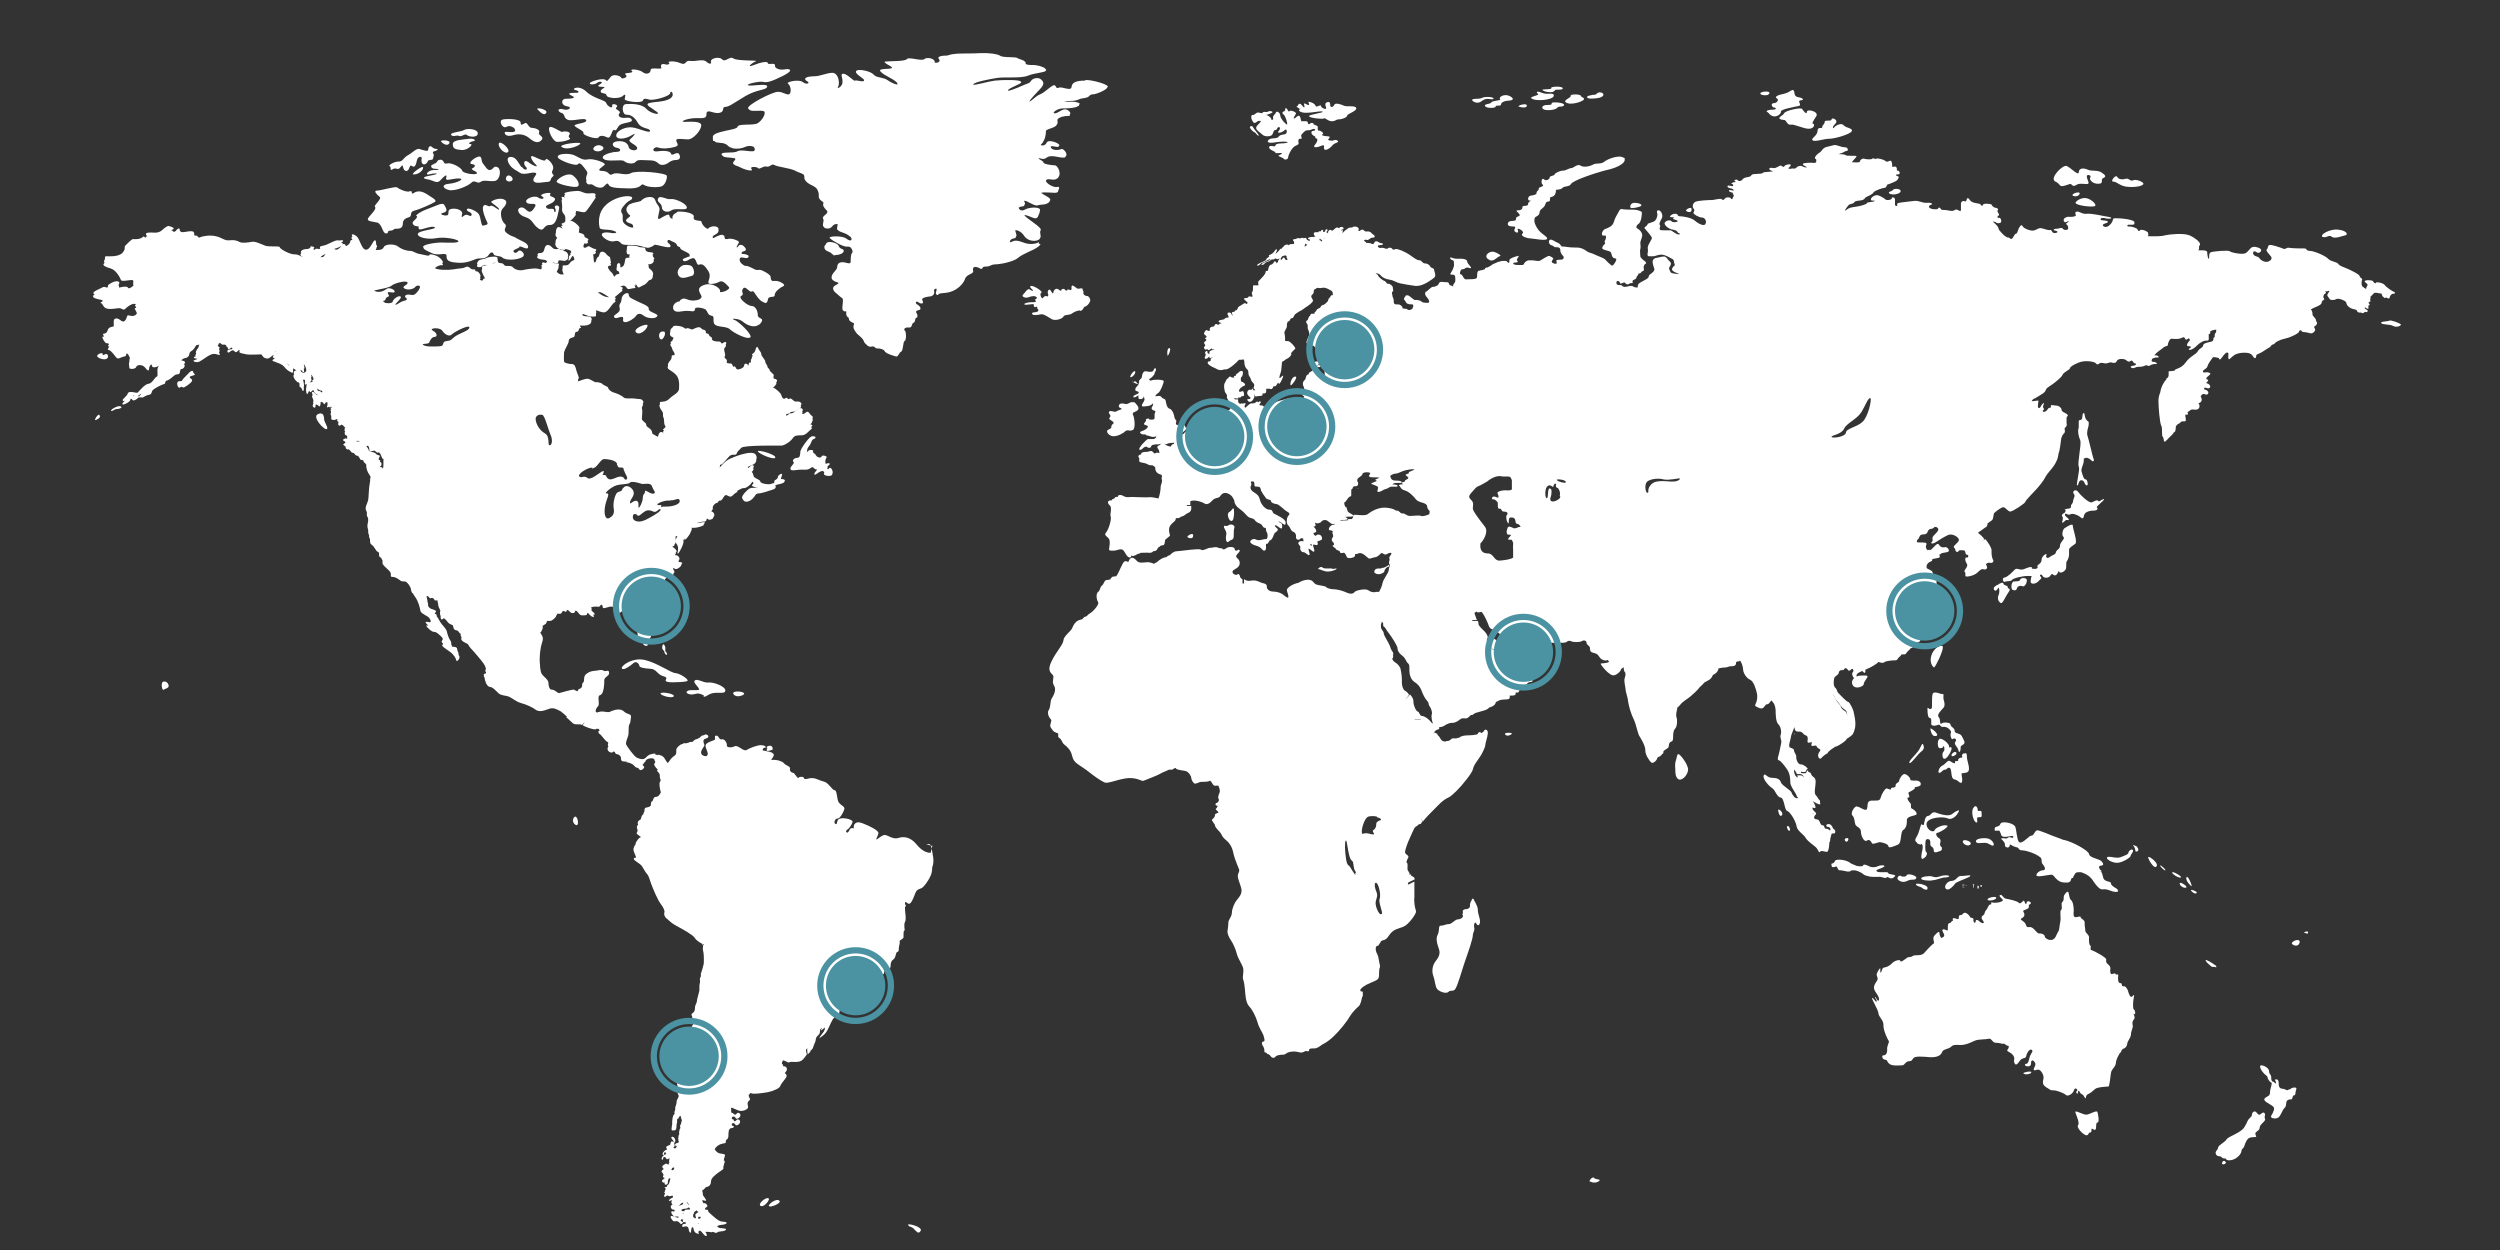 <?xml version="1.0" encoding="UTF-8"?>
<svg id="Ebene_1" xmlns="http://www.w3.org/2000/svg" version="1.1" viewBox="0 0 800 400">
  <rect x="0" y="0" width="800" height="400" fill="#333333" stroke="none"/>
  <!-- Generator: Adobe Illustrator 29.3.1, SVG Export Plug-In . SVG Version: 2.1.0 Build 151)  -->
  <defs>
    <style>
      .st0 {
        fill: #4b93a2;
      }

      .st1 {
        fill: #fff;
      }

      .st2 {
        fill: none;
        stroke: #4b93a2;
        stroke-miterlimit: 10;
        stroke-width: 2px;
      }
	  
	  a:hover circle

	  {
		transform-box: fill-box;
		transition: transform 0.3s;
		transform: scale(1.2);
		transform-origin: center;
	  }
	  
    </style>
  </defs>
  <g id="Ebene_11">
    <g>
      <path class="st1" d="M394.9,164c0-.7,0-1.3-.3-1.3h0c-.3,0-.4.7-1.3,1.2s0,3,.8,2.8h0c.6,0,.8-1.5.8-2.7Z"/>
      <path class="st1" d="M225.1,222.9c.2,0,.3.1.5,0,.4,0,.9-.6,2.1-1,.4-.1.9-.2,1.4-.2h1.7c.7,0,1.3-.1,1.3-.8,0-1.2-3.4-2.5-4.9-2.5h-1.1c-1.2-.1-2.9-1.2-3.7-.7h0c-.9.7,1.3,2.1,1.3,2.9s0,0,0,.1c-.6.4-3.2-.2-3.8.5l-.2.2c-.2.5,1.2,1.1,2.6.7,1.3-.4,2.1,0,2.8.4h.2l-.2.4h0Z"/>
      <path class="st1" d="M268.4,78.7c-.6-1.2-3.7-1.7-4-.8,0,.3-.7.7-.6,1.2,0,.2,0,.4.2.7.8.9,1.3.5,2.2,1.4s.8.4,1.3.4c1.1,0,2.3-.5,2.5-1.2h0c0-1-1-.4-1.6-1.6h0Z"/>
      <path class="st1" d="M210.9,107.4c0,.6.3,1.3.8,1.2.4,0,1.1-1.1,1.1-1.8s-.2-.8-.8-.7c-.8,0-1.1.7-1.1,1.3Z"/>
      <path class="st1" d="M356.3,139.6c.8,0,1.9-.3,2.8-.9.4-.2.7-.4,1-.7.1-.1.2-.2.3-.2.8-.3,1.2.3,2-.2h.1c1-.5.5-4.2,0-5v-.3h0c.1-.5,1.1-.5,1.6-1.1.2-.2.2-.3.2-.6,0-.6-.7-1.3-1.3-1.9h-1.1c-.5.2-1,.6-1.5.6h-.2c-.8-.3-1.9-.3-2.1.3,0,0-.1.2-.1.3,0,.8.9.5.9,1s0,0,0,0c-.3.3-1,.3-1.6.7-.7.5-1.4-.3-2.2,0-.2,0-.2.2-.2.3-.4.3.6.7.4,1.4,0,.1-.2.2-.2.3-.4.6.2.7,1,1.3.2.2.3.4.3.5-.2.2-.6.5-.7.8,0,.1-.1.3-.1.4v.3c-.3.4-1,.5-1.3.9h0c-.3.7.9,1.8,2,1.8h0Z"/>
      <path class="st1" d="M639,187.2c-.9.7-1.2.8-.9,1.5,0,.1,0,.2.2.2.3.4.8-.2,1.1-.7,0-.1,0-.2.2-.1.2.3.3,1.4,0,2.2-.5.9-.2,2,.3,2.4.2.2.3.3.5.3.6-.1,1.5-2.4,2.4-3.6.4-.6.4-.8.2-.9,0-.2-.4-.2-.5-.3v-.2c0-.2,0,0,0-.1h0c0-.6-1.3-.5-1.4-1.1,0-.6-1-.3-1.9.4h-.2,0Z"/>
      <path class="st1" d="M628.5,241.1c-.4,0-.8.4-.6.9h0v.4c-.3.1-.8,0-1.1.4,0,0-.2.2-.2.3v.3c-.3.3-.9,0-1,.3v.5c-.3.2-1.2-.4-1.7-.7-.6-.4-1.5,1.2-2.4,1.5,0,0-.3.2-.4.3-.7.6-1.1,2.1-.5,2,.7,0,1.1-1.1,1.8-1,.3,0,.4-.1.6-.3h0c.2-.2.4-.4.8-.3,1,.2.2,3.4,1.6,3.7,1.4.3,1.4,1.1,2.1,1.1s.2,0,.2-.2c.5-.3,0-2,0-2.6s0-.1,0-.2c.4-.2,1.5,0,2.1-.6h0c.8-1-.4-3.3-.4-4.8s-.5-1-.9-1h0Z"/>
      <path class="st1" d="M510.1,376.9c0-.1-.2-.1-.3-.1-.3,0-1,.5-1.2,1.2.7.3,1.2.5,1.8.4.6,0,1.1-.2,1.6-.8-.7-.3-1.8-.3-1.9-.7Z"/>
      <path class="st1" d="M709.2,309.1c-1.6-1.2-3.4-2.2-3.4-1.8s.9,1.2,2,2.1h.8c.2,0,.4.1.6.2v-.5h0Z"/>
      <path class="st1" d="M212.7,206.6c-.4-.8-.8-.3-.8.6s.7.9.7,1.4.7,1.2.8.9c.3-.5-.5-.9-.5-1.3-.1-.4.2-.9-.2-1.6h0Z"/>
      <path class="st1" d="M246.9,240c.5,0,.5-.8,0-1.2-.4-.5-2,.2-1.5.4.4.2-.3.7,0,1h-.1c.3.2,1.2,0,1.6-.2Z"/>
      <path class="st1" d="M594.4,258h-.2c-.8,0-2.2,2.2-1.4,3s.6,2.3,1,3,1.7.8,1.7,2.2,1.1,3.4,1.9,2.8c.8-.6,1.4.3,1.6.8.2.6,2.1-.4,2.7-.3.6.1,2.5.5,2.6,1.3,0,.8,1.8,0,3-.5,0,0,.2-.1.3-.2.9-.7.5-3.5,1.3-4.4h0c1-.6,1.3-1.7,1.3-2.9v-.4c0-1.3,2.7-1.3,3.1-1.8v-.3c0-.5-.8-1.2-1.4-1.5-.3-.1-.4-.3-.4-.6v-.5c0-.2,0-.5-.2-.7-.4-.4-.9-1.1-.9-1.5s0-.2.3-.3c.2,0,.3-.1.3-.3s-.2-.6-.3-1c0-.1,0-.3.2-.4.5-.3,1.2-.6,1.5-.9.3-.2.5-.5.3-.7h0c.4-.1,1.1-.1,1.5-.4.2,0,.4-.2.4-.4.3-.8-.8-1.4-1.4-1.3h-.3c-.4,0-1.3,0-1.6-.2v-.2c0-.3-.3-.7-.6-1-.4-.4-.9-.7-1.3-.7-.7,0-1.6,1.5-1.7,2.2,0,.6-1.2.6-1.1,1.5,0,.3-.2.5-.5.6h0c-.4,0-1,0-1,.5s-.9-.2-1.4-.2h0c-.5,0-1.6,1.8-1.9,3-.3,1.2-1.4.8-3,.9s-1,1.9-1.4,2.7-2.1-.6-3-.8h0q0,.1-.2.1h0c0-.1,0-.2,0-.2h.1ZM604,252.3h0q0,0,0,0Z"/>
      <path class="st1" d="M615.2,264l-.2-.3c-.6.3-.6,2.3-1.7,4.1-.6.9-.5,1.4,0,1.7.2.6,1,.7,1.5.8l-.2-.3c.9,0,.7,1.5.5,2.3s-.6,2.8.2,2.5l.4-.2c.6-.4.9-1,.9-1.4s0-.4-.2-.5-.3-.6-.3-1.2v-.6c0-.8,0-1.7.2-2.1s.9-.4,1.2,0c0,.1.2.3.2.6v.8c0,.2,0,.3.2.5,0,0,0,.1.2.2.3.2.7.5.7,1.2s.5.8,1.2.5c0,0,.2,0,.3-.1s.2,0,.4-.1c.5-.2.7-.4.7-.7v-.4c0-.2-.2-.3-.4-.5-.6-.8.5-1.8-.4-2.5,0,0-.2-.2-.3-.2-.4-.3-.7-.7-.7-1.1s0-.4.4-.5c.9-.2,3.4-1.7,3.2-2.3h0s-.4-.1-.6-.1h-.3c-.4,0-.9.1-1.4.3s-.5.2-.7.3c-.3.2-.6.3-.8.5,0,.1-.2.3-.3.4,0,.2-.2.3-.4.4-.7.2-2.1-.7-2.2-2.1v-.4c.4-2,5.4-2.3,6.8-1.6,1.1.5,2.3-.4,3-1.3,0-.2.2-.3.3-.5,0-.2.2-.3.2-.4.2-.3,0-.4,0-.4-.2,0-.5.2-1,.4-.3.2-.6.4-.9.6,0,.1-.3.2-.4.3-.8.5-2.5.3-3.9-.2-.5-.1-.9-.3-1.2-.4s-.6-.1-.8,0c-.3,0-.5.4-.8.6l-.2.2c-.2.2-.4.3-.7.3-1.2.2-1,2.8-1.5,3.2l.2-.3h-.4Z"/>
      <path class="st1" d="M618.1,281.7h0c1.6,0,3.1-.9,4.2-.9h0c.7,0,1.3-.2,1.4-.3.2-.1,0-.3-.7-.4h-.6c-1,0-1.8.5-2.7.6-.3,0-.7,0-1-.1-.5-.2-1.1-.3-1.7-.2-1.3,0-2.4.4-2.2.8.2.5,1.7.6,3.3.6s0,0,0,0h0Z"/>
      <path class="st1" d="M614.9,284c.2.2.9.7,1.4.7s.5-.1.5-.6c0-.8-2.3-1.4-3.3-1.3-.3,0-.5,0-.4.2h0c.3.7,1.4.7,1.8,1h0Z"/>
      <path class="st1" d="M630.5,280.3c.2-.5-1.8.1-3,0-1.2,0-1.4,1.5-3,1.6-.6,0-1,.3-1.4.6-.7.7-.9,1.6-.3,2h0c.9.6,2.3-1,2.9-1.8,0-.1.2-.2.4-.3h0c1.2-.7,4.2-1.6,4.4-2.1h0Z"/>
      <path class="st1" d="M391.8,168.4h-.1c-.3.6,1,1.5.7,2.8-.3,1.2,0,2.8.8,2.1.7-.7,1-.4,1.4-.9s0-2.5.4-3.5c.3-.9-1.2-1.4-1.9-.8h0c-.7.5-1.2-.1-1.5.3h.2Z"/>
      <path class="st1" d="M192.5,46.7c-1.6-.9-3.7,1-2,1.6,1.4.6,3.7-.8,2-1.6Z"/>
      <path class="st1" d="M124.7,53.2h0c.6.2,0,1.5.7,1.1s.9-.5,1.5-.3c1,.3,1.2-.6,1.7-1,.5-.5.2,1.7,1.4,1.7s.9-2.3,1.8-1.6,1.2-.3,1.4-.9c.2-.7.2-1.8,1.2-2s.2,1,.6,1.9c.6,1.2,1.8,0,1.9-.5,0-.6,1.7-.2,1.7-.9s.5-.9,0-1.6c-.4-.8.7-.6,1.3-1.1.6-.6-.7,0-1.6-.9-.9-.9-1.3.3-1.3.9s-1.7,0-2.7-.3c-1-.4-2.3,1.2-3.8,2s-1.6,2.1-3,2c-1.4,0-3.4,1.2-2.8,1.5h0Z"/>
      <path class="st1" d="M143.8,45.8c.5-1.1-3-1-2.7-.6.6.9,2.2,1.7,2.7.6Z"/>
      <path class="st1" d="M146.9,43.5c.9.4,1.8-.9,2.5-.3.6.6,3.4,1,3.5-.5,0-1.5-3.5-1.7-4.4-1.1-.9.6-5.1.8-4,1.7.7.6,1.6-.2,2.4.2Z"/>
      <path class="st1" d="M150.1,44.4c-1.9.3-5.2.3-5.2,1.7s.6,1.7,2.7,1.9c2.1.2,4-1.9,3-1.9s-.3-.7.8-.9h-.1c1.2,0,.7-1-1.2-.8Z"/>
      <path class="st1" d="M30.7,134.4c1.1-.5,1.6-1,1.1-1.6-.4-.6-2,2-1.1,1.6Z"/>
      <path class="st1" d="M132.2,55.8c1.6.2,3.3-1.3,3.2-2.2,0-.9-4,2.1-3.2,2.2Z"/>
      <path class="st1" d="M120.7,71.2h0c1.6.5,1.7,3.5,2.8,3.5s.2-.9,1.4-.9.9-.7,2-.6c1.1,0,2-.3,2-1.6s.9-1.8,2-2.1c1.1-.3,0-1.7,1.7-2.1s5.9-2.3,6.6-2.8c.7-.6-.9-1.3-2.5-2.4-1.6-1-2.9-1.3-4.2-.5-1.3.9-.2-.9-1.3-.5-1,.5-3.7-.8-4.1-1.2-.4-.5-5.3,1-6.5,1s0,1.3.9,2c.8.7-2.1,2.8-1.5,3.2.5.5-.6,1.7-1.9,3.2s.9,1.4,2.5,1.8h0Z"/>
      <path class="st1" d="M179.5,36.1h.2c1.3.6.5,1.5,1.9,2.2s5.7-.9,6,.2c.3,1-4.3,1.1-3.7,1.8s3.2,1.7,2.8,2.3,4.3,2.2,4.8,1.4,1.7-.6,2.9,0c1.2.5,1.4-2.9,2.2-2.4.8.6.8-1.2,2.1-1.8,1.4-.6,3.3-.6,3.5-1.2,0-.5-.3-1.1-2-.9-1.6.2-2.7-.5-2-1.4.8-.9-1.8-1.2-.9-2,.9-.8-1.7-1.5-1.4-.4.2,1.1-1.6,0-1.9-.9-.2-1-4-1.4-6.4-3.7s-5-.8-3.5-.5c1.4.3,1.3,1,.2.9-1.2,0-3.3,0-1.4.9,1.9.8-.2,1-1.8,1s-1.7,2.1.3,2.4.5,1.5-1.1,1-2.2.4-.8,1.1h0Z"/>
      <path class="st1" d="M32.9,113.4h0c0-.9-2,0-1.8.6s2,1.2,2.8.9c.7-.2.9-1,.4-1.5s-1.4.7-1.5,0h.1Z"/>
      <path class="st1" d="M178.3,45.4c1.4,0,2.5-.2,3.7-.7s-.6-.5.2-1.6-2-1.2-2.2-.9c-.2.4-3.7-2.3-4.2-1.4-.6.9,1.2,4.6,2.5,4.6Z"/>
      <path class="st1" d="M211.8,66.3c0,1.4,1.8,1.9,3.1,1s4.9.3,4.9-.9-3.7-2.9-5.1-2.7c-1.4.3-3.5-1.4-4.1-.2h0c-.6,1.3,1.1,1.3,1.2,2.8h0Z"/>
      <path class="st1" d="M162.1,40.6h0c1.1-.8,3.1.5,2.7,1.3-.4.9-3.5-.2-3.3.6,0,.3.4,1.4,2.6.8,2.2-.7,4-.2,5.4,1s2.8,1.7,3.8.5-1.2-1.4-.8-2.4c.5-.9-1.4-1.5-2.4-1.5s-1.3-1.9-2.1-1.5-1.4,1-1.4-.2-4.7-1.3-5.9-.9c-1.2.5.2,3,1.3,2.3h0Z"/>
      <path class="st1" d="M162.6,48.6c.8-.9-2.8-4-3-2.6s2.2,3.6,3,2.6Z"/>
      <path class="st1" d="M174.8,36.1c.7-1.1-3.8-2-2.7-1,.6.6,2,2.2,2.7,1Z"/>
      <path class="st1" d="M166.8,53.4c-1.1-1.5-1.6-3.1-3.3-3.2-1.7,0-1,1.8-.3,2.7.9,1.2,1.8,1.5,3.2,2.4s3.8-.4,4.9,0c1.1.3-1.2,1.7-.5,2.7.7.9,2.7.3,4.3.2,1.5,0,.8-1,1.8-1.7.9-.7-.9-.6,0-2.2.8-1.6-2.2-4.2-2.3-3.2h0c-.1.8-2.2-.3-3.8-1s-.7,1.3.6,2.5c1.2,1.1-.7.6-2.3-.7-1.7-1.2-1.6.9-.8,1.5.8.7-.2,1.6-1.3,0h-.2,0Z"/>
      <path class="st1" d="M138.8,52.4v.2c-1.2,0-1.1,1.4.3,1.4s1.9.5-.2.4c-2.1,0-3,1.8-1.6,1.4,1.5-.4,3.2-.4,2.1,0s-4.1.6-3.7,1.2c.3.4,1.4.3,2.6.8,1.2.5,1.9.8,2.8-.3.9-1,2.1-2.1,1.7-.7-.5,1.4,1.4.4,3.9.3,2.5,0-.5,1.5-3,1.7s-2.1,1.5-.1,2,6.3-1.3,7.3-2.4c1-1,1.9.6,2.9-.2s2.9,0,4.6-.3c1.7-.4,2.1-3.8.8-4.4s-1.3.7-2.3.9-1.5-1.1-2.3-2-.2-2.5-1.4-2.3-3.8,2.2-2.2,2.4c1.5.2,1,1,.1,1.4-.8.4,1.9,1,1.5,1.6s-4.5,0-4.7-.9-3.4-2.7-4.8-2.3c-1.4.4-.8-1.1-2.1-1.2-1.4,0-.9,1.2-2.2,1.3h0Z"/>
      <path class="st1" d="M665.5,61.9c0-.9-3.3.3-2,.8.7.3,1.9,0,2-.8Z"/>
      <path class="st1" d="M38.5,130h0c-1-.3-3.7,1.4-2.8,1.5.6,0,.9-.6,1.7-.6s2.1-.5,1.1-.9Z"/>
      <path class="st1" d="M667.6,63.4c-1.9-.3-3.7,1.3-3.4,1.6.5.8,4.9,1.3,6,1h0c1.1-.2-.7-2.2-2.6-2.6Z"/>
      <path class="st1" d="M245.8,383.4c-1-.2-3.4,1.9-2.4,2.5,1.1.6,3.4-2.3,2.4-2.5Z"/>
      <path class="st1" d="M580,44.9h0c.8.6,3.6-.5,5.4-.5s6.9-1.5,7.2-2.5c.2-1-1.9-.9-2.6-1.8-.8-.9-2.5,0-3,.6-.4.8-.9,0,.3-1.1,1.2-1.2-1.1-2.2-1.2-1.4,0,.8-2.2,0-2.2.8s-.8,1-.8,1.7-1.4-.4-1.5,1.2c0,1.6-2.4,2.5-1.5,3h-.1Z"/>
      <path class="st1" d="M743.3,75.8h0c1.2.5,2-.9,2.9,0,1,.7,3.3-.3,4.3-.5s.5-1.5-2.2-1.8c-2.7-.4-6.3,1.7-5,2.4h0Z"/>
      <path class="st1" d="M657.7,58.1h0c.8.3,1.1.8,1.6,1.3s2.3-.3,3-.5c.7-.3.8,1.1,1.9.4,1.2-.8,2.3-.4,3.6-.4s-.2-1.7,0-2.5c0-.8,1.6-.3,1.1.4-.5.6.7,2.1,2.6,2,1.9,0,.5-1.4,1.5-1.8s.9-.9-.5-1.8c-1.4-.9-3.2-.3-4.4-.9-1.3-.6-2.8-.6-2.9.8,0,1.4-2.6-1.5-3.9-2-1.3-.4-5.6,4-3.6,5h0Z"/>
      <path class="st1" d="M676.1,58.1h0c1.5,0,2.1,1.5,4.9,1.7,2.8.2,4.9-.4,4.9-1s-2.5-1.6-3.3-1.1-1.4-.8-2.3-.5c-1,.3-2.3.3-2.8-.6-.5-.9-2.2,1.4-1.4,1.5h0Z"/>
      <path class="st1" d="M290.6,391.9c.2.8,1,.5,1.7,1.2.8.7,1.5,2.1,2.3.8.8-1.3-4.1-2.5-4-2Z"/>
      <path class="st1" d="M101.6,132.6c-1.7.9,2.2,5.2,3,4.7.6-.4-.9-2.2-.9-3.3s-.5-2.3-2.1-1.4Z"/>
      <path class="st1" d="M183.6,261.7c-.9,1.4.8,2.8,1.2,2.2.5-.8-.3-3.6-1.2-2.2Z"/>
      <path class="st1" d="M61.8,119c0-.5-.7-.5-1.6.6h0c-.9,1-1.7,1.6-1.9,2.1,0,.5-1.2,0-1.5.6-.3.7.2,2.1.8,1.7.6-.5.7,0,1.1,0s2.3-1.3,2.7-2-.7-.9-.7-1.3,1-.4,1.5-.7-.4-.5-.4-1Z"/>
      <path class="st1" d="M52.4,218.1h0c-1.1,0-.6,3.1,0,2.6.4-.3,1.2-.4,1.5-.9.3-.6-.4-1.9-1.5-1.7h0Z"/>
      <path class="st1" d="M476,82.8h.1c1.6,1.6,3-.7,3.8-.8s-.5-1-1.8-1.4-3.3,1-2.1,2.2Z"/>
      <path class="st1" d="M480.1,31.7h0c.3.6-2.5.4-2.9,1.1-.4.6-2.3.4-2,1.1.3.8,3.4.8,3.4.2s1.6,0,1.7-.6c0-.6.8-1.2,2.5-1.3s1.7-.8.2-1.5c-1.6-.8-3.7.4-2.9,1.1h0Z"/>
      <path class="st1" d="M482.5,71.2h0v.4c0,1,1.2.8,2,.9.2,0,.3,0,.4.2,0,.2-.3.6-.3.9s0,.4.2.5c.5.5,1,.4,1,0s0-.4-.2-.7h0c0-.6,1.7.3,1.8,1,0,0,0,.2-.2.3-.2.2-.2.3-.2.4,0,.6,1.8,1.2,2.8,1.2s5.2,1,5.3,0h0c0-.6-1.5-1.2-2.7-2.6-.7-.9-1.4-2.1-1.4-3.1s.2-1.1.8-1.4c1.5-.9.2-1.4,1.7-2.5s.7-2.1,1.9-2.2c.6,0,.6-.4.6-.8v-.2c0-.2.1-.5.5-.5,1.1-.2,1.4-1.3,1.4-1.9v-.3h0c.2-.2,1.4,0,2-.6.7-.8,2.2-.3,2.8-1.3.5-1.1,7.5-3.5,11.5-4.5,3.3-.7,5.7-2.1,5.7-3.2s0-.5-.3-.7c-1.4-1.1-5.3.4-6.3,1.3-1,.8-2.4.3-3.4.8-1,.6-3.1,1.1-4.1.4s-2.3.8-3,.8-1.7.8-2.6.8-2.6.7-2.7,1.2-1.6.4-1.6,1-1.2,1.2-1.8.6c-.4-.4-.8,0-.8.6s0,.7.3,1c0,0,.1.2.2.3,0,.5-1.5.6-1.4,1v.2h0c0,.4-.7.7-.7,1.1v.2h0c0,.5-1.1.7-1.8.8-.6,0-1,.7-.9,1.1,0,.3.2.5.6.5s.3,0,.3,0c-.2.2-1,.5-.9,1.1,0,.9-1.9.3-1.8.9,0,.6-.3,1.1-1.5,1.1s.5.8.6,1.5c0,.7-1.2.2-1.2,1.3s-2.2,0-2.6,1.4v-.3h0Z"/>
      <path class="st1" d="M488.6,33.8c0-1-3.2,0-2.6.3.5.2,2.5.7,2.6-.3Z"/>
      <path class="st1" d="M497.2,30.7c.2-1.3-1.9-.3-3.5-.9-1.6-.7-2.5-.6-1.5.3.5.4-2.7.8-2.2,1.3,1.1,1.2,7,.6,7.2-.7Z"/>
      <path class="st1" d="M506.8,31.9h0c.4-.7-.8-.7-.9-1.2-.1-.6-3.5-.7-3.3,0,.2.6-2.4,1.3-1.6,2,1.4,1.2,5.4-.2,5.8-.8Z"/>
      <path class="st1" d="M496.2,29.5c1.5,0,1.1-.9,2-.8,1,0,2.2,0,1.8-.6-.5-.6-4-.4-3.6.1.3.5-2.9.3-2.8.5,0,.4,1.2.8,2.6.8Z"/>
      <path class="st1" d="M403.2,38.6h0c.9.2-.9,1.2-1.2,2.1-.3.9,1.3,1.7,2,2.4s2.3.6,2.9.2c.6-.4.5-1.7,1.2-1.7s.4-.7,1-.9.7.6,0,1.3c-.6.7.9.6,1.8-.2.8-.8,1,0,.8.7-.2.8-1.9.3-2.5,1.2s-2.4.2-3.3,1.1c-.8.9.7,1,1.8.8,1.1-.2,3.3-.4,4.1-.2.8.2-.5.5-1.9.5s-1.8.4-1.8.8-1.9-.4-2,.4c0,.9,1.8,1.2,2,1.7s1.5,0,2,.2-.8.6-1,.8,1.4.6,1.7,1c.3.5,1.4.2,1.4-.4s1.1-3.3,2.5-3.8.6-1,.8-1.8,1.3,0,1-.8-.1-.9.8-1.8c.9-.9,1.4-.2,2.5-.8,1.1-.5,1.5.4.4.5-1,0-.5,1.3.3,1.6s0,.6.7.8c.6,0,.4,1.1-.4,2s.2,1.1,1.9.4c1.7-.7.6.6,1.1,1.1s1.9-.4,2.6-1.3c.8-.9,1.8-.8,1.8-1.2s-.8-.7-1.4-.4-2.2,0-1.7-.4c.6-.5.5-.9-.3-.9s-2.3-.3-1.6-.6c.7-.3-.5-1.2-1.1-1.2s-.4-.7-.4-1.2-1.8-.8-1.4-.9c.4-.2-.8-.6-1-.2-.3.4-.8.3-.8-.3s-1.4-.4-1.9-.4-.2-1.2-.8-1.7c-.5-.4-1.3.9-1.7.8-.4,0,.3-.9.6-1.5.2-.6-1.9-1.3-2.1-.8-.2.6-.6-.9-1.1-1-.4,0-.1.9-.5,1-.4,0-1,.5-.3,1s1.3,2.8,1.2,3.2c-.1.4-2.1-1.7-2.2-2.7,0-1-1.1-1.8-1.4-1.1s-1.1,1-.9,1.7-.6.9-.6.4-1.1-1.2-1.5-1.3c-.4,0,1.1-.3,1.7-.7.7-.3-.6-.8-1.2-.4-.6.4-1.4-.2-1.7.3-.4.5-.8,0-1.5,0s-1.2.9-1.7.8c-.5-.2-.8.9,0,2.1.7,1.2,1.3-.4,2.1-.2h.2Z"/>
      <path class="st1" d="M474.4,32.2h0c1.4-1.2,3.2,0,3.5-.6s-2.6-.8-3.6-.3c-1,.6-3.4,0-3.2.8.2.4,1.9,1.5,3.3,0h0Z"/>
      <path class="st1" d="M416,34.9v-.2c.4.3-.7.3-.2.8,1.3,1.4,6.7-.2,7.4.2.7.4-4.5.9-4.3,1.5s4.5,1,4.8.7c.3-.4,1,.8,2.4.9,1.4,0,1.3-.6,2.3-.6s2.6-.6,2.7-1.2c0-.6,3.1-1.4,2.9-2.4s-3.2-.3-4-.8c-.8-.4-2.7-1-3-.3s-.9.9-1.2.6c-.3-.3.2-1.8-1.1-1.4-1.3.4,0,1.9-.4,2.1s-1.5-.3-1.6-.9c0-.7-1.5.7-1.7,0-.2-.8-1.8-1.4-2.2-1.3-.4,0,.3.6.1.9-.2.4-1.1-.4-1.5-.4s.2.8,0,1.2-.9-1.1-1.5-1.1-.4.8-.9.8.6.6,1,.9h0Z"/>
      <path class="st1" d="M496.5,33h0c.2.5-.3.6-1.5.6s-1.9.7-1.2,1.3c.7.6,3.9.4,4.5-.4.6-.8,1.9,0,2.2-.9.3-.8-4.1-1.1-3.9-.6,0,0-.1,0-.1,0Z"/>
      <path class="st1" d="M539.7,67.6c1,.5,1.7.3,1.6-.7,0-1-2.4.3-1.6.7Z"/>
      <path class="st1" d="M511.3,31.4h-.1c2.3-.3,2.3-1.6,1.1-1.8-1.2-.3-1.4.8-2,.7-.6,0-2.9.4-2.4.9.5.6,2.2.3,3.4.2Z"/>
      <path class="st1" d="M522,66.6c.8,0,2.9-.3,3.2-.8.3-.4-.8-.9-2.2-.9s-1.6,1.6-1,1.7Z"/>
      <path class="st1" d="M566.2,29.8c.3-.9-3.8-.5-2.7.4.4.3,2.5.6,2.7-.4Z"/>
      <path class="st1" d="M570.9,36.2h0c0,.6-2,1.3-1.4,1.8.5.4.9.3,1.5.4.6,0,.9,1.7,2,1.5,1.1-.3,4,1.3,5.8,1.3s2-1.5,1.4-1.6c-.5,0,0-.9,1-2.4s-3-2.5-3-1.4-1.1-.3-1.5-.9c-.3-.7-5.7.6-5.7,1.3h0Z"/>
      <path class="st1" d="M567.7,34.5v-.2c1,.5.6.8-.6.8s-2.3.4-1.5.8c.6.3.5.9,1.8,1.3,1.3.3,2.6-.8,2.5-1.5,0-.8,4.5-1.5,5.7-1.8s-.7-1.6.6-1.8c1.3,0,.8-.8-.8-1-1.6-.3-.9-1.7-1.5-2.2-.5-.5-.9.6-3,1.1-2.1.4-3.2,1-2.3,1.5.8.4,0,1.5-.9,1.5s-1.1.9,0,1.5Z"/>
      <path class="st1" d="M189.8,59.2c1,.8,2.5,1.2,3.4.5.8-.8,1.2-1.3,1.5-.7.4,1.1,2.4,1.2,6.8,1.3,4.4,0,3.3-1.9,4.6-1.1,1.3.8,4.2.8,5.4.5,1.3-.3,2-2.4,1.9-3.4,0-1-9.8-1.9-11.5-.9-1.8,1-4.4-.5-5.8.3-1.4.8-.9-.9-3.3-1-2.5,0,.2-1.4.7-2s-3.7-2.1-5.4-1.7c-1.7.4-2.7-.6-4.3-1.3-1.6-.8-6.1-.6-5.2.8.6.9,5.8,2.9,6.4,2s1.9,1.1,2.7,2.2c.8,1-.6,1.4,0,3.3h-.2c.6,1.8,1.3.5,2.3,1.2h0Z"/>
      <path class="st1" d="M401.4,42.3h0c.5.2.9,1.2,1.4,1.1.2,0-.7-1.2-1.3-1.9s-.5-1.3-1.3-1.1.7,1.8,1.2,1.9h0Z"/>
      <path class="st1" d="M169,79.1c.1-1.4-2.5-2.1-3.6-2.8-1.1-.8-1.5-.4-3.2-1.7s.5-2-.7-3-1.6-3.9-.7-4.8c.9-.9,2-2.4.4-3-1.6-.7-4.3.6-4,.9.3.4,2.5,1.7,2.5,2.3s-2-1.6-2.8-1.1c-.7.5-1.5-.9-2.2,0s.7,4.3,1.2,5.2c.5.9-.6.9-1.3,1.1s-.7-2.7-1.4-3.7-3.6-2.3-3.8-1.5,1.8.8,1.5,1.8-1.3-.7-2.4.2c-1,.9-.8.3-.6-.6s-1.4-1.8-3.2-1.6-.9,1.5-1.4,2c-.6.5-3.3-.3-1.5-.7,1.7-.4,1-1.4.4-2.5-.6-1-2.4.2-5.2,1.2s-4.1,2.2-3.8,2.3c.4,0,.4.6-.7,1.5s0,1.8,1,1.8,0,.8.8,1c.6.2,3.9-1.3,4.8-.7.9.7-5.4,1-5.4,2.2s3.4,1.8,6,1.3,7,.4,7,1-3,.5-5.3.4c-2.3,0-6.2.7-6,1.4.2.8.4.9,2.8,2,2.3,1.1,4.8-.6,4.7,1s1.2,2,4.4,2.1c3.2,0,4.7-1.5,6.2-1.4,1.5,0,2.3-.2,3-1.3.8-1.1,1.4-.5,1.5,0,.2.6,2.2.5,2.6.9,1.1,1.2,5,.9,6.5,0,1.5-.8-.6-2.8-1.3-1.9-.8.9-1.4.4-1.5,0-.2-.5,1.5-.8,2-1.4h-.2c.6-.6,2.8,1.4,2.9,0h0Z"/>
      <path class="st1" d="M185.7,45.9c-.2-.6-7.1.3-6,1.1,1.8,1.4,6.2-.6,6-1.1Z"/>
      <path class="st1" d="M210.3,101.1h.1c.2-.8-3-1.2-2.8-2.3.2-1-2.9-1.9-3.9-2.5s-2.5-.9-2.5-2-2.2-.3-2.3,1.4c-.1,1.7-1,1.3-.6,2.9s-2.1,2-1.8,2.8c.3.9,1.5,0,2.5,0s-.3,1.6,1,1.7c1.1,0,3-1.2,3.5-2s1.4-1,2.6,0c1.2.9,4,1,4.2,0Z"/>
      <path class="st1" d="M183.4,56.2c-1.8-1.4-5.9,1.5-5.2,2.1.8.7,4.5,1.6,6.1,1.5h0c1.6,0,.9-2.2-.9-3.6h0Z"/>
      <path class="st1" d="M162,56.7c-.6,1.3,1.2,1.8,1.9,1s-1.3-2.4-1.9-1Z"/>
      <path class="st1" d="M172.3,73.1h0c2,1.3,1.4-1.2,3.7-1.1,2.3,0,2.5-3.8,2.9-5.2.4-1.4-1.8-1.3-1.3-.3s0,2.1-.3.9c0-1.2-1.9,0-2.5-1-.6-.9,2-1,2.7-2.3.7-1.2-2.1-1-1.4-2,.7-.9-4,0-2.7.7,1.3.6,0,1.3-1.2.4s-4.8.6-3.6,1.7c1,.9,4-.6,2.2,1.9s-2.4-.7-4.1-.4c-1.6.3-1,2.4,1.5,3.1,2.4.8,2.1,2.2,4.1,3.6h0Z"/>
      <path class="st1" d="M203.7,106.5c1.4.9,3.7-1.6,3.5-2.4s-5.2,1.2-3.5,2.4Z"/>
      <path class="st1" d="M362.6,121.6c-.6.5.7,1.2,1.5,1.3.8,0-.6.7-.8,1.6-.2.9,1,.5,1.1,1.1,0,.6-1.7.7-1.7,1.3s.1.2.3.2c.2.2.9-.4,1.3-.6,0,.3-.2,1.4.6,1.2h.3c.9-.2.9-1.2,1-1.6,0,.3-.3.8,0,1.4.3.7-.8,1.7-.8,2.2s.6.4,1.2.3c.7,0,1.6-.2,2-.6.1-.1.2-.2.3-.3.2.1.1.5-.1.9-.5.6-.3,1.1.3,1.3.6.2.8.3.5.8s0,1.5-.2,1.9c0,.2-.5.3-.9.3s-.9-.1-.9-.3-.2-.1-.3,0c-.2-.1-.7.1-.6.4.2.4-.7.9-.6,1.3,0,.4,1.2.3,1.2.8s-.8,1.1-2,1.5c-1.1.3,0,1.1.6,1h.6c.2.1.3.4.8.4s1.1.5,1.8.4c.2,0,.4,0,.6-.1h.3c.1,0,0,.3-.4.6-.2.2-.5.2-.8.2h-1.5c-.6.3-3.1,2.8-2.7,3.4h.3c.3.3.6-.5,1.5-.9.1,0,.2,0,.3-.1.4,0,.5.4.9.4s0,0,.1,0h.2c.5,0,.5-1,.9-.9.3,0,.6-.2,1-.2h.7c.6,0,1-.2,1.4-.5s0,0,0,0c.4.1,1,.6,1.2.4h.3c.2-.2,1.1-.4,1.8-.4h.5c.7,0,2.4-.8,2.9-1.2.4-.3,0-.5-.6-.4h-.4c-.4,0-.3-.6.3-1.3.7-.6,1.7-1.1,1.8-2.1l-.3.2h0c0-1-1.9-1.7-2.1-1.2s-.7.4-1,0v-.3c0-.3.2-.6.1-.7v-.2c-.2,0-.5-.6-.6-1h0c0-.4-.5-2.4-1.5-2.7s-1.1-1.8-1.3-2.6c-.2-.8-.8-.4-1.3-1.1s-1.4-.3-1.8-.3-.2,0-.2,0c0-.3.5-.8,1-1.1.7-.5,1.7-3.2,1.7-3.7s0,0,0,0h0c0-.6-3.2-.6-3.8-.3-.4.2-.8,0-.9-.3l.2-.2c.5-.2,1.6-1.3,1.6-1.8s.5-.7.4-1.1c0,0,0-.3-.1-.4-.4-.4-.5.5-.9.9-.4.3-1.3.2-2.2,0s-1.3,1.2-1.3,1.8-1,.9-.9,1.5v.4c0,.3-.3.5-.5.2-.3-.3-.6-1-1.2-.5l-.3.2v-.7h.1Z"/>
      <path class="st1" d="M361.8,120.7c.8,0,1.8-1.5,1.4-1.9s-2,1.9-1.4,1.9Z"/>
      <path class="st1" d="M373.7,113.8c.5-.5,1.2-2.6.4-2.4-.8.2-.6,2.6-.4,2.4Z"/>
      <path class="st1" d="M221.3,88.3c1.1-.2.9-1.9.3-2.8-.4-.7-1.6-.8-2.6-.7-1,0-2.8,1.7-1.9,3.3.9,1.6,3.1.4,4.2.2Z"/>
      <path class="st1" d="M229.9,73.1c-.2-.7-1.8-.9-2.6-.4-.3,0-.6.3-.7.5h-.1c-.7,0-2-1.5-2-2.2s-2.9,0-2.5-1.5c.4-1.4-3.3-1.8-4.3-1.8s-.9,0-1.3.4c-.7.3-1.3.9-1.2,1.5v.4c-.3,0-.9-.3-1-1,0-.5-.7-.3-1.3,0-.5.2-1.1.6-1.6.9-.2,0-.4.2-.5.2-.7,0,.5-2.8.2-3.6-.3-.9-.9-1.1-1.4-2.6-.4-1.1-2.2-1-3.3-.5-.4.2-.7.4-.9.6l-.3.3c-.8.4-2.3.4-3.4,1-.3,0-.5.3-.7.5-1.3,1.3,0,2.7.6,3.1.5.5-1.9,1.2-1.1,2s2.1.4,2.1,1.6,0,.2-.1.3c-.8.2-2.8-1-3.1-1.8-.4-1,.2-2-.4-2.8s0-1.7,1.2-3,2.1-1.1,2.1-1.9-3.4-.8-6.3.8c-.7.4-1.4.8-2,1.4-3.1,2.8-2.3,6.6-2.1,7.4s2.8.4,4.3.9.9.6.7.8h-1c-1-.2-2.4-.4-2.9,0-.3,0-.4.2-.4.5,0,.9,2.5,2.5,3.9,2.1,1-.3,1.7,0,2.1.5.6.9,2.3.6,4.1.7,1.7,0,3.7.8,4.5.9.5,0,1-.2,1.4-.4.4-.2.7-.4.9-.6.8,0,3.5.9,4.4.8h.4c.6-.2.1-1-.4-1.3-.4-.2-.4-.8-.1-1h.4c.8.5,2.2.8,2.4,1.6.2.7,1,.4,1.1,1,0,.7,3,1.4,3,2.2s-.2.4-.6.6c-.3.2-.7.3-1,.4-.5.2-.8.5-.5.8s.8.2,1.3,0c.4-.2.7-.4,1.1-.6.3,0,.5-.2.8-.2,1.1,0,1,2.5,1.9,2.1,1.1-.5,2,.5,3,2.1s-.2,3.1,0,3.7c0,.6,2.2.4,3.4-.3,1.2-.7,2.3.8,3.1,1.6.4.4-.1.8-.8,1.2-1,.5-2.2.7-2,.2.4-.8-2.5-3-5.1-2-.2,0-.4.2-.5.2-2.2,1-.5,2.6-.3,3.5,0,.3-.2.6-.7.9-.9.4-2.5.6-3.9,0-1-.4-1.5-.3-1.8,0-.4,0-.5.5-.7.7h-.2c-.2,0-.4,0-.6.2-.9.3-1.7,1.7-.9,2.6.9,1,2.9,0,4.5.2,1.2,0,1.6.3,1.8,0,.2,0,.3,0,.4-.6,0-.2.1-.3.3-.4.6-.2,1.8,0,2.6.3,1.2.3.9,2,2.3,2.2,1.4.2.2,1.7,1.1,2.8.9,1,3.8.5,4.9,1.6s5.5,3.3,6.3,2.6h.2c.8-.9-3.9-5.3-5.2-5.7-.3,0-.4-.2-.4-.3.6,0,2.1,0,3.3,1,1.3,1.1,3.2,1.8,4.5,1.2.4-.2.9-.4,1.2-.9,1.3-1.7-1.1-1.2-1-2.5,0-1.2-.7-2.9-2-2.9s-4.5-2.7-3.3-3.2c1.2-.6-.3-1.3.6-2.4,0,0,.1,0,.2-.2.8-.3,1.6,1.2,2.5,1.3v-.2h.5c.6.5,1,1.6,2.2,2.8.5.4.8.6,1.1.7,1.1.7,1.3-.2,1.5-1.1.3-1,2.2-.2,2.1-1.2,0-1,1.6-2.3,2.7-2.8.7-.3.2-.8-.6-1.2-.5-.3-1.4-.6-2.1-.5h-.8c-.4-.3-.5-.8-.5-1.3s-1-1.2-2-1.7c-.7-.4-1.5-.7-2-.5-.3,0-.7,0-1.1-.2l-1.2-.6c-.4-.2-.9-.4-1.3-.5-.4,0-.8,0-1.1-.3-.7-.4-1.3-1.1-1.2-1.9.2-1.3,2.4.4,2.8-.7.2-.3,0-.5-.4-.6-.3-.3-1.2-.3-1.8-.4h0c0-.9.6-.6,1.2-1,.6-.5-.4-1.4-1-1.8h-.4c-.6-.4-.8.7-1.4.8,0-.3.4-1,.7-1.5.2-.3-.1-.6-.7-.8-.7-.4-2.2-.7-2.9-.4h-.7c-.2-.2-.3-.6-.3-.9s-.2-.3-.4-.3c-.2-.5-1.9.2-2.7.7-.2,0-.3.2-.5.2-.2-.2-.3-.6.2-.7l-.2-.2c.2,0,.4,0,.6-.2.7-.3,1.3-.9,1.1-1.6v-.4Z"/>
      <path class="st1" d="M191.1,26.6h-.2c1.3-.9,2.3-.3,1.2.3-1.1.6-.8.9.8.9s-.6.5-.7,1.4c0,.9,1.8.4,1.9,1.3,0,.9,4,1.3,5.2.2s.7.3.6,1c-.1.8,5.5,1.4,5.8.5s1.1-.6,2.2-.3c1.1.3,6.5-1,6.6-2.2.1-1.1,1.7.6,0,1.8-1.8,1.2-5.2,1-6.8,1.5s1,1.6,2.5,2.8-2,.6-3.4-1-4.7-1.6-6.4-1.5c-1.7,0-1.3,3.4,0,3.4s2.5.5,3.7,2.6,4,1.6,3.9,2.6c0,.9-3.5-.8-5.5-1.1-2-.4-5.2.9-5.3,2.5-.1,1.5,2.9,1.3,4.9,0,2-1.2.5.4-.5,1.3-1,.9,2.3,1.7,2.3,2.8s-2.5.8-2.7-.3c-.2-1-1.1-2.1-3.5-1.9-2.4.2-1.8,1.9-.3,2.1,1.4.2,1.5,1.3-.1,1.3s-5.4,1.1-4.2,2.2c1.2,1.2,5.9,0,6.7.8s3.1,1,3.6.2c.6-.9,2.4-.5,4.2-.5s2.3.3,3.1,1c.8.8,2.3.5,3.3-.3.7-.5,1.4-.8,2.3-.8,1.3,0,1.6-.9,1-1.9s-2.3.8-2.5,0c-.2-.9-1.7-1.2-4.2-.9-2.6.4-1.4-1.7,0-1.2s3.6.3,5.4-.2c1.7-.5.4-1.3.4-2.1s2.2-.3,3.8-.3,4.1-2.8,4.2-4.4c.1-1.6-3.6-1.2-5.4-1.2s1.2-1.4,4.7-1.2c3.4.2,1.9-1.4,2.6-2s2.3.7,4,.3.6-1.9,1.8-1.9,2.8-1.3,6.5-3.5c3.8-2.2,6.7-1.8,6.9-3s-5.2,0-6.1-.4c-.9-.4,3.8-1.4,4.8-1.1,1.1.3,2.5,0,6.3-1.9s2.2-2.4.6-2.1c-1.6.3-3.3-.3-3.1-1.3,0-1-2.3,0-2.3-.7s-2.3-.3-4.7.7c-2.4.9-.2-.9.9-1.3,1-.4-6,0-7.2-.9s-2.6,1.4-3.6.3c-1.1-1.1-3.9-.2-3.6.7.3.9-.5.9-1.5,0-1.1-.9-3.2,0-5.1-.2-1.9-.3-1.1,1.6-3.2.7-2.1-.9-4.3-.5-3.7-.2s-.2.9-1.1.6-1.7,0-1.3,1c.4.9-3.4-.3-3.4.8s-1.4,1.6-2.5.7-4.5-1.2-3.5-.4c1,.9-3.1.4-2,1.2,1.1.9-1.4,1.5-1.4,1s-2.2-1.3-3.2-.5c-.9.9-1.2,1.9-1.7,1.3-.4-.6-2.4-.4-4.4.4-1.9.8.2,1.3,1.5.5h0Z"/>
      <path class="st1" d="M246.1,386c.7.4,3.7-.9,3.4-1.6-.7-1.4-4.1,1.2-3.4,1.6Z"/>
      <path class="st1" d="M711.3,372.6c.3,0,1.4-.2.8-.9-.6-.8-1.5.7-.8.9Z"/>
      <path class="st1" d="M691.2,277c0,.2,1.4,1.7,1.7,1.5s-1.6-1.9-1.7-1.5Z"/>
      <path class="st1" d="M636.4,268.4c-1.3-.4-3.5-.1-3.9.4-.2.1-.2.3-.2.5.2.8,1.5.4,2.8.4s1.9.9,2.6.9.2-1.6-1.3-2.2h0Z"/>
      <path class="st1" d="M632.1,258c-.2,0-.4.2-.6.5-1,1.4.2,4.8,1,4.7h0c.7-.1-.5-1.8.8-1.7s.7-.7.8-1.6c0-.9-1.2,0-1.2-.6h0c0-.3-.2-1.4-.8-1.3Z"/>
      <path class="st1" d="M699.7,280.7c-.5,1,1.3,2.8,1.6,2.9.3,0-1.2-3.7-1.6-2.9Z"/>
      <path class="st1" d="M701.1,284.9c0,.2,1.2,1.4,1.8.9.6-.4-2-1.4-1.8-.9Z"/>
      <path class="st1" d="M697.5,282.8c.2.9,1.5,1.5,2.1,1.2s-2.2-2.2-2.1-1.2Z"/>
      <path class="st1" d="M682.8,322.9c-.3.2-.3-2.4,0-3.6s0-1-.5-.4c-.6.6-1.2-1.2-1.3-1.7s-.8-1.8-1.5-1.6c-.8.2-.2-1.1-1-1-.7,0-.8-1.1-.7-2.2.2-1.1-.5-.2-.8-.7s-.7,0-1.2,0c-.5.2-.6-1-.5-1.5s0-1-.7-1.6c-.7-.5-.7-.9-.6-1.6,0-.6-3.8-2.7-4.6-2.9-.9-.2,0-1.1-.5-1.5-.4-.3-.5-1.6-.4-2.6,0-1-1.2-1.4-1.2-2.2s-.3-1.7-.2-2.6c0-.9-1.3-1.2-1.3-1.7s-.8,0-1.6,0-.7-1-.6-2.1c0-1.1-.2-2.9-.9-3.4-.6-.5-.6-2.3-.9-2.6-.3-.3-1.4.9-1.4,1.6s0,1.3-.5,1.7.2,1.9-.3,2.4c-.6.5,0,2.6-.3,3.8s-.2,2.5-.7,3.3c-.6.8-.7,2.1-1.8,2.5s-2.5-.5-2.5-1.1-1.2-1-1.8-.9c-.6,0-1-.9-2-1.7s-1.8.2-2.1-.8c-.3-.9-.6-1.1-1.3-1.6s-.5-.5.2-1,.6-1.2.2-1.8c-.3-.6.4-.5,1.3-1,.9-.5,0-1.1.7-1.4s.3-.9-.4-1-.5.8-.8.9c-.3,0-.5-1.2-.7-1.1-.2,0-1.1,1.3-1.6.7-.4-.6-3-1.1-4-1.3-1-.1-1.3-1.5-1.9-1.2-.6.2,0,.7.7,1.4.7.8-2.3,1.3-3.2,1s0,.7-.6.6c-.7,0-.9,1.3-1.5,1.9-.6.7-.2,1.1-.9,1.6-.6.4-.7.9,0,1.8s-.4.9-1.1.2-1.3-.7-1.3,0-.8.4-.7-.5c.2-.9-.9-.5-1.1-1-.2-.5-1.1-1.4-1.7-1.3-.6,0-.6.7-1.2.7s-.7.3-.7,1-.9,0-1.6,0,0,.9-.4.9-.4.7-1,.7-.5,1.4-.5,2.1-.9-.3-1.5-.1c-.6.2,0,.8.3,1.6.2.8-.3.8-.7,1.1-.3.3-.8-.9-.8-1.6s-.8,0-1.6.9.2,2.3-.2,2.5-2,1.8-3,3-3,.5-3.7,1c-.7.6-1.3.1-2,.7-.7.5-1.9,1.5-2,.9,0-.6-1.8-.1-2.5.6-.7.8-1.8,1.4-2.6,1.5-.8,0-.8,1.3-1.1,1.6-.3.3-.2-1-.2-1.3s-.7.6-1.1,1.6c-.3,1,.7,1.4,0,2.4s-1.4,2.1-.5,3.4,1.4,2.2,1.1,2.8c-.3.7-1-1.3-1.2-1.1s.8,1.1.5,1.5-1.2-1.6-1.4-1.1c-.2.4,1.9,3.7,2,4.8,0,1.2,1.8,2.3,1.6,4,0,1.7,1.4,4.5,1.7,4.9s-.7,1.6-.5,2.8c0,1.3-.5,1.8-1.2,1.8s-.4,1.3.5,1.4c.9,0,.5.7,1.5,1.4.9.7,3.2.4,4,.4s1-1.2,2.1-1.3c1,0,1-.4,1.5-1,.5-.7,2.9-.5,5.3-.3,2.4.1,3.5-.6,3.9-1.7.3-.9,2.1-.9,2.8-1.6s1.3-.7,3.1-.6c1.8,0,3.4-.9,4.6-1.4,1.1-.5,3.2-.3,4.3-.6,1.1-.3,1.2,1.4,2.5,1.3,1.2,0,1.8.4,2.4.3.6,0,.5.5,1.2.6.6,0,.5.7,0,1.3s.9.6,1.8,1.8c.8,1.2,0,1.4.4,2.4.4.9.8.7,1.7-.6s1.9-.5,2.1-1.6c.2-1.1,1.2-2.5,1.8-1.9s-.5.9-.9,3c-.5,2.2-1.2,1-1.3,1.7-.2.6,1.9.9,1.9-.2s.4-1.7,1.2-.6c.7,1-.5,1.9-.3,2.4s1-.1,1.5,0c.8,0,1.9,1.9,1.6,2.9-.2,1-.5,1.9,1,2.8,1.5.8.9.9,2.1.9s3.5.9,4.1,1.5,2.3-.4,2.6-1.6c.3-1.1,1.5,0,.9.3-.6.4.3,1.3.3.7s.3-1.1.6-.4c.2.7,1,.7,1.3,1.3s.7,1,.7.5.2-.9.9-1.2,1.2-.8,2-1.5,4-.8,4.3-.8.6-2.8.8-4.3,1.4-1.7,1.6-3.3c0-.9.7-2.2,1.3-3.2.2,0,.4-.3.4-.6s0,0,0,0c.3-.4.5-.7.6-.7.4,0,1.2-.6,1.3-1.5,0-.9,1.1-1.9,1.2-3,0-1.1.7-2.4.6-2.7,0-.3-.4-1.4.3-2.1.7-.8-.2-1.7,0-1.9l.3.2c.4-.3,0-1.8-.5-1.6h.2Z"/>
      <path class="st1" d="M687.4,274.3c0,.6,1.7,3.6,2.5,3.1,1.4-.9-2.3-3.7-2.5-3.1Z"/>
      <path class="st1" d="M664.5,155.1c.2.3.3.3.4.1.2,0,.2-.9.6-1.3,0,0,.2-.2.4-.2,1.1-.2,1.1,1.3,1.7,1.6h.3c.4-.2,0-2-.5-1.9-.6.1-1-1.5-1.3-2.5s.7-2.2.7-3.5,0-.5.2-.7c.5-.4,1.4-.2,2.1.5.5.5.7.5.8.3.2,0,.2-.4,0-.8-.3-.7-1.4-5.8-2-7.6v.2h0v-.9c0-1,.5-1.9.5-2.7s0-.7-.4-1c-1.2-.9-.7-2.9-1.3-2.5s0,2.1-1,2.2c-.4,0-.5.2-.5.5v1.8c0,.3-.2.7-.2,1.1,0,1.1.3,2.3.7,3.1v.2c.4,1.1-1,7.2-.5,8.2s-.9,5.5-.5,6v-.2h-.2Z"/>
      <path class="st1" d="M644.5,186c-1,.2-1.1,2.6-.4,2.8.2,0,.4.1.6.1.3,0,.6-.1.7-.6h0c.2-.8,1.2-1,1.8-.7s1.4-.9,1.4-1.9,0,0,0,0h0c0-.9-1.8-.9-2.1-.3h0c-.3.8-1,.5-2,.7h0Z"/>
      <path class="st1" d="M650.2,182h0v-.4c-.2-.4-1.2,0-2.5.5-1.4.6-2.2-.6-3,.2s-2.2,2.3-3.2,2.5c-.4,0-.6.4-.6.6,0,.4.3.9.6.8.7-.4,1.9,0,2.3-.6.4-.6,3.4-1.3,5.2-1.3s1,.2,1,.4c0,.3-.2.8-.2,1.2v.2c0,1,1.6.8,2.4,0,.6-.7,1.1-.9,1-1.2,0-.1,0-.2-.2-.4-.2-.1-.2-.3-.2-.4,0-.3.6-.4.8.2.5.8,2,.8,2.6-.2s.8.2,1.5,0c.7,0,1.2-2,1.2-1.3s1.2.5,1.9-.3c.4-.4.4-1,.4-1.6v-.3c0-.4,0-.8.2-1,.4-.6.8-1.6.7-2.5v-1.2c0-.7,1.3-1.3,2-1.9.2-.2.2-.4.2-.8,0-1.4-1-4.1-1-5s-2,.4-2.6.8h0c-.6.3-1.1,2.3-.4,2.8.7.6-1.1,1.6-1.1,2.8s-1.1,1.2-1.3,2.1c-.2.9-.9.7-1.9,1.5-.5.4-.9.4-1.1.2-.2-.2-.2-.5,0-.8v-.2c0-.4-1.6.5-1.6,1.8s-1.7,1.5-1.3,2.2c.3.5-.8.8-1.2.6h-.6Z"/>
      <path class="st1" d="M672.7,278.8c-.9-.4-1.5-1.8-.4-1.8h-.2c.4,0,.6,0,.8-.2h0c.3-.2,0-.7-.4-1.2-.8-.8-3.9-1.1-4-2.3h0c-.2-1.2-5.5-4-7.9-4.5h0c-.4,0-.9-.3-1.5-.5h0c-1.5-.5-3.4-1.3-4.9-1.9-1.1-.4-1.9-.7-2.2-.7h0c-.9,0-1.1,1.7-1.9,1.7s-1.9,1.7-3.4,2.2c-.2,0-.4,0-.6-.1-.8-1-.8-4.3-1.3-5.1,0,0,0-.1-.2-.2-.8-.9-4.2-1.6-4.5-.5-.4,1.1-1.6.5-1.8,1.4v.6c0,.2.5.1,1.1.1s.4,0,.5.2c.2.3.3.7.5,1.2,0,.1,0,.2.2.3.5.6,2.4.1,3.2,0,0,0,.3,0,.4.1.2.3,0,.7-.7.4-1-.4-1,.5-1.8.3-.7-.2-1.7,0-1.2.3h0c.2.1.4.3.5.5.3.3.6.7.6,1.3s0,.4.3.6c.4.4,1.2.2,1.2-.5s.7.3,2.1.6c.3,0,.5.2.7.3,0,.2.2.3.3.4,0,.1.3.3.8.3,1.4,0,4.5,1.1,5.7,2.1,0,0,.2.2.3.2.6.7,0,1.4.7,2.2.8.9,1,1.9,0,1.9s-2.3,1.1-2,1.7,0,0,0,0h0c.3.6,3.9-.3,4.7-.3s1,.9,1.9,1.6h0c.6.5,1.3.9,2.3.9h1.2c.4-.1.6-.3.8-.5s0,0,0-.1c.2-.4.2-.8.4-.8s.3-.1.5-.3v-.2c0-.2.3-.5.5-.8,0,0,0-.2.2-.3.2-.3.7-.3,1.3-.3s.8.1,1.2.3c.6.2,1.3.6,1.8,1,.3.2.5.5.8.8s.4.5.5.7c.3.4.5.7.8,1.1.2.2.4.5.6.7.6.6,1.1,1,1.7.9,1.5-.3,2.9.9,4.3.8,1.3,0,.2-1.1-.3-1.3-.4-.2-1.5-.9-1.4-1.5,0-.5-1.2-.4-2-1s-.5-2.4-1.4-2.8h.6Z"/>
      <path class="st1" d="M661,163.1c0,.3,0,.8-.5,1.1-.9.4-.8,1-.4,1.3h0v.5c0,.4-.2.8-.2,1.1v.2h0c.2,0,.6-.3,1-.7.2-.3.5-.2.7-.2s.3.2.4-.1c0-.6-1.2-.9-1.2-1.6s.6-.1,1.1,0c.2,0,.4,0,.6-.1.6-.4,1.8,0,2.7.5,0,0,.3.2.4.3.9.8,1.1.5,1.3-.5s1.6-1.5,3-1.5,1.5-.7,1.1-1,2.4-2.2,2.3-2.7c0,0,0,0-.2,0-.2.1-.3.2-.6.3s-.2.1-.3.2c-.3.2-.6.3-.8.1h0c0-.2-.3-.2-.4-.2-.4,0-1.1.5-1.8.7h0c-1.1-.1-3.5-2.4-4.2-3.4-.3-.4-.6-.5-.9-.5-.5,0-.9.6-.5,1.1.6.8,0,1.1-.2,2.2,0,1.1-.8,1.1-.7,1.9s-1,.6-1.7.8h0c-.2,0-.3,0-.3.2h.3Z"/>
      <path class="st1" d="M678.6,274.3c-1.5.6-4.2-.7-4.4.2,0,.6,1.7,1.6,3.3,1.6s4.3-1.7,4.3-2.2,1.1-1.4.7-1.9c-.4-.5-1.3.3-1.4.8h0c0,.6-1,.9-2.5,1.5h0Z"/>
      <path class="st1" d="M636.1,288c.4.4,2.7,0,2.7-.7s-3.3,0-2.7.7Z"/>
      <path class="st1" d="M682.5,270.4h0c1.2,1.3.5,2.3,1.2,2.1.9-.2.6-1,0-1.7-.4-.1-.8-.3-1.2-.4Z"/>
      <path class="st1" d="M697.9,280.8c.5-.3-2.8-2.2-2.8-1.6s2.3,1.9,2.8,1.6Z"/>
      <path class="st1" d="M421.9,182.1c.7.1,1.8.8,3,.8h0c1.2,0,2.8-.6,2.8-.9s0,0,0,0h0c0-.3-.8.2-1.3,0h0c-.5-.3-2.7.2-3.2-.4-.5-.5-1.5.3-1.4.5h0c0,.1.1,0,.1,0h0Z"/>
      <path class="st1" d="M444.5,181c0-.2-.2-.3-.4,0-.3.2-.8.5-1.4.7h-.3c-.2,0-.3,0-.4.2h-.8c-.9,0-1.4.4-1.4.9s0,.5.4.7c1.1.7,2.9-.3,2.8-.7,0-.3.4-1.1,1.1-1.4h0c.4,0,.5-.3.4-.4h0Z"/>
      <path class="st1" d="M414.5,120.5c-1.2,0-1.8,2.4-1.5,2.8.2.3,2.6-2.8,1.5-2.8Z"/>
      <path class="st1" d="M764.6,102.6c-.4.3-3.1.2-2.6.8.5.6,2.8.3,3.8.9s2.5,0,2.5-.4-3.3-1.6-3.7-1.3Z"/>
      <path class="st1" d="M422.7,117.1c.3-.5-1.7-.3-1.3.2.3.3,1.1.3,1.3-.2Z"/>
      <path class="st1" d="M605.7,60.8c-.3.5-1.6.5-1.2,1,.6.8,3.6.4,3.7-.6,0-1-2.2-.9-2.5-.4Z"/>
      <path class="st1" d="M737.3,298.4c.3.1.7.3,1,.4h0c.2-.1.3-.3.3-.5,0-.4-.7-.2-1.3,0h0Z"/>
      <path class="st1" d="M763.1,95.4h-.2c.2,0,.4,0,.5-.2h.2c.4.3,1,.5,1.1,0,0-.4.5-1.2,1.1-1.2s.9-.3.3-.6c-.6-.2-2.5-1.5-3-2.2s-2.8-1.1-2.8-.7-.8,0-.9-.5c-.2-.4-2.6-.5-2.7,0h0c0,.4.6.5.9,1v.2c0,.3-.4.6-.4,1v.2h0c0,.2-1-.5-1.3-.8,0,0-.2-.4-.2-.7,0-.5,0-1.1.2-1.4h0c0-.6-.7-.5-.8-1.1,0-.6-2.8-1.9-3.9-2.4-1.1-.5-2.6-.9-3-1.6-.4-.6-2.4-.7-3.2-1.6s-4.2-2.4-5.7-2.5c-1.5,0-1.1-.9-1.9-.8-.7,0-3.8,0-4.8-.2s-1.2.6-1.9.3c-.7-.3-4.3-1.6-4.7-1.1s-.3,1.2-.7,1.4c0,0-.2,0,0,.2,0,.3.4.8,1.1,1.6.3.3.5.6.5.9,0,.5-.5.9-1.1,1.1-.9.4-2.4-.4-2.8-1.1-.4-.7-1.7-.4-2-1.4v-.3c0-.6.6-.6,1.1-.2.6.5,1.4,0,1.5-.6h0c0-.7-1.6-1.2-2.5-1.1-.9,0-1.5,1.4-2.5,2s-4.7-.2-5.1-.6c-.4-.4-5.6,0-6.2.4-.6.4-.2,1.9-.5,2s-.5-1.7-.5-2.1-.6-.6-1.6-.6h-1.2v-.2c.2,0,.2-.2.2-.4v-.5c0-.2,0-.4.3-.6v-.3c0-.7-1.7-2.1-3.4-2.8-2-.8-6.5-.3-7.8,0-1.2.4-3.6.3-4.8.3s-.6,0-.6-.2.2-.4,0-.6v-.3c-.3-.6-2.3-1.3-2.6-.8s-.8,0-.8-.3-1.8-1-2.6-.9c-.4,0-.6,0-.7-.3,0,0,.2-.3.5-.3.7,0,2,.2,1.8-.5v-.4c-.6-1-6.1-1.3-6.6-1.1s0,.9-1.3,2.1c-1.1,1.1-2.2.5-2.2,0,.2-.6,1.6-.5,1.6-1s0,0,0,0h0c0-.6-2-.3-2.3-.7v-.2c0-.3.6-.5,1.3-.3s2,.3,2.1,0h0c0-.3-.7-.4-2-.6-1.2-.2-4.1-.9-5.7-.8-1.5.2-2.2-.6-3.1-.7-.5,0-.7.2-.7.5s0,.4.2.6h0c0,.5-1,.6-1.9.6-.9-.2-2.2.4-2,1.1v.3c.6.8,1.2-.2,1.6,0h0c0,.3-.9.6-.8.8v.2c.5.2.6.7.6,1.1v.3c0,.4-1.2.6-1.7,0-.4-.6-1.1,0-1.9,0s-1.1.2-1,.3c0,0,0,.2.4.3.4,0,.7.2.8.4,0,.2-.3.3-.8.4-1.2,0-.9-1.2-1.6-1-.7.2-2.3-.6-3.1-.6s-1.3.7-2.4.8c-1.1,0-2.6-.6-3.1-1.2-.4-.6-.6-.8-1.1,0-.6.7-.6,2.1-1.2,2.2-.5,0-.8,1.3-1.3,1.6-.6.3-.6-.5-1.3-.4-.7,0-2.9-2.2-3-2.9,0-.7-1.5-1.9-1.8-2.2h0s.6,0,.9.2c.4.4,1,.4,1.5.2.2,0,.3-.4.3-.7s-.2-.9-.7-.9-.5,0-.5-.3.2-.4.5-.5v-.2c0-.2-.5-.9-.6-1.3h0c.2,0,.3-.2.3-.3,0-.2-.2-.5-.7-.6-.7,0-1.3-.7-1.4-1,0-.3-2.8-.5-2.7,0,0,.5-.8.3-.8,0h0c0-.4-1-.3-2.3-.7-1.3-.4-1.3-1.4-1.8-1.4s-.3,1.4-1,1c-.6-.3-1.2.2-1.2.8v1.9c0,.7-.4.4-1.2,0-.8-.3-.8.7-2.5.3-1.7-.4-2.5,0-2.7-.5-.3-.6-.8-.6-.9-.2,0,.5-2.7.3-2.9-.4v-.2c0-.4.6-.6.9-.7s0,0,0-.2-.6-.4-1.9-.3c-1.4,0-2.3-.8-3.8-.6s-4.7.5-5.2.7c0,0-.2.2-.2.3v.6h-.3c-.3,0-.4-.2-.4-.5v-1.6c0-.7-1.1-.8-1-.4h0c0,.6-1.7.8-2.1.4s-1.2-.9-2.3-1.3c-1.1-.3-2.4.8-2.3,1.3v.2c.3.4,1.1,0,1.2.3-.2.4-2.5.3-2.5.7s-2.4,1-3.2,1.1c-2,.3-2.4.3-3.4,1.1-.3.2-.4.3-.4.2,0-.3.6-1.1,1-1.6.7-.8,1.5-.4,1.9-1s1.1-.5,2.3-.7,1.1-.9,1.7-1.1c.6-.3,1.9-.8,2.2-1.4.3-.6,3-1.5,3.6-1.5s.7-1.1,1-1.1,1.9-.7,2.5-1,.9-.9,1-1.3h0c0-.4-.8-.3-.9-.7,0-.3.4,0,1-.3.2,0,.2-.2.2-.4,0-.3-.4-.8-.7-.7h-.2v-.6q0-.3-.2-.5c-.4-.6-1.4.3-1.3-.3,0-.6,0-1.4-.4-1.7-.4-.4-1,.7-1.8,0-.7-.6-2.9-1-2.9-.7s-1.1-.4-1.3,0c-.2.3-2,.2-2.5,0s-1.3.2-1.4.8c0,.6-2.2.3-2.6.3s0,0,0,0c.2-.4,1.5-1.6,1.5-1.9s0,0,0,0h0c0-.3-3.2,0-3.4-.3s-1.7-.4-2.4-.4,0,0-.2,0c.2,0,.5,0,.8-.2.6,0,1.2-.6,1.9-.8.4,0,.6-.2.5-.4,0,0,0-.3-.2-.5-.3-.4-1-.2-1.7-.4s-1.5-.5-2.1-.6c-.6,0-1.3.3-2.7.6s-1.6,1.4-2.3,1.8c-.6.3-1.7,1.4-1.5,1.8v.2c.3,0,.4.2.4.4v.5c0,.4-.5.5-1.2.4s-3.1,0-3.1.4,0,0,0,0h0c0,.5,1.2.8,1.3,1,0,.2-1.1,0-1.5-.3-.5-.3-1.6,0-1.8.4s-1.1.4-1.3.3c-.3,0-.9.3-1.3,0h0c0-.3.8-.7.7-1v-.2c-.3-.3-1.8,0-2,.5-.2.6-1-.4-1.4-.2-.3.2-.7.4-1.4.7-.6.3-1.7-.3-2,.2v.2c0,.4.9.6,1.2.7-.4.2-3.3.2-3.3.5s-1.2.3-2.6.4c-1.4,0-.8.7-1.9.9-1.1.2-1.6.3-2,.8-.4.6-1.2.7-1.6.2-.3-.3-1.1,0-1,.2l.2.2h.2c0,.2-.3.4-.5.3-.3,0-1.1.5-.9.5h0c.3,0,.6.2.6.4v.3c-.3.3-1.4-.4-1.8,0v.2c0,.3.7.6,1.1.6s.8.3.9.6c0,.3-1.3-.3-1.5,0v.2c0,.2.4.4.9.5.6,0,0,.3.6.8h0v.3c0,.2-.3.3-.3.6h0c0,.4-.6.6-.6.2s-1.6-.5-1.9,0c-.3.4-.6.7-1,.3-.4-.4-1.5,0-3,.2-1.5,0-4.5.2-5.3.5-.6.2-1.1.9-1,1.5,0,.2,0,.5.2.7s.3.4.3.6c0,.3-.3.5-.3.8s0,0,0,0h0c0,.5,1.8,1.5,2.7,1.5h0c1,0,1.7,1.3,1.1,2.1,0,.2-.4.3-.6.3-.8,0-2-.7-2.9-1.5-1.1-.9-3.8-1.3-4.7-1.3s-.3-.8-1.5-.8h0c-1.1,0-2.1,1.1-1.3,1.1s1.2,0,.8.3c-.4.4.2.3,1.1.7.6.3,0,.6-.7.6s-.7,0-1-.3c-.2-.2-.5-.3-.7-.3-.7,0-1.3.4-1.5.8-.3.5,1,2,2.7,2.2,1.6.3,1.1.8,1.8,1.1.3,0,.4.3.3.4h-.5c-.5,0-1.5-.8-2.3-1.3h-2.4c-.5,0-.9,0-1.1-.2-.4-.5.3-1,0-1.4-.4-.4,0-1.2.5-2.1.6-.9,0-2.4-.8-2.7h-.3c-.5,0-.4.7-.3,1,.2.3,0,1.5-.6,2.2-.6.8-2.5.8-2.5,1.3s-1.3.9-.9,1.3,2,2.3,2.3,2.9c.2.6-1.6,2.5-1.3,3.6.2,1.1-.3,1.6,0,2.2,0,.2.3.2.5.2h1.3c.5,0,1.2-.4,2.2-.5h.5c1.1,0,2.8,1.1,3.4,1.4.7.4.3,1,.7,1.6v.5c-.2,0-.4.3-.6.5,0,.2-.2.3-.3.6,0,.9,2.2,1.4,2.3,1.6h-.3c-.5,0-1.5-.2-2-.3-.7-.3-.7-1.2-.9-1.4-.2-.2.5-.9.6-1.6,0-.6-.7-.9-1-1.4-.3-.4-.7-1-1.3-.9h0c-.2,0-.7,0-1.2.2-.3,0-.5,0-.8.2h-.3c-.4,0-.8.3-1,.5h0c-.6.6,0,2.2.3,3,0,.3,0,.6-.4,1h0c-.2.2-.4.4-.7.6,0,0-.3.2-.4.3-.2.2-.3.4-.3.5,0,.6-.7.9-1.6,1.4-.9.5-1.9.9-1.9,1.7s-.2.4-.4.5c-.4,0-1-.2-1.4-.5h-.5c-.5,0-1.2.3-1.9.3s-.9-.6-1.4-.6h-.5c-.6,0-.9-.4-.7-1,0-.2.2-.3.4-.3.3,0,.6.3.7.6,0,.2.1.3.4.2.2,0,.5-.2.8-.3h.2c.4,0,.2.5,1,.6h0c.8,0,.5-.4.9-.4h.2c.7,0,.7-.2.5-.5s.5-.6.9-.8c.5-.2.3-.9.7-1.1s0-.7.6-.7.6-.7,1-.7.6-.7.4-1c-.2-.3.2-1.2.5-1.4h.2c.2-.2,0-.4-.2-.7-.4-.3-1.7-1.2-1.6-1.8,0-.6-.2-1.7,0-2.2s0-1.5,0-2,.4-1.2.6-2.2c.2-1-1-2.2-1.6-2.4-.4-.2-.3-.6,0-1.1h0s.3-.3.5-.4h0c.9-.8,1-3.1,1-3.6s-1.8-.9-2.5-.9-3.3,0-3.9-.2h-.2c-.5,0-.7.7-1,1.2s-1,1.6-1.4,3-2,1.9-2.8,2.2c-.7.3-1.2,1.4-.9,1.9.1.2.3.2.4.2h.7c.3.2,0,1.5-.3,1.7-.2.2.4.7,0,1s-1,1.1-.7,1.5,1.8.6,2.4.9c.6.4.4,1.1.8,1.7.5.7,1,.3,1.2.7.2.4-.9,2.1-1.3,2.1s-2-1.7-2.4-2.1c-.5-.4-2.3-1-3.3-1.5-.9-.5-1.7-.4-2.7-1.2-.9-.6-1.7-1-3.1-1h-.7c-1.7,0-2.8-.3-3.4-.3h-.3c-.6,0-.4-.7-1.5-1.2-1-.4-1.6-1-2.2-1h-.3c-.6.3-.4,1.6.5,1.8.9.2.6.6,1.2.6h.3c1,0,1.3.3,1.3,1s.4,1.3.9,1.8c.4.4.2,1.2-.7,1.2s-1.8,0-1.4.7c.2.4,0,.6-.3.6s-.5,0-.8-.2c-.8-.3-.3-.9,0-1.3.3-.3-.7-.8-1.2-1h0c-.5-.2-2.6,1.4-3.2,1.6h-.6c-.5,0-1.1-.2-1.8-.2h-1.1c-1.5.4-1.4,1.6-1.9,1.5h-.9c-.7,0-1.5,0-1.8-.2-.6-.4-.1-.6.5-.6s.9-.2.5-.6.5-1.1.5-1.5,0,0-.1,0c-.5,0-2.3.6-2.7,1-.4.3,0,1-.4,1.2h-.1c-.3,0-.3-.5-.8-.6h-1.1c-.4,0-.8.2-1.3.3-.2,0-.3,0-.5.2-.8.3-1.5.6-1.8.9,0,0-.2.2-.3.2-.3.2-.6.3-.9.5h-.2c-.3,0-.5.2-.6.3v.2h0c-.4.3-1.6.4-2.1.6-.6.3-.3,1.6-.5,2.2-.3.6-2.7.4-3.5.5-.8,0-1-1.5-1.6-1.6-.6,0-.2-1,0-1.4s.7,0,1.4-.6c.2,0,.4-.2.6-.2.5,0,.8.3,1.1.2h.1c.3-.3-1.1-1.3-1.2-2.1,0-.6-1-.9-1.8-.9h-1.5c-.7,0-1.4-.2-1.8-.4h-.3c-.2,0,0,.7.6.8.9.3.4,1,.6,1.5,0,.5-.3,1.5-.9,2.4-.6.8-.2.8.6.8s.7,1.1.7,1.9-.7,1-.7,1.6,0,.2-.1.2c-.2,0-.5-.3-.7-.3h-.1c-.2,0-.4-.3-.5-.7-.1-.5-1.4-.2-2-.4h-.5c-.4,0-.6.3-.8.8-.3.5-1.3.8-1.8.8s-1.5,1.1-2,1.5h-.2c-.4.4-.4,1,.2,1.7.7.8.9,1.3.8,1.7,0,0-.1.2-.4.2-.6,0-1.8,0-2-.4-.3-.4-1.7-.6-2.1-.5-.5,0-1.7-1.4-2.3-1.5h-.5s-.2,0-.2.2c-.2.2-.4.5-.5.8-.2.4.3.5.6,1.2s1.4.7,2,.7.3.9.1,1.3c-.1.2-.6.5-1,.5s-.5,0-.6-.2c-.3-.4-1.6,0-1.6-.5s-.7-1.1-1.5-1.1h-.6c-.6,0-.8-.6-.7-1.2,0-.8-.5-1.2-.4-1.5,0-.3-.4-1,0-1.4h.1c.3-.3,0-.8,0-1.3s-.8-1.2-1.5-1.2-.6-.8-1.2-.9c-.6-.2-1.9-1.3-2-1.7,0-.5-1-.5-.7-.7h.3c.4,0,.9.2,1.3.7.5.6,1.4,1.1,2.8,1.3,1.4.2,2,.9,3.5,1.2,1.6.3,2.5.5,4.8.8h.4c2.2,0,5-2.2,5.6-2.7.7-.7-.1-2-.1-2.5s-1-.6-1.2-.9c0-.4-.8-1.1-1.7-1.1s-1-1-1.7-1-1.2-.3-3-1.6c-1.8-1.3-4.3-2.2-4.7-2-.2,0-.4.2-.6.2h0c-.2,0-.3,0-.5-.3s-.6-.4-1-.3c-.2,0-.3,0-.5.3h-.4c-.3,0-.7-.3-1.2-.3h-.3c-.9.2-1.4-.4-1.1-.7s1.6,0,1.5-.5c0-.5-.5,0-1.3-.6-.3-.2-.6-.3-.8-.3-.4,0-.6.3-.7.6,0,.2-.3.3-.5.3s-.5-.2-.7-.3h-.3c-.3,0-.6-.2-.9,0-.1-.3-.6-.6-.9-.8.1,0,.3-.2.5-.3h.2c.5.3.8,0,1.4-.4.6-.5,1.3,0,1.4-.6.1-.5-.9-.8-1-1.1-.2-.3-.9-.7-1.5-.5-.7,0-.7-.2-1.1-.5-.3-.3-.9,0-1.2.3h-.2s-.2-.2-.4-.2c.6-.2.3-1.1-.8-1.2-.4,0-.7,0-1,.3h-.4c-.6,0-1.1.3-1.3.6-.1,0-.5.2-1.2,1,0,0-.1.2-.2.2,0-.3.1-.5.1-.7,0-.4-.2-.4-.6,0,.1-.3.3-.5.5-.5.5,0,.5-.6-.2-.8-.5,0-.8.2-.9.5,0,0-.2-.3-.5-.3-.5,0-.7.2-.9.5h-.2c0,.2-.3.3-.4.5-.5,0-1-.4-1-.3,0,.3-.7.3-.4.8h0c-.2,0-.3.3-.4.4h0c0-.3-.2-.3-.3-.4.3-.3.5-.6.4-.7,0-.4-.7-.3-.7.2s-.4.4-.8.4c.1-.2.2-.3.1-.4,0-.4-.7-.3-.7.2s0,0,0,0h-.3c-.3,0-.5,0-.5.3h-.9c-.8,0-.8.9,0,1.4-.3,0-.5,0-.7.2h0c-.3-.2-.8,0-1.1,0s-1,.4-.5.6c.4,0,.5.3.5.5h-.1c-.2.2-1-.2-1.1-.7,0-.3-.6-.2-.8,0h0c-.2-.5-.8,0-1.4,0h0c-.2-.3-.8,0-1.3.2-.6,0-1,.2-.6.6s.3,1.1-.2,1h-.5c-.3,0-.7.2-.9.4h0c0-.4-1.1-.3-1.4.2-.2.3-.7.6-.9,1-.3-.4-.5.4-1.2,1s-.4.3-.7.5c.2-.4.6-.9.5-1.3-.3-.5-.5.3-1.2,1s-1.7.7-1.3,1c.3.3-.7.5-.9,1.1-.2.6-1.6.8-2.6,1.5-.9.6.2.7.7,0,.5-.6.7-.3,1.5-.8.6-.4,1.4-.8,1.8-.8-.3.5-1.6.8-2.6,1.4-.9.6.2.7.7,0,.5-.6.7-.3,1.5-.8.3-.2.6-.3.8-.5.3,0,.7.2,1-.3h.2c.3.2.7.4,1.1,0h0c.4.3-.5.5-.3,1-.1.2-.3.4-.5.6h0c0-.5-.6-.9-.8-.5-.2.4-.6.9-1,.9s-.8.8-.9,1.6c0,.8-.7,0-.8.7,0,.7-1.1,1.8-2,2.7-.9.9,0,1-.4,1.6h-1.5c-.3.2,0,1.5-.3,2-.5.4,0,1,0,1.5s-1.2-.3-1.3.2c-.1.5-1.1.3-1.4.5-.3,0,.6.9,1.1,1.3,0,0,.1,0,.1.2-.2,0-.3.2-.5.3-.1,0-.2,0-.2-.2,0-.5-.9.3-1.8.8-1,.4-.6,1.3-1.3,1.4-.3,0-.4.2-.5.5h-.2c-.8,0-.7.5-.3,1.1-.4.3-.3-.9-1.1-.9s-.7.5-.3,1.2c.4.7-.7.2-1.1.7-.4.6-1.6.3-2,.8-.3.4.6.5,1,.8h-.3c-.4,0-.5,0-.6.4-.3,0-.6,0-.8-.2-.7-.2-.5.9-1.1.8-.6,0-1.4.5-1,1h0s-.1.3-.2.4c-.2,0-.4,0-.7-.2-.4-.3-.8.4-1,.9s.8.8.8,1.1-.8.7-.3.8.1.6-.2.8c-.4.2-.4.5,0,1s-.7.6-.2,1.3c.5.7.9-.2,1.1.3.2.4.6,0,1.2-.4,0,0,.1,0,.2.2.1.3.4.2.7,0,0,.2-.1.3-.3.3s-.6,0-.8.2c-.3,0-.7.5-.4.9h0c-.2.3-.8,0-.7-.5,0-.7-1.1,0-.7.6.4.5-.2.8-.2,1.3s.8.4,1.2-.2c0,0,.2-.2.3-.2v.2c0,.4.5.4.9,0,.2.5-.5,0-.5.9s-.5,0-.9.7c-.4.6,1.5,1.6,2.1,1.8.6.2,1.2.9,2.4.7.2,0,.4,0,.6-.2h.8c1.2-.2,3.6-2.5,3.9-2.9s1,0,1.4-.3h.1c.2,0,.4.3.4,1s.2,1.6.9,2.2c.7.6.1,1.4.7,2.2.6.8.4,1.4,1,1.9.6.6.7.9.4,1.6-.2.6.3.5.4.8,0,0-.2.3-.3.3-.3,0-.5-1.2-.7-.5,0,.7-.7-.3-1.3.6-.6.9.3,1.7.7,2,.4.3,0,.7-.6.6-.5-.1-.2.8.5.9.8.1,1.6-1.4,1.5-1.8,0,0,.1-.5.2-.8v.7c.2.4.6,0,1.6,0s.8-.4.8-.8h.4c1,0,.7-.7.8-1.3v-.2h1.1c.6.3,1,0,1.2-.8h.6c.1,0,.5-.5.9-1.2.1.2.2.4.3.4.2.2.9-1.2,1.2-2,.3-.9,0-.7-.7,0s-.3-.8,0-1.5.3-2.6.4-3c0-.2,0-.4.2-.6.4-.2.9-.5,1.2-.8.9-.3,1.8-1.3,1.6-1.7-.2-.5,1.2-1.3,1.3-1.7,0-.5-1.4-1.9-1.9-2.2s-1.5,0-1.4-.4c.1-.3,0-1.7-.2-2.4,0-.7.8-1.4.8-2.1s0-1.4.6-1.6.2-.8,1-1c.6,0,.6-.8,1-1.2.3-.2.6-.5,1.3-.9.5-.2,1.3-.7,1.9-1.2,1-.6,2.3-1.6,2.5-2.1.3-.7-1.1-1.4-.2-2.1s.2-1.5.8-1.7c.3-.2.6-.3.8-.5.4,0,.9.2,1.6,0,1.1-.2,1.9.4,2.7.8s.7,1,.7,1.6,0,0,0,0c-.3-.2-.7,0-.9.7-.2,0-.5.4-.6.9,0,.2-.1.3-.3.5-.4.5-1,.9-1.3,1-.7,0-.7.8-1.2,1s-.9.4-1.1,1c-.3.2-.5.4-.5.8h-.9c-.2,0-.4.3-.5.7-.3,0-.4.5-.6.9,0,0-.1.2-.1.3,0,0-.1.2-.2.2-.5.3-.4.7,0,1.2.4.6,0,1.1.2,1.5.1.4.8,1.4.3,2.4s-1,2.3-.6,2.2c.4,0,1.3.9,1.9.8.6,0,.6.9,1.2.7.6-.2.6.6,2.2.5,1.7,0,5.1-1.5,6.4-1.5s2.2-.3,2.7-.5c.5-.3.8,1,1.3,1.4.4.3,1.1,0,1.5.2h-.8c-.7,0-.9.3-2,.7-.8.3-.7.6-1,.8v.2c-1,0-2.6-.6-3.6-.5-1.1.2-3.3.2-3.8.8-.4.5-1.5.7-1.4,1-.5.3-1,.4-.7.8.2.2.3.4.3.5-.2-.2-.6-.2-1.3,0h0c-.4,0-.7.4-.9.7,0,0-.1.2-.1.3v.6c0,.2,0,.3.2.3.5,0,1.7-1,2.2-1.5,0,0,0,.3.1.5.4.6.6.9,1.2.7.6,0,1,.2.4.9-.6.7-.2,1.1-.3,2.2h-.9c-.6,0-1.5-1.8-1.8-2.2-.3-.4-1.3.5-2,.9-.3,0-.4.4-.4.6-.1,0-.2.2-.4.2-.7.4-.4,1.3-.9,1.7-.5.4-.8,1.1-.4,2,.5.9.3,1.9-.2,2.4-.5.6.1.4.4.9.2.3-.4.5-.7.8v-.2c0-.6-1.4-.3-1.4,0v.3c-.4,0-1,.1-1,.3s-.1.5-.4.8c-.7-.1-.7-.9-.7-1.3s-1.4,0-2.7.4c-1.1.2-2.4.7-2.9,1.2-.2.2-.4.3-.6.4-.7.1-1.3.1-1.4.3-.5,0-.9.1-1.1.3,0-.4-.5-.5-1.2-.5s.5-.8.2-1.2c-.2-.2-.5,0-.9.3v-.2c-.2-.3-.6.1-1,.4-.2,0-.4,0-.6.1h-.1c-.7-.3-1.7.9-2.3,1.4-.2-.2-.4-.5-.1-.9.5-.7,0-.7-.7-.4h0c0-.2-.4-.1-.8,0-.4,0-.7-.4-.7-.9v-.5h-1c-.1-.1-.2-.3-.3-.4.2,0,.4,0,.6.1h.8s-.1-.2-.2-.3c.5.1,1,0,1.1-.2v-.2c.4,0,.8,0,.9-.3,0-.3,0-1.6-.7-1.3-.6.3-.7.2-.9,0-.2-.3.3-.8.6-1.2.2,0,.4,0,.4-.3h0c.4-.2.8-.2.9-.5.2-.4-.6-.9-.9-1h-.2c-.3-.3-.4-1.3,0-1.6.4-.3.6-1.5.3-1.8-.3-.3-1.1,0-1.4.6-.4,0-.7.4-.8.9h-.5c-.1,0,0,.3.1.5h-.8c-.1,0-.3-.3-.6-.3s-.5.3-.6.6h0c-.6,0-.7,1-1.1,1.5-.3.5-.2,1.7,0,2.4,0,.8,1,1.2.7,1.9-.2.6.9,1.4.6,2-.3.5.1,1,.5,1.8v.2c-.1,0-.3.1-.3.3s0,0,0,0c-.2,0-.4,0-.6.2-.3,0-.7-.3-.9-.4-.4-.2-1.6,0-1.6.3h0c-.2,0-.4.2-.6.2-.4-.2-1.1,0-1.9,0-.5.1-.8.5-1,.8-.5.1-.8.5-.9.8h0c0-.6-1-.3-1,.4s0,0,0,0c-.3-.1-.9.1-.9.7s-1,.9-1,1.7-.2.7-.4,1c-.1,0-.3.2-.4.2,0,0-.2,0-.3.2h.1-.1c-.4.4-.8.6-1.3.7h-.6c-.5,0-.9.3-1.2.8-.6.1-1.1.7-1,1.8v.5c-.3,0-.8.1-1.2.2-.7,0-.9.4-1,.8-.6,0-.8.4-.9.8-.7,0-1.9-.5-2.1-1-.2-.6-1.5-.1-1.3.5-.5,0-1.3.5-.8,1.1.4.5.5,1,.5,1.5-.4-.1-.8-.3-1.2,0-.6.4-.6-.4-1.2-.6-.7-.3-.9.3-2,.2-1,0-1.6.4-1.4.8-.8.1-1.1.5-.8,1,.4.5,0,.9.2,1.3.3.4,1.7.3,2.7.9,1,.6,1.3,0,1.8.5.5.4.6.2.6.9s.6,1.6,1.6,1.8c1,.3.2,1,.5,1.7s-.5,1.7-.4,2.6c0,.7-.3,2.4-.7,3.4-.8-.1-2-.5-2.9-.4-1.2.2-5.2-.2-6.8,0-1.5,0-1.6-.7-2.5-.7s-.6.3-.8.6h-.4c-.5,0-.6.3-.8.6-.4,0-.7.2-.7.5h-.2c-1.2,0-1.4.8-.5,1.6.9.7,0,2.9.3,3.5.4.7-.6,4.2-1.4,5.1-.8.9,0,1.2.7,1.9.8.7.2,3.1.2,3.6s.7.4,1.6.4,1.9-.7,2.7-.3c.8.4,1.3,2.6,2.4,2.5.5,0,.3-.4.5-.7h0c.2.2.4.3.6.2.2,0,.3,0,.4-.2h.1c.3,0,.5-.3,1-.5h.2c.2,0,.4-.1.6-.3h.1c1.2,0,1.9-.1,2.6,0,.6,0,1.1-.1,1.3-.5.6,0,1.2-.2,1.4-.8,0-.2.3-.4.5-.6.2,0,.3-.1.4-.3.2-.1.4-.2.7-.2.8,0,.7-1,.8-1.5,0-.5,1.5-1.3,1.6-1.6,0-.4-.7-1.8,0-3.1.9-1.3,1.7-1.4,1.8-2.1,0-.2,0-.3.2-.4h.5c.5,0,.8-.3,1.1-.5h0c1-.1,1.4-.9,2.3-1.2.7-.3,1-.9.9-1.8v-.4h-1.4v-.3h1.1v-1.2c.3-.1.5-.2.8-.2,1-.2,3.2.5,3.7.9.6.4,1.4.3,2.4-.8s1.7-.8,2.3-1.2c.6-.3.4-.9,1.5-1.3,1.1-.3,2.4.6,2.8,1.3s.5.7.6,1.3c0,.5.4,1.6,1.9,2.6,1.4,1,2,2.1,2.7,2.5s1.5.3,1.9.9c.4.6,1,.9,1.8,1.2.7.3.7,1.2,1.4,1.3.7,0,.2.7.6,1.3.4.5.5,1.7,0,2.3h0c-.2,0-.6,0-1,.1h0c-1.2.3-1.8.4-2.5,0s-1.9.3-1.7.9c.1.3.6.8,2.1,1.2s1.7,1.5,2.3,1.5.7-.6.6-1.5c0-.3,0-.5.1-.8,0,0,.1.2.2.2.2,0,.7-.7,1-1.3,0,0,0,.1.1.1.3,0,1-1.1,1.1-1.8h.1c0-.2.1-.3.1-.4.2-.3.6-.4,1-.9.5-.7-.7-.8-.9-1.7.3,0,.6,0,.9.3,1,.7,1.5,1.2,1.5,0s-.6-1-1.3-1.5c.3,0,.6,0,.9.3,1,.7,1.5,1.2,1.5,0s-2.8-2.3-3.8-2.9c-.6-.5-.2-1.2-1.4-1.2s-2.7-1.6-3.1-3.4c-.4-1.9-2.3-2-2.8-3.1s.5-1.2,0-2.2v-.3c.3,0,.6-.1.8,0,.6.3,0,1.6.7,1.6s1.5,0,1.6.7c0,.8,1.3,2.4,1.7,3,.5.6,1.6.4,1.6.9s.8.9,1.7,1c.9,0,2.4,1.8,3.3,2.3s1.2.8.6,1.4c-.6.6-.8,2.6,0,3.2.6.5.7,1.6,1.4,1.9.7.2,1.2,1,1,1.8,0,.8.9,1.1,1.4.5.2-.3.6-.2,1,0-.2.3,0,.5.1.8-.5,0-1.1-.2-1.5.2-.8.6.6,1.2.4,1.8s.3,1.5,1,1.5,1.5,1.2,1.9.9c.3-.2-.3-1.4-.3-2,.7,0,1.4,1.2,1.8.9.4-.2-.5-1.9-.3-2.2h.4c.3,0,.7.3,1,0,.2-.2.1-.4,0-.6,0-.1.1-.4,0-.6.5.2.9-.3,1.2-.3s.5-1.4-.6-1.7-1,.9-1.7,0c-.7-.8.7-.5.7-1.1s-.4-1-.9-1.5c.2,0,.3,0,.5-.1.4-.2,0-.8,0-1.2.4.4,1,.3,1.5.1h.1c.3-.1.6-.9,1.6-.9s1.7,1.3,2.5,1.3,1.1-.7,1.6-1h.2c.3,0,.6-.1.8-.3.8,0,1.8,0,2.1-.2.2-.2-.2-.5-.7-.8.8-.1,2.1,0,2.5-.2.4-.4-1-.9-1.5-1.3-.3-.3-.4-.7-.5-1.1,0-.3-.1-.5-.3-.5-.3,0-.8-1.5-.4-1.6.4,0,1-1.6,1.7-1.8.3,0,.4-.3.4-.5h0v-1.1c0-.2,0-.5.1-.8.3,0,.4-.3.5-.7.1-.1.3-.2.5-.2.6,0,1.2,0,1.1-1.2h0c-.1-.2-.2-.3-.3-.4,0-.9.2-.9,1-1.5s.6-.7.8-1.1c.6-.2.9-.4,2-.2s-.6.9.2,1.4c.7.3,2.4,0,3.1.3-.6.3-1.3.5-1.3.6s.2.2.5.4c-.8.4-1.8.7-1.8.8,0,.3,1.5.6,2,1,.5.3-.2,1.3,0,1.6s1,0,1.7-.4c.6-.5,1.2-.3,2-.9.8-.6,2.5,0,2.7-.4.2-.3-.4-.6-1.7-.6,0,0,.2-.1.3-.2.8-.6,2.5,0,2.7-.4.2-.3-.5-.7-2-.6-1.5,0-1.6-1.3-1.6-1.6.5-.3.9-.5,1.3-.6.9,0,1.7-.4,2.6-.8.9-.4,3.6-.9,3.8-.5h0c-.7.3-1.5.7-1.7.7s0,.2,0,.4c-.4.2-.8.4-1,.4-.4.2.6.7.8,1.1-.1.1-.2.3-.3.4-.4.2-1,.4-.9.9h-.2c-.7,0-.9.4-.6.5,0,0,.2.1.2.3h-.5c-.7,0-.9.4-.6.5.3,0,.3,1,1.6,1.4,1.3.3,2.7,1.6,3.7,2.9,1.1,1.3,3.4.8,3.6,2.3s1.1.9.7,2.2c0,.1,0,.2-.1.3-1,.4-2.1.7-2.5.5-.8-.3-2.4,0-3.6,0s-1.5-.9-2.4-.8c-.9,0-.9-.9-1.8-.9s-.2-.5-3-.9-5.3,1.2-6.3,2c-.9.8-4.2,0-4.5.3-.2.2-.1.8-.6,1.3h-1.1c-.1,0-.1.2-.2.4-1.2.1-2.9,0-3.5.3-.5.2-.8.7-.8,1.1-.4,0-.7,0-.9.2-.8.4-1.2,1.6-.5,1.6s1.1.3.8.6c-.2.3.5,1.2.1,1.6s-.5,1.1,0,1.5.5,1.1,0,1.2c-.6,0,1,.8,1,1.1s1.3.5,1.3.9.4.5,1,.3.9.7,1.2,1.4c.4.6,2.6.2,2.6-.5s0-.4.2-.5c.4,0,.8-.1,1.1-.3h.4c1,0,2.3,1.5,2.7,1.7.5.2,1.5-.4,2.1-.4s1.6-1,1.9-1.3c.4-.2,1,.7,1.6.4s1.2-.7,1.6-.4c.4.2-.9,1.2-.6,1.7s-.4,1.3,0,1.8-.2,1-.2,1.9-1.7,2.8-2,4.2c-.1.8-.6,1.9-1.1,2.8h-1c-.9.3-1.7,0-2.6-.6-.9-.5-3.9.1-4.3.7-.4.6-1.4.6-2.3.2-.9-.4-2.1-.9-3.7-1.1-1.4,0-2.5-.3-2.9-.6-.2-.4-1-.5-2.7-.8-1.8-.3-1.1-1.5-3.1-1.7-1.1,0-2.3.4-3.2,1-1.8.3-3.7,1.6-3.7,2.3s.7,1.7.4,2.5c-.4-.1-.7-.3-1.1-.6-1-1-2.5-1.4-3.7-1.4s-2.1-.8-2-1.5c0-.7-.3-1-1.3-1.2s-1.9-1.1-3.7-.8c-1,.2-1.8,0-2.3-.5v1.4h-.5v-1.3c-.5-.3-.8-.7-.8-.9,0-.4-.5-1.1-.8-.7-.3.4-1.5,0-1.6-.7,0-.8.8-.8,1.6-1.5.9-.7,1-2.1,0-2.9-.9-.8-.2-1.2.4-1.9.7-.7,0-1.1-.3-.8s-.9.4-1-.3c0-.8-2-.9-2.8-.2-.3.3-.7.3-1.1.3v.2h0v-.5c-.8,0-1.7-.3-1.9-.4-.4-.1-1.4.2-2.1.2s-2.3,1.1-2.9.6c-.5-.5-6.1.4-7.7.5-1,0-1.7.7-2.3,1.3-.4,0-.8.3-1.1.6-.9,0-2.2.8-3,1.6-.3.1-.6.3-.9.5h0c-.6-.2-1.3-.5-2-.5-1.1,0-2.7.5-3.5-.4s-1.3-1.2-1.9-.9-.5.7-.9,1.3c-.4-.4-.8-.4-1.2-.2-.6.3-1.7,3.4-2.4,4.4,0,0-.1.2-.2.3-.3,0-.6.1-.9.1-.5,0-.7.4-1,.9-.4.1-.8.2-1.1.2-.9,0-.9,1.3-1.6,1.8s-.4,1.4-1.2,2c-.8.6-.5,2.6,0,3.3.4.7-1.5,2.9-2.5,3.5s-.8.7-1.2,1c-.5.1-1,.4-1.3.8h.3c-.3.1-.5.2-.9.3-1.6.3-2.3,1.7-2.7,2.7s-2.7,2.5-2.8,3.9c-.1,1.4-2.3,3.6-3.8,6.7-1.5,3-.2,3.7.4,4.4.6.8-.5,2.1.4,3.4.9,1.4-.3,3.4-.8,4.2s-.2,2.5-.9,3.6c-.7,1,.2,2.6.7,3,.5.5-.7,1.8,0,2.7s.6,1.2,1.8,1.6c1.2.3,0,1,.8,1.6,1,.6.8,1.4,1.6,2.1.9.7,2.1,1.7,2.5,3.4s.9,2.1,1.6,2.7c.7.6,2.8,1.8,4.2,3,1.5,1.2,3.7,2.7,4.7,3.1s3.6-.8,6.6-1.3,5.1.7,5.5.8c.3,0,1.5-.5,2.7-1,.9-.3,2.7-1.1,3.5-1.6.8-.4,1.7-.7,2.3-1h.8c.6,0,1.1-.9,1.4-.4s2.1.6,3,.8c1,.2,1.9,1.6,1.9,2.2s.6,1.6,1,1.8c.4.3,1.6-.5,2.1-.5s2.4,0,2.7-.3c.4-.3.7.5,1.2,1.2.4.6,1.2.2,1.6.3.3.2.7,1.7.5,2.1-.1.4-.7,1.5-.4,2s.1,1.2-.5,1.4c-.6.2-.6.8,0,.9.5,0,0,.7-.3,1s.6.7.8,1.1c0,.4-1.2.3-1.1.9,0,.6-.5,1.1-.9,1.4s.9,1.5.9,1.9.3.8,1.4,2,.5,1.4,2.2,2.8,2.1,3.2,2.4,4.6,1.5,4.1,1.7,4.7c.3.6-.4,1.1-.4,2.2s1.1,3.1,1.2,4.5c0,1.4-.8,2.2-1.5,3.1-.8.9-1.6,2.9-1.6,4.1s-1.2,2.4-1.1,3c0,.6-.2,2.2-.3,2.9-.1.6.4,1.9,1.1,2.9s1.5,2.8,1.9,4.4c.4,1.5,1.7,3.3,2,4.5s-.3,2.8,0,3.6c.3.8.5,2.1.6,3.4s.2,4,1.3,5.2c1.1,1.1,2.2,3.4,2.7,5.1.4,1.7,1.6,3.3,1.9,4.2.3,1,.6,1.9,0,2-.6,0-.7.7,0,1.7.6,1.1,0,1.7.6,1.8.6,0,.4.5.8.5s.8.5,1.1.9c.3.4,1,.4,1.3,0,.3-.5,1.4-.7,2.4-.7s.9-.5,1.9-.8,2.3-.3,3.2,0c.9.3,1.5,0,2-.3.4-.3,1.2.4,1.3-.3,0-.7.9-.6,1.7-.6s1.5-.5,2.6-1.3c.9-.4,2.4-1.4,3.7-2.7,1.6-1.5,4.2-4.7,5-6.2.9-1.5,2.3-2.8,3-3.4.4-.4.8-1.8,1-3h.2v-1.1c0-1-.6-.2-.8-.8s1.5-1.8,3.3-2.5c1.7-.7,2.4-1,2.6-1.7.2-.6,0-2.4.3-3.1s-.1-1.1-.3-2.7c-.2-1.6-.7-1.8-.9-2.7s0-1.6.4-1.6.5-.3,1-1.1c.4-.9.9-.5,1.8-1.1.8-.6.9-1.4,2.2-2.5,1.3-1,2.8-1,4-1.8,1.3-.8,3.6-3.9,3.4-4.5v-.3c-.3-.6-.7-3.1-.5-4.2v-5.1c-.8.4-1.6.8-2,1h0c0-.2,0-.4-.1-.5h0c0-.2,1.2-.7,2.2-1.2,0-1.2-1.4-.7-1.4-1.9l-.2.6c0-1.3-.8-1.3-.7-2.2,0-.9.1-1.7-.2-1.8-.3,0,0-.9.4-1.6.5-.8-.9-.9-1-1.8,0-.4.4-1.8,1-3.3h0c.8-1.9,1.8-4,2-4.4.5-.7.9-.6,1.3-1.1s.5.3,1.1-.8c0,0,0-.2.2-.3l-.4-.6h.1c0-.1.4.7.4.7.8-1.1,3-3.3,4.7-5,1.8-1.9,2.7-2.3,3.7-2.8s3.5-3,5.2-5.2c1.1-1.4,2.3-2.9,2.5-4,.2-1,1.2-2.3,1.9-3.3.8-1,2-3.5,2-4.2s.7-2.4.8-3.7c.1-1.4-1-1.5-1.3-.7-.1.2-.4.4-.8.6-.3-.5-.9-.4-1.1.2,0,0-.1.1-.2.2-.8.2-1.8.3-2.5.3-1.7,0-2.7.2-3.3.8h-.1c-.3,0-.5,0-.7.2-.7,0-1.4-.2-1.8.3-.2.2-.5.4-.8.5-.3,0-.7,0-.9.2-.7,0-1.3-.2-1.7-1-.3-.6-.7-1-1-1.2,0,0,.1-.1.2-.2-.5-.3-1-.4-1.1-.5-.2-.2.6-.9,1.2-1,.4,0,.4-.3.3-.7.6,0,1.3-.2,1.7-.5,1.1-.7,1.8-.9,2.7-.9s2-.8,2.3-1.1h.1c.1-.1.3-.2.4-.3.5-.1,1.1,0,1.4,0,.5,0,1-.5,1.6-1.1h.2c.4,0,.7-.3,1.1-.6.8-.3,1.9-.5,3.1-.9.9-.3,1.3-.7,1.6-1h.2c1.5-.5,1.7-1.2,1.8-1.7.2,0,.4-.1.7-.3,1.2-.7,2.5-.3,3.3-.6.6-.2.4-.6.4-1.1.6,0,1.1,0,1.5-.1.5-.2.4-.5.4-.9h.8c.2-.1.4-.7.7-1.2h1.2c.2-.1.4-.6.6-1.1,0,0,.2-.1.2-.3.2-.3.4-.5.6-.6.7-.3,1.4,0,1.3-.7,0-.5,0-2,.5-2.6h0c0-.1.2-.2.2-.2.6,0,1.7-.8,1.7-1.2s1.4-1.8,1.8-2.5.5-1.1-.1-1.2c-.6,0-1.4-1.8-1.7-2.2-.2-.5-2-.2-3.4-1.3-.6-.5-.9-1.3-1-2.2,1.3.6,6,.9,6.8,1.2,1,.3,5.6.3,6,0,.3-.4,1.1-.6,1.6-.3.4.3,2.5.4,3.3,0,1-.6,1.6,0,1.6.5s.5.7.9,1.2c.4.4,0,.9.4,1.5.3.5.9.4,1.8.8.9.4,1,1.6,2.2,2s1.1,0,1.5,0c.1.2.3.4.4.6-.7.5-2.6.4-2.7.6,0,.3,2.8,4,4.3,3.7,1.3-.3,2.3-1.6,2.3-2.1.3-.1.6-.3.8-.5,0,.5,0,1.2.3,1.5.4.4.3,1.1,0,2s.2,2.6.3,3.6c0,1,.7,2.4.8,3.9.2,1.5,1,4.1,1.8,5.7.8,1.6,1.3,4.8,1.9,5.5.5.8,1.9,3.1,1.8,4.5,0,1.4,1.4,3.4,1.9,3.8.5.4,1.6-.4,1.9-1.3,0-.2.2-.4.4-.5.4,0,.8-.4,1.1-.8.3-.2.5-.4.5-.7v-.3c.5-.6,1.7-.9,1.7-1.6s.3-1.4.8-1.5c.5,0,.6-.7.6-1.5s0-2,.7-2.7c.6-.7.7-2.7.4-3.5s0-1.9.2-2.7v-.4c.3-.3.7-.6,1-1,.6-.9,2.5-2,3.2-2.6.6-.5,2.3-2,3.1-3.1.5-.4,1-.9,1.4-1.4.7-.4,1.6-.8,2.1-1.3.4-.5.5-.8.6-1.1.5-.2.9-.5,1.2-.8.5-.6.6-.9.6-1.3.7-.2,1.5-.3,2-.3,1,0,1.2-.4,1.9-.4s1.6,0,1.7-.8c0-.3,0-.5.3-.7.3,0,.7,0,1-.3.4.3,1,2,1,2.9s1,2.7,2.2,3.2,1.9,3,2.2,4.3,0,2.7-.4,3.4c-.4.8,0,.8.8,1.2.7.4,1.5.5,2-.3.2-.3.4-.5.6-.7.4,0,.8-.1,1.1-.6.2-.3.4-.5.7-.7,0,.3.3.6.4.7.4.4.7,1.3.8,2.4,0,1.1,0,3.8.9,4.6.9.9,1,2.7.7,3.4s.4,1.8.2,2.5-.5,2.8-.8,3.7c-.3,1-.5,1.8,0,1.9.5,0,1.6,1.4,2.6,2.8s1.1,3.1,1.1,4.3,1.7,3.3,2,4.1c0,.4.3.6.6.9h-.5c-.4.2-1.4-.8-1.7-1.8-.3-.8-3-2.2-3.4-3.2-.3-1.1-1.3-1.5-2.9-1.5s-2.2-1.7-2.6-.8c-.5,1.1,1.7,3.5,2.7,4.1s1.5,2.9,2.7,3,1.2,4.1,2.1,4.3c.9.2,2.8,3.3,3,4.9.3,1.6,2.2,2.5,2.9,3.7.6,1.2,3.3,2.8,3.6,3.4.4.5.7,1.6,1,1.1.3-.6,1.6,0,2.2,0s.8-2.3.8-3.2h.2c0-.9.3-1.8.4-2.2,0-.4.3-.6.9-.5.5.1.5-1.2,0-1.3-.4,0-.6-1.7-1.7-1.7s-.9.9-.3.9,1,.6.8,1-.4-.4-1.3-.4-.3-1.1-1.2-1.1-.7-1.9-1.8-1.9-1.1-.9-.4-1.5c.7-.6-1-1.2-1-2s0-.2,0-.3c.3.1.6.2.8.2.4-.1,0-1.3-.7-2.2,1,.6,2,1.1,2.3,1,.2,0,0-.4,0-.7v-.3c0-.3-.2-.5-.4-.6-.3-.6-.7-1.1-1-1.4-.6-.7,0-2.7,0-4.1v-.3c0-1.4-1.1-1.3-1.4-2.2-.3-1-.8-.4-1-1v-.3c-.7.2-.5.8-.7.9-.3,0-1.6.2-1.6-.2s0-.2,0-.3c.3.2,1.4.2,1.5,0,.2,0,0-.6.7-.9-.4-.6-1.4-1.4-2.3-1.4s-1.5-1.7-1.4-2.4-.7-1.4-.7-2-.6-.7-1.3-1,.2-2.5.3-3.4c0-.6.8-2.1,1.1-3.2v.2c.2.9.3,1.4,1.5,1.3,1.2,0,1.2.9,2.1,1.2,1,.3.6,1.4.6,2s.8.3,1.3.2c.4,0-.3.7,0,1.1.4.4,1.4-.4,1.6.2.2.5.6.7,1.1,1s-.6.9-.6,1.9.7,1.3,1,.9,1.4-1.3,1.9-1.5c.2,0,.2-.2.2-.3.3-.4,1.4-1.3,1.9-1.5.2,0,.2-.2.2-.3h0c.7,0,1.8-.7,2.8-1.4.6-.4.9-.7,1.2-1.2.3-.2.6-.4.9-.6,1-.7,1.2-.9,1.7-2.8.4-2-.3-4.4-.4-5,0-.6-1.3-3.4-1.8-3.4s-2.8-2.5-3.2-2.9-.3-1.1-.9-1.6c-.6-.5-.6-1.9-.4-2.9.2-1,1.5-1.2,1.5-1.9s0-.1,0-.2.2-.3.3-.4c.3-.5,1.2,0,1.4-.5.2-.6.9-.4,1.1,0,.3.5.6.6,1.2,0s.9.6.5.9-.2,1.3.4,1.9h0c-.5.5-.9,1.2-.5,2.1.3.7.9.9,1.5.9,1,0,2.1-.6,2.1-1.1h0c0-.8,1.3-2,1.2-2.5,0-.4-1.8-.2-2.5-.2h0c-.2,0-.6.1-1,.3v-.4c0-.5.6-.9,1.9-1.4,0,.1.2.3.3.4.6.6.7-.2.6-.8h0c1.9-.7,4-2.1,4.1-2.4,0-.3,1.3.6,2,0,.6-.5,3-.6,3.6-.6s.6-.6,1.2-1.1c.5-.3.5-.6.7-.8h.9c.6,0,.6-.6,1.2-1.1.7-.5.5-.8,1.2-1s1.2-.9,1.2-1.3,1.4-.5,1.4-.9,1-.5,1.1-1c0-.5.6-.4.9-.8.3-.4-.2-1.5.3-1.6.5-.2-.2-.8-.2-1,0-.3.9-.3,1.4-.7.5-.3.9-.9,1-1.5,0-.6,1-1.1,1.4-1.3s.6-1,.5-1.7c0-.7.7-.5.4-.8-.4-.3.2-1.1.9-1.3s-.4-.6-.8-.3c-.4.3-.8-.9-1.2-.4s-1.4-.3-.7-.4c.7-.2,1.7-.9,2.2-1.1.5-.2-.6-1.2-1.2-1.2s-1.2-1.4-1.8-1.4.5-.4,1.2,0,1.5.7,1.8.4-1.1-1.6-1.7-2c-.5-.4,0-1-.3-1.3s-1-1.9-1.2-2.6-1.5-.9-1.8-1.3c-.3-.5,0-1.6,1-2s.6-.5.7-.8c.4-.3,1.7-.3,2.3-.6.3-.2,0-.6,0-1,.2,0,.4,0,.5-.2.3-.4,1.8-.3,2.4-.7.5-.4-.4-1.6-1.1-1.4-.7.2-1.5,0-2-.9-.5-.8-1.8,1.4-2.8,1.9h0c-.2-.3-.4-.2-.7,0-.5-.3-.8-1.1-.5-1.7.4-.9-.7-.8-2.1-.8s-.8-.3-.8-.8c.2-.1.5-.4.6-.8.4-1,.8-.9,1.3-1,.6,0,1.1,0,1.5-.9,0-.2,0-.3.2-.4.2-.2.3-.3.5-.4.4-.1.9,0,1.5-.7.3,0,.6,0,.9.3,1,.8-1.1,2.1-1.5,2.9-.4.8.3,1-.3,1.6s.2.8,1.4,0,2.7-1.7,3.8-2.2c1.2-.5,2.7.3,3.3,1.1s-.7,1.6-1.3,2.3.3.7.3,1.3.7,1,1,.5.7-.3,1.6-.3.4,1.4,1.1,1.4.5,1.1,0,.9c-.7-.2-.7,1,0,2,.6,1-1.2,2.1-.7,2.6s0,1.1.3,1.4c.2.3,2.8-.1,3.9-1.3,1.2-1.2,1.5-1,2-.9.6.2,1.2-.4.9-.9,0-.2-.2-.5-.3-.8.7-.6,1-.4,1.4-.4.6.2,1.2-.4.9-.9s-.6-1.6-.5-3.1c0-.8-1-2.4-2-3.6-.3.3-.6.4-1.1.4s-.2,0-.3,0h0c.8,0,.8-.1,1.1-.4-.7-.9-1.5-1.6-1.8-1.8,0,0-.2-.2-.2-.3,1-.6,2.2-1.6,2.6-1.8.3-.2.4-.6.4-1.1.6-.4,1.1-.8,1.4-1,.5-.4.4-1.4.7-2.3,1.1-1,2.5-1.9,2.9-1.9.8,0,1.5,1.4,2.3,1.4s4.8-2.7,4.8-3.1,2.3-2.7,3.4-3.9c1.1-1.2,2.5-2.9,3.1-4.2.4-.8,1.9-2.4,2.3-3,.4-.6.6-.7,1.3-2.2.2-.5.4-1.1.5-1.9v-.2c.5-1.1.7-3.7.9-4.9.2-.4.2-.9.7-1.4.6-.5.5-1,.4-1.4v-.4s0-.2.2-.3c.6-.5.5-1,.4-1.4v-1.6c0-.3,0-.4.3-.6.4-.2-.2-.8-.7-1-.5-.3-1.2-.5-1.2-1.1s-.9-1.3-1.6-1.3-1.9-.4-1.8,0c0,.4,0,.8-.4.7-.3,0-.5.2-.9.8s-1.8.7-1.2,0c.7-.6-.2-.6,0-1.3,0-.6.7-1.3,0-.9-.7.4-.7,1.4-1.3,1.5s-.3-1.7-.2-2.2c.2-.5-1,0-2.2,0,.3-.4.4-.7.8-.8.5-.2,1.9-1.1,2.7-1.6s1-1,1.2-1.5,1.7-1.2,3-2.3c1.3-1.1,2-1.7,2.3-2.4s2.3-1.5,2.3-2,2.3-1.8,3.9-2.1c1.6-.3,4,0,4.4.6.4.5.8.3,1.1,0s.9-.2,1.9,0c1,0,1.3-.5,2-.3s1.3.3,1.7-.5c.4-.9,2.4-.7,2.9-.3.4.3.8.8,1.5.3s.7.7,1.4.8c.7,0,.2.7-.4.7s-1.4.3-.7.7c.7.4,1.5-.4,2.1-.3.5,0,1.4,0,2.2-.4s1,.4,1.5,0,1.6-.6,2.1-.5c.5,0,0-.7-.8-.7s-.8-.3-.5-1c.5-.3,1.5-.5,1.9-.4.5,0,0-.7-.8-.7s-.3,0-.4,0c.8-1.1,2-1.7,2.8-2.4.9-.8,1.5-.4,1.5-.9s.5-1.9,1.1-2c.7,0,2.3.3,3.4-.3,1-.6.9.4,1.3.6.3,0,.6-.3,1-.5,0,.4.2.5.4.5-.3.4-.8.9-1,1.4-.3.9.6.6,1.1.8.5.3-.7.6-.6.9,0,.3,1.1.3,2.5-1.1s2.6-1.8,3.4-1.7c.8,0,.4-.8.5-2.1h0c.5,0,.5-.3.5-.9.5-.3,1.3-.5,1.9-.5h0c0,.6,0,.9-.3,1.1,0,0-.2.3-.2.5h0v.8c-.2,0-.4.2-.4.4,0,.4,0,.8-.6,1s-2.6.4-2.7,1.2c0,.8-1.2.9-1.7,1.9s-2.5,1.6-3.9,3.6-3.4,2-3.4,2.4-1.4.3-1.9.4c-.4,0,.2,1-.4,2.1h-.2c-.2,0-.2.2-.2.4h0c-1,1.1-1.8,2.6-2,4.2-.4.9-.6,1.9-.6,2.8,0,1.8.4,7,.9,7.9s0,3.2.5,3.6c.4.5.2,1.3.5,1.5.3.3,1.4-1.3,2.2-1.9.8-.7.5-.9,1.1-1.2.4-.3.3-1.5.4-2h.2s.2-.2.3-.4c.4-.2.8-.4,1-.7.3-.4,1.1-.2,1.5-.3.4-.2,0-1.2,0-1.8v-.3h.7c.2-.1.2-.4,0-.8h0v.2h0v-.2h0c0,.1,0,0,0,0,.4-.3.7-.5,1-.7.7-.5,1.6.3,2.5-.4.6-.6.3-1.4,0-1.8.2,0,.5-.1.7-.3.7-.7.2-1.4,0-1.9.3-.4.5-.6.7-.7.6-.2,1,.5,1.6,0,.6-.6-.5-1.5-.9-1.4-.2,0-.3-.2-.3-.6h.2c.6-.2,1,.5,1.6,0,.6-.6-.5-1.5-.9-1.4l-.2-.2h0c1-.9.6-1,0-1.2h0c0-.4.3-.7.7-1,1-.8.6-.9,0-1.1-.7-.2-.8,0-1.3,0s-.4-.2-.5-.5c.7-.7,1.3-.8,1.5-1.5.2-.9,1.3-2.2,1.6-2.7s1.4,0,1.8,0,.3.9.8.4,1.4-2.1,2.1-2.1.2,1.2.4,1.9.6-.2,1.9-1.1c1.4-.9,4.3-.9,5.1-.4.9.4,1,1.5,1.5,1.4.7-.2,0-1,.9-1.3.7-.2,2-1,3-1.7s.7-.2,1.2-.9,1-.4,1.2-.8,1.6-1.2,3.5-1.6,4.4-1.8,4.3-2.2c0-.4.7-.6.8-.2,0,.4.8.3,1.8.5s1.4.6,2.2-.2,0-1.1,0-1.7c.2,0,.4-.2.6-.4.8-.8,0-1.1,0-1.7s-1.3-1.3-1.1-2c0-.4-.2-1-.5-1.5.2,0,.4,0,.5-.2.6-.3,2.4-.9,2.8-1.5.3-.5,0-.8.6-1.1s.3-.7,0-1c.3-.5,0-.8.6-1.1.4-.2.4-.6,0-.9.4,0,.4.3,1.1,0,.7-.3,0,.5-.3,1.1s.6,1.1.7,1.5c0,.3,1.4.5,2.1,0,.7-.4,3,.5,3.2,1.1,0,.6.5,1.3,1.4,1.8,1,.5,1.8.3,2,.8s.5.7,1.1.6c.5,0,.8.5,1.2,0s.6.2,1.1-.3-1.1-.8-.9-1.2c.2-.4.5.3,1,.3s0-.9.2-1h0s.2,0,.3-.2c.2-.2,0-.4-.2-.5v-.5h.3c.5,0,0-.9.2-1,0,0,.2-.3,0-.6l1.3-1.3h.8c.6.2,1.3.2,1.7.2s0-.5-.5-.6l.6,1.5.7.6ZM411.8,83v.2h-.2c-.1,0-.2,0-.3-.2-.1-.2-.2-.3-.3-.5-.4-.5-.8.9-1.1.6-.3-.2.1-.7.4-1.1.2,0,.8-.4,1.2-.2.5.2,0,.5.3.8s.1.2.2.3v.2h-.2ZM417.7,78.8c-.5.3-.1-.3,0-.8h0c.4,0,.5.3.5.5-.2,0-.4.2-.5.3ZM422.7,77.3c0-.3-.1-.4-.3-.4-.3,0-.2-.3,0-.6,0,.2.2.3.4.4.2,0,.2.2.3.3h0c0,.2-.3.3-.5.2h.1ZM423.8,76.3s-.1.2-.2.2c0-.2.2-.5.4-.6-.1,0-.2.2-.3.4h.1ZM416.2,130.5c.2,0,.4.2.5.2h.4c-.3.1-.8,0-.9-.3h0ZM419.5,174.6h0c-.3-.3-.2-.5,0-.6.2.2.3.3.3.5s-.1.1-.3.1ZM431.4,160h0c.1,0,.2.1.3.2,0,0-.2-.1-.3-.2ZM434.4,156.2h.1s.1,0,.2.2h-.2v-.2h-.1ZM433.8,279.6h-.4c.2.1.4.2.6.3h0c-.3.1-.6-.2-.9-.6,0,0,.2.1.3.2-.2-.2-.4-.5-.6-.8h0c-.4-.7-.9-1.6-1.4-1.9-.6-.4-.9-3.3-1-5.5,0-1.3,0-2.3.3-2.3h.1c0,.1,0,0,0,0h0c.4,1,.7,5.3,1.6,6.2s.5.7.6,1c.2.6.1,1.1.3,1.5v.2h0c.1.5.4.9.6,1.2,0,.1,0,.2-.2.3v.2h.1ZM434.6,321.9h0c0,.1,0,0,0,0ZM435,319h-.1.1c0-.1,0,0,0,.1h0ZM435.1,321h0ZM439.7,266.9s0,.1-.2.1c-.7.1-2.2-.7-3.3-.2-.4.2-.5-.4-.4-1.2.2-1.6,1.1-4,2.1-4.3h0c.8-.2,1.8-.2,2.7,0v.2c.8.2,1.4.5,1.3.8,0,0,0,.2-.2.2s-.5.2-.7.3c-.3.2-.6.4-.6.9v.2h0c0,.9-.5,1.5-1,1.8-.1,0-.1.1-.1.2,0,.3.3.7.4.9h0ZM442.2,292.4h0c-.2.2-.4.2-.7,0-.6-.6-1.2-2.1-1.3-3.1-.1-1.6.9-2.3.3-3.8-.5-1.2-.8-2.4-.4-2.8h-.2c0-.1.2-.2.4-.2.8,0,1.7,3.8,1.2,5.1-.5,1.2,1.1,4.3.7,4.9h0ZM444.4,211.3h0ZM452.7,230.1h-.2,2c.4,0,.1,0,.2.1h-2ZM458.2,231.4c-1.1-1.5-2.5-2.3-3.2-2.3s-.8-1.3-1.3-1.4c-.5,0-1.4-1.9-1.4-3.1s-.5-1.6-1.1-2.4c-.6.9-1.3,1.4-1.7,1.7h0c.4-.4,1-.8,1.4-1.6-.4-.6-.9-1.1-1.2-1.2-.7-.3-1.2-1.7-1.1-3.4,0-1.7-.3-3-.4-3.5,0-.5-.8-1.7-1.7-2.2-.5-.3-.8-.7-1-1.2,0-.1.2-.2.3-.4v-.9c.2-1-.5-.9-.9-2.4-.4-1.4-2-3.5-2.1-4.4,0-.8-1-1.3-.9-2.2v-.6c.1-.3.2-.7.3-1,.1.2.3.4.4.5,0,.5,0,1.1.2,1.1.5.2.7,1,1.6,2.1s2.8,4.1,2.8,4.8.3,1.5,1.5,2.4,1.2,1.9,1.8,2.4.5,1.1.5,2.4.5,2.9,1.6,3.6c1.1.7,1.8,1.5,2.3,2.8.5,1.4,1.1,2.5,1.8,3.3.7.7.3,1.1.7,1.6s1,1.8.8,2.6c-.3.7,0,2.2.4,3.2,0,0-.1-.2-.2-.3h-.2,0ZM458.8,234.6h0c0,0,0-.1.1-.1v.2h-.1ZM471.9,156.5c.2-.3.5-.6.9-.8.7-.3,1.4-.6,2-1,.3-.2.6-.3.9-.5.1,0,.3-.2.4-.3,1.1-.9,3-1.8,4.3-1.5.9.2,1.7,0,2.3.1.4,0,.6.1.8.5.2.2.2.5.3.8v2.7s0,0-.1.2c-.1.2-.1,0-.2.1-.3.1-.9.2-1.3.1h-.8c-1,0-2.4.5-2.2.9h0c0,.2.2.5.3.8v.5c0,.2-.2.2-.7,0-.3-.2-.6-.2-.8-.2-.6,0-.8.9-.2.9s.6.1.8.3c.4.3.8.7.7,1.1v.8c0,.5.2.9.6.8h.2c.2,0,.3.2.4.4,0,0,0,.1.1.2.1.2.3.3.6.3.7,0,1.2.2,1.2.6v.2s-.1.2-.2.3c-.2.2-.2.5-.2.8,0,1,.6,2.2.8,1.8h0v-.3h0c0-.3,0-.6.1-.9v-.2h0c.1-.3.4-.5,1-.4,1.5.1.7,1.9,1.5,2,.5,0,1.1.6,1.2,1h-.2c-.7,0-1.4.7-2.1.4s-1.6-.9-1.9,0c-.2.6-.4,1.2-.2,1.6,0,.3.2.5.7.5s.5,0,.6.1c0,.2-.3.5-.7.9-.3.3-.2.3,0,.3-.7.7,1,0,1.1.5h0c0,.3.2.5.3.7v.7c-.1.4,0,1.1,0,1.9v2.2c-.4.5-2.7.9-4.4,1-1.8,0-1.8-2.3-3.7-2.3s-2.4-1.2-2.4-2.4.1-.8.4-1.2c1.1-1.3,1.9-3.4,1.3-4.6h0c-.2-.4-1-1.3-1.8-2.4h0c-1.1-1.5-2.3-3.1-2.3-3.8,0-1.1.5-1.8-.7-2.9s.2-1.9,1.1-3.1l.2-.2h0ZM487.6,208.6h0v-1.6h.1v1.6h-.1ZM486.9,205.3c0-.2,0-.3-.1-.3-.4,0-1.9,1.6-2.5,2.9-.1.2-.3.4-.5.6-.6.2-1.2.3-1.7.2-1.5-.3-2,.4-2.4.7h-.3c-.3-.3-.7-.9-.8-1.4-.4,0-1,0-1.4-.7h0c.4.5,1,.6,1.3.5v-.5c.4-.7.7-2.5-.2-2.8-.7-.2-1.1.8-1.3,1.5,0-.2-.2-.3-.4-.3h-.5c-.3-.5-.4-1-.2-1.3.5-.5-.2-1.7-.8-2.3-.6-.6-2-1.8-2-2.5s-.1-.5-.2-.9h-1.6l-.3-.3h1.6c-.2-.7-.7-1.8-.8-2.3.4,0,.5-.6.8-.3.4.4,1,0,1.4,0s1.5,2.2,2,3.4c.5,1.1.4,1.5,1.1,2s1.5.2,2.4,1.3c1,1.1,3.5,1.8,4.6,1.9,1.1,0,1.9-1.2,3.3-.9.4,0,.6.3.8.6-.3.2-.8.7-1.3,1.3h0ZM489,206.5v-.2h.2c0,.1-.1.1-.1.1h-.1ZM499.4,158.9h-.1c0,.4-.3.7-.6.9-1.3.9-2.6.9-2.6,0v-.4c.3-.7.4-1.5.4-2.1s-.2-1-.6-1c-.8,0-.3,2.9-.9,3.1-.3.1-.5-.6-.5-1.4s.1-1.7.5-2.2c.7-1,1.6-.2,1.9,0s.1-1.1.9-1h.1c.1.4-.2,1.1.2,1.1s0,0,0,0c0,.1,0,.2.2.2s.2.1.4.3c.4.6.7,1.5.4,2.3,0,0,.1.1.2.2h.1ZM501,154.4c-.3.3-2.6-.3-2.8-.8s3.4,0,2.8.8ZM535.4,154.1h0c-1.7.1-5.4-.8-7,.9s-.5,2.6-1.2,2.7c-.7,0-1-2.6-.2-3.5.9-.9,3.6-1.3,5.3-.8,1.7.4,4.7-.4,5.2-.3.4.1-.5,1-2.1,1h0ZM580.5,260.4c-.2,0-.4,0-.5-.2.2,0,.3.2.5.2ZM574.1,246.2c0,.1.2.3.3.4.3.3.4.7.6,1.1h1.2c.7.2,1,.7,1,1.2,0-.3-.4-.7-.9-.8h-1.2c0,.2.2.4.2.7-.9-.2-1.3-1.7-1.2-2.4v-.2h0ZM574.4,235.3c0-.2-.2-.4-.3-.6h.2v.5h0ZM589.1,225.8c.2.8,1.3,1.2,1.6,1.6.3.3.4,1.1.4,1.8,0-.6-.2-1.1-.4-1.4-.4-.4-1.4-.8-1.6-1.6-.2-.8-1.4-1.6-1.6-2.3-.2-.7-1-1.4-1-1.9v-.3c0-.1-.2-.3-.5-.5h0c.3.2.4.3.4.5,0,.5.7,1.2,1,1.9.2.7,1.4,1.5,1.6,2.3h0ZM596,135h0c-1.8,1.7-5.2,2.1-5.3,3.4,0,1.3-4.2,2-4.6,1.4-.3-.5,3.1-.7,4-2.6.9-1.9,4-2.9,5.6-5.4,1.1-1.8,2.1-4.6,2.8-4.4.6.2-.7,6-2.5,7.6ZM633.9,175.3c-.3,0-.6.1-.8.3h0q0,0,0,0h0c.2-.2.6-.3,1-.3h-.2Z"/>
      <path class="st1" d="M733.5,302.1c.8.8,2.3.7,2.4-.7,0-1.4-3.1,0-2.4.7Z"/>
      <path class="st1" d="M732.7,348.6h-.3c-.4.7-1.2-.2-2-.2s-1.2-.6-1.2-1.3,0-1.8-.9-1.7c-.7,0,.2.8,0,1.2-.3.4-.4-.4-.8-.4s-.8-.5-.7-1.5c0-.9-.7-.9-.7-1.9s-1.6-1.9-2.5-1.9,0,1.7.6,2.3c.4.6,1.4,1.1,1.4,1.5s.6,1.5,1.2,1.7c.5.2-.4,1.9-.4,3.2s-1,1.1-1.7,1.9c-.7.9,1.7,1.7,2.7,2.6.7.6,0,1.8-.4,2.6,0,0-.2.2-.2.3,0,.2-.2.4,0,.5,0,.2.8.6,1.9.3,1.1-.3,1.6-2.7,2.4-3.3.7-.7.3-1.7.7-2.2s.9-.5,1.4-.5.3-1.3.9-1.3.3-.9.7-1.9-1.6-.6-2,0h-.1Z"/>
      <path class="st1" d="M724.7,356.2h0c-.6-.5-1,.2-1.6.5-.7.3-1.1-1.6-2-.9s0,1-1.1,1.9c-1,.9-.6,1.1-1.8,3s-5.1,2.9-5.7,3.9c-.6,1-2.6,1.8-2.7,2.6,0,.8-1.3,1.3-.6,2.3.5.8,1.3.2,1.8.9.6.6,1.2,0,1.4.6.3.5,2.3.5,3.8-.9s.8-2.1,1.4-2.5c.6-.4.7-1.5,1.1-2.2.4-.7.7-1.5,2.3-1.5s.8-.3.7-1.1c0-.8,1.4-.9,1.4-2s2.1-2,1.7-2.8c-.4-.8.4-1.3-.2-1.8h0Z"/>
      <path class="st1" d="M381.8,171.3c0-1.1-2.2.3-1.8.6.9.6,1.9.4,1.8-.6Z"/>
      <path class="st1" d="M618.9,213.6c.6-.4,2.9-5.3,2.8-6.4v-.3c-.5-.8-3,.4-3.7,3-.7,2.5.8,3.8,1,3.7h0Z"/>
      <path class="st1" d="M481.7,235.1c.7.7,2,0,2.1-.4,0-.3-2.8-.4-2.1.4Z"/>
      <path class="st1" d="M340.3,101.3c.3-.7,1.9-.4,2.6-.9s1.6-1,2.8-1.1l-.2.2c1.2,0,1.2-1.4,1.7-1.4s1.3-.9,1.6-1.6c.3-.6-.3-1.8-1-1.8s-1.3-.6-1.1-1c.2-.4-.4-1-.3-1.3,0-.3-.9,0-1.4,0s-1.5-1.2-1.9-1c-.5.3,0,.9-.3,1.3,0,.4-1.2-.3-1.2,0s-.5.5-.8,0c-.4-.5-1.2-.2-1.2.2s-.4,0-1.1-.4-1.4.5-1.4,1-.3.6-.8-.4-1.2,0-1,.7c.3.6.1,1.3-.3,1s-1.1.2-1.3.6c-.3.4-1.2-1.3-.5-1.7.7-.4-2.2-2.2-3.1-2.2s-.3.7.3,1.2-.4.4-.8,0c-.3-.4-1,0-1.3.5-.4.6-1,1-1.1,1.4,0,.4,1,.9,2,.5s2-.5,2.5,0-.9.7-.4,1c.5.4,0,.7-1.1.6-1.1,0-2.6.3-2.4.7.2.4,2.9-.3,3,0,0,.4,0,1.1.7.8.7-.3.2.6.6.7.4.2.2.9-.7,1-1,0-1.4.3-1,.7s1.6.2,2.6,0c1-.3,2.5,1,3.7,1.6,1.2.5,3.3-.2,3.6-.9h0Z"/>
      <path class="st1" d="M537.1,241.3c-.5,0-.5,1.2-.8,2s-.3,1.6-.2,2.8c0,1.2,0,2.5.9,3.2,1.2.8,3.1-1.3,3.2-3,0-1.7-2.5-4.9-3.1-5h0Z"/>
      <path class="st1" d="M471.4,287.6h0v.3c-.2-1-.5.4-.7.6-.2.3-.4,1-.3,1.5,0,.5-.8,1-1.2.9-.5,0-1.3.3-1.1.9.2.7-.4.6,0,1.1.3.6-.7,1.3-1.6,1.3s-2,1.6-2.9,1.5c-.9,0-1.8.6-2.6.5-.8,0-.3,1.7-.9,2.8-.6,1.1-.4,2.5.1,3.9s.9,2.5-.6,4.4c-1.5,1.8-1.4,3.9-.9,5.1.5,1.3.5,3.2,1.2,4.1.8.9,2.9,1.6,3.6.9s1.4,0,2.1-.8c.8-.9,2.1-5.8,3.2-9,1.1-3.1,2.5-7.2,2.5-8.3h0c0-.8.5-1.3.5-2s0-.4-.1-.6v-.6c0-.7.4-1.2.7-.6.4.8,1,.8,1.2-.3v-.4c0-1-.7-2.4-.7-3.7s-1.2-2.8-1.4-3.5h-.1Z"/>
      <path class="st1" d="M569,259.2c0,.6.5,2.5,1.2,1.7s-1.1-2.3-1.2-1.7Z"/>
      <path class="st1" d="M571.8,264.6c0,.3.5,1.6.9,1.2s-.5-2.2-.9-1.2Z"/>
      <path class="st1" d="M332.4,77.7c.2-.2,0-.3-.4,0-.8.4-2.4.5-3.6.2s-3.1-1.4-4.5-.6c-.6.4-.8.2-.7-.2.2-.4.6-.7,1.1-.8.6,0,.8-.3.8-.6.4-.3,0-.9-.2-1.8v-.2c.5-.2,2,.5,2.7,1.6.9,1.5,2.8,2.1,4.4,1.6.5-.2.7-.4.8-.7.6-.6-.3-1.7.2-2.5.7-.9-4.9-3.9-5.2-4.9h0c.5,0,1.7.4,2.8.9,1,.4,1.5,0,1.7-.8.3-.5.5-1.3.5-1.8,0-.9-3.4-.9-4.9,0-1,.6-1.9,0-1.9-.7.2,0,.4-.3.8-.3.9,0,1.1-.4,1-.6.5-.3,0-.8-.1-1.2.7-.4,3.2,1.8,4.4,1.4,1.3-.4,2.3,0,3.5-.9.2-.2.3-.3.3-.5,1-.9-2-1.8-2.7-2.6.8-.3,3.4,0,4.4,0s1-.5,1.1-.9c.4-.5.3-1.2-.3-1-.9.4-3.8-1-3.7-2.1.8-.9,2.1.3,3.5-.5.3-.2.5-.4.6-.7.8-1.1-.3-3.6-1.3-3.6s-3.6-.4-3.6-.9-1.3-.9-1.6-1.3c.6-.3,1.4.7,2.7-.3,1.4-1.1,4.3.3,5.6,0,.3,0,.4-.3.5-.5.7-.6-.8-2.5-1.5-2.2-.7.4-3.2.6-3.4-.8h0c.6-.4,2.3.4,2.6,0v-.3h.2c.4-.6-3.5-2.3-4.1-.9-.4,1-1.8,1-1.9.6h.1c.4-.4.7-.8.9-1.3.6-1,.7-2.4.7-3.2.7-.7,3.2-.9,3.5-2,.2-.2.3-.5.2-.9v-.7c.6-.8,2.3-1.1,3.3-1.1s.6-.2.6-.5c.7-.3-.5-1.8-1.7-1.6-1.3.2-2.8,1.8-3.4,1.1v-.2c.5-.6,1.8-1.2,2.7-1.2s4.1,0,5.2-.8c.2,0,.2-.3.2-.4h0c1-.6-1.8-1.2-3.7-.9h-1.2c.4,0,1-.3,2-.3,2.9,0,2.4-.7,4.5-.9,2.1-.3,1.4-1.1,2.7-1.2,1.3,0,4.6-1.5,4.7-2.2h0c.1-.1.2-.2.2-.3,0-.7-4.7-2.1-7-2.1l-.4.2c-2.2,0-4.1.4-4.2,2-.2,1.6-3-.3-4.2.3-.3.1-.5.1-.6,0-.1-.2-.2-.5-.4-.6-.1-.2-.3-.4-.8-.1-1.2.6-2.6,2.2-4.1,2.8-1.5.6-2.6,2.1-3.4,2.3.2-.7,2.4-2.9,3.6-4.2s1-2.1.3-2.7c-.3-.4-.9-.7-1.7-.6-1.9.2-1.6,1.5-2.7,1.7-1,.3-5.4,2.5-6.4,2.3,0-.8,4.4-2.1,4.3-2.7,0,0,0-.1-.2-.2h0c0-.6-5.7-.6-8.3-.3-2.3.3-6,1.5-6.9,1.3,0-.8,5.3-1.8,7.9-2.2,2.7-.3,7.6.2,9.7-.7,2.1-.9,5.2-.9,5.7-1.6.2-.2,0-.4-.2-.6-.4-.6-2.6-1.2-3.8-1.2s-2.1,0-2.5-.4v-.3c0-.2,0-.3-.3-.4-.3-.5-1.6-.7-2.1-1h-.1c-.2-.7-4.8-.1-5.7-.9-1-.6-3.8-.9-6.2-.8-2.4.2-7.4,0-8.5.3-1.2,0-1.9.6-2.9.5-1,0-2.6.3-2,1,.9,1-.7,1.5-1.3,1.2v-.2c0-.2,0-.4-.3-.6-.5-.6-2.3-.9-3-.3-.9.8-4.9-.8-5.6,0-.6.8-5.4.6-6.8.8-.5,0-.4.3,0,.5.2.3,1.4.8,2,1.3v.2c-.1.6-4.5,0-3.7,1.1l.2.2h0c.9,1.1,3.6,2,5,3.3,1.2,1.4-1.2.5-2.8-.6-1.5-1.1-3.6-.7-4.5-1.8h0c-.9-1.1-4.6-1.9-5.5-1.3-.4.3-.2.7.2,1.1.5.5,1.4,1.1,2,1.6.1.1.2.3.2.4,0,.8-2.4-.2-2.9.1-.4.3-2.5-2.2-3.7-2.2s-.2,1.1-.3,2.7c0,1.1-1.1,1.9-1.6,1.9,0,0,0-.1.1-.2.6-1,.4-3.3-.6-4.2-.2-.2-.3-.3-.6-.4-1.3-.5-4.6,1.1-6.3,1-1.6,0-3.7.4-2.7,1.3,0,.1.2.2.4.3,0,0,.2.1.3.2.5.6-.7.9-1.8,0-1.2-.9-5.5,0-4.6.6.8.6,1.1,2.5.5,3.2-.6.8-2.3-.8-3.9-.6-1.6,0-9.9,4.2-9.4,5.3,0,0,.1.2.3.3.6,1,3.9,0,4.9.7h0c.5.8-.8,2.9-2.1,3.7-1.4.9-6.3,0-6.5,1.2-.2,1.1-7.9,1.3-7.9,3.2s.2,1.1.6,1.4c.2.2.4.4.8.4,1.1.2,2.4,0,3.4,1,.3.3.7.6,1.3.7.1,0,.3.2.4.2h.2c1.2.2,2.6,0,3.7-.5,1.1-.5,2.1-.3,2.7,0,.2.3.4.6.3,1,0,1.1-4.2-.4-5.5.4-1.3.8-5.2,0-5.1,1,0,.2.2.3.3.4.4.7,2.1.5,3.6.8.2,0,.4,0,.5.2.1.4-.7.9-.7,1.3s0,.4.3.5c.2.4,1,.4,2.3,1.1s4.1,1.3,3.3.4c-.8-.9,1.7-.8,2.1-.3.4.6,1.6-.8,2.7-.5,1.1.3,1.6-1.1,2.5-.5s5.1,1,6.6,1.8c1,.6,2.2.8,2.8,1.3.1.2.2.4.2.7-.1.6.2,1.1.7,1.6s1.4,1,2.3,1.4c.3.2.6.4.8.6.7.8.9,1.9.8,2.7,0,.6.5,1.1.9,1.4,0,0,.2.2.3.2.2.2.4.4.3.6-.3.5,0,1.2,1,2.2,1.1,1-1.7,1.8-1.1,2.7.5.8-.6,2.1.3,2.7.1.2.4.4.8.4,1.9.3,1.7-1.4,3.1-1.4s.3,0,.4,0c.2.4-.4,1.3,0,1.9h.1c.8.9,2.4.7,3.9,2.1h.1c1,1.2,0,1.7-1.2.7-1.4-1.1-5.4-.8-5.4-.4s0,.2.2.3c.4.6,4.4,2.9,5.4,2.6.4,0,.8,0,1.1.3.5.5.8,1.3.5,1.7-.6.6-.4,2.2-.5,3s-1.6,0-2.6,0-1.6.4-1.7,1.5c0,1.1-1.6,1.8-1.8,3.2,0,.5.1.8.4,1,.4.5,1.2.6,1.8.9.2.5-1.7.8-1.7,1.7s.5,1.2,1.2,1.8c.6.6,1.4,1.2,1.8,1.5s0,0,0,0c.4.7-.2,2.5,0,3.5,0,.2.2.4.3.4.2.4.6.2.9.2v.5c-.1.8.2,1.1.5,1.4h.1c.2.3.3.4.3.7s.1.3.3.5c.2.3.8.5,1.2.7.1.2.1.3,0,.6-.4,1.1.5,2,.9,2.6.1.2.3.3.5.5.3.3.7.6,1.1,1,.3.3.6.7.7,1,.1.4.4.8.8,1.1.4.5,1,.9,1.7.7,1.1-.3,1.1.8,2,.6.7,0,1.5.2,2,.6,0,0,.2.2.2.3s.1.2.3.3c.5.6,2.8,1.2,3.4,1.4.7,0,.9-1.3,1.6-1.6.7-.4.5-3.2,1.1-3.4.6-.2.5-3.1,0-3.4h-.1c-.2-.4.2-1,1.3-.9,1.4.2.9-1.3,1.6-1.5s.4-1.5.9-1.6c.5,0,.5-1,.1-1.5s0-.9.8-1c.6,0,.6-.9,0-1.3-.1-.2-.3-.3-.6-.5-.1,0-.2,0-.3-.2-.3-.5,0-1,.8-.4,1,.7,1.7.2,1.2-.6-.5-.8.7-1.1,2-1.3,1.3,0,2-.8,1.7-1.8-.1-.6.5-.8.8-.7v.5c-.3.7-.3,1.3,0,1.3,0,.3.3.3.6,0,.6-.6,1.8-.2,3.8-.8,2.1-.6,4.1-2.4,4.7-4.1.5-1.7,2.9-1.5,2.6-2.7-.3-1.1.5-1.6,2-.8s.3-.5,2-.5,1.4-.6,3-.7c1.6,0,5.9-.8,7.4-2.1,1.5-1.3,4.6-2.3,5.9-3.2,1.2-.7,1.5-1.4,1-1.2l-.3-.2v-.2Z"/>
      <path class="st1" d="M242.5,144.4c.2.8,5.4,3,5.6,2,.2-1-5.7-2.6-5.6-2Z"/>
      <path class="st1" d="M600,280.6h1.1c1.1-.2,2.3.8,2.7.1.4-.3,1.2,1,2.3,0,0,0,0-.1.2-.2.9-.8-2.1-.5-2.1-1.2h0c-.3-.4-1.4-.1-2.4-.2-.4,0-.8,0-1.1-.2-1.1-.5,1.3-.9,2.1-1.5.4-.2.3-.4-.2-.5-.5,0-1.3,0-2.2.5-.4.1-.7.1-1.1.1h0c-.2,0-.4,0-.6-.1-.2,0-.4,0-.5-.2-.4-.1-.7-.3-1-.4,0,0-.3-.1-.4-.1h-.3s-.2,0-.3.2c0,.2-.2.3-.6.3h-.7c-.2,0-.3,0-.5-.1h-.2c-.2,0-.3-.1-.5-.2-.8-.3-1.5-.6-1.8-.9-.5-.4-2-.9-3.2-.9s-1.4.1-1.6.6c-.7,1.2-1.2,0-1,1.3,0,.4.3.5.6.5s.6-.2.9-.2c.5,0,.3,1.1,1.1,1.2h.5c.6.1,1.4.3,2,.4h0c.5,0,.9,0,1-.2,0-.1.3-.2.6-.2h.6c.3,0,.6.1.9.2.7.2,1.4.6,1.9,1,.3.3.8.5,1.3.6.6.2,1.3.3,1.9.3h.8-.2Z"/>
      <path class="st1" d="M260.6,140.4c.7-.4.3-.8-.3-.8s-.4,0-.7.1c-.9.4-3.4,3.9-3.5,4.8,0,.9-.1,2.1-1,2-.8,0-1.8.8-1.2,1.3.7.5-1.8,1.9-.7,2.6.2.1.5.1.8.1.6,0,1.4-.2,2.1-.2h1.6c.6,0,1.2-.1,1.8-.6.2-.1.3-.2.5-.2.4,0,.6.8,1.3.7h0c.6,0-.8.9-.7,1.5,0,.1,0,.2.2.2.3,0,1-.7,1.7-1,.2,0,.3-.1.5-.2.5,0,.9.3.7.8-.3.4.6.8,1.4.8s1-.1,1.2-.5c.5-.9-.3-2.2-.7-2.1-.1,0-.2,0-.3.2h0l-.2.2h-.3s-.1-.2,0-.4,0-.2,0-.3c0-.2.2-.4.4-.5.8-.6,0-.9-.8-.5h-.2s-.1-.3-.1-.5v-.2c0-.3,0-.6.2-.8s0-.1,0-.2c0-.2.2-.3.3-.4h0c0-.1-.1-.2-.3-.3-.2,0-.3-.1-.5-.2h-.4c-.3,0-.5,0-.5.3s-.6.4-1.1.2c-.3-.1-.6-.4-.7-.6,0,0,0-.1-.1-.2-.3-.4-1.1-.7-.8-1.1.2-.2-.2-.4-.6-.4s-.9,0-1,.4c-.2.8-.7-.5.2-1.5s.7-1.9,1.5-2.4h.3Z"/>
      <path class="st1" d="M234.7,222.1c.8,1.3,3.1.5,3.4,0,.4-.9-4.1-1.3-3.4,0Z"/>
      <path class="st1" d="M220,217.9c.1-.1,0-.4-.3-.7-.7-.7-2.4-1.7-3.5-1.8h0c-1.4,0-5.7-3.2-9.8-4.2-.5-.1-1.1-.2-1.6-.2-3.5,0-6.2,2.3-5.8,2.9.1.2.3.2.5.2.8,0,2.4-1.2,3.2-1.9.2-.2.5-.3.7-.3.7,0,1.2.8,1.2,1.2s1.3.8,3.4.9c2.1,0,2.3,1.9,4.3,2.4s0,1.3,1,1.7c.4.2,1.7.3,3,.2,1.7,0,3.5-.2,3.7-.4h0Z"/>
      <path class="st1" d="M211.4,222c.3.7,3.8,1.6,4.2.8.4-.9-4.6-1.6-4.2-.8Z"/>
      <path class="st1" d="M620.8,239.4h0c.3,0,1,0,1.1-.6,0-.4.4.3.3,1,0,.2,0,.4-.2.6-.3.3-.5.9-.4,1.4,0,.5.2,1,.6,1,.8.2,2.4-2.6,2.3-3.3v-.2c-.2-.5-.8.1-.8-.2h0v-.3c0-.8-2-2.5-2.9-2.4,0,0-.2,0-.3.2-.7.6-.4,3,.2,2.8h.1Z"/>
      <path class="st1" d="M617.7,233.2c.2.9.5,2.7,1.9,2.3,1.3-.4-2-2.9-1.9-2.3Z"/>
      <path class="st1" d="M626,240.8c-.5-.6-1.7.5-1.5,1,.2.6,2-.4,1.5-1Z"/>
      <path class="st1" d="M628.1,269.4c.2,1,2,1.6,2.5.7s-2.7-1.9-2.5-.7Z"/>
      <path class="st1" d="M591.5,268.5c0-.6-1.6-.3-1.1.5s1.1,0,1.1-.5Z"/>
      <path class="st1" d="M647.5,343.5c.5.5,2.2.3,2.5-.3.3-.7-2.9,0-2.5.3Z"/>
      <path class="st1" d="M611,244.1c.3.7,2.7-2.8,3.8-3.6s.9-1.5.6-2.3c-.3-.8-.8,1.2-1.7,2.3h0c-.9,1.2-3,3.1-2.7,3.6h0Z"/>
      <path class="st1" d="M667.7,356.7c-1.2,0-3-1.2-3.5-1-.5,0,1.5,3.4.8,4.3s1.8,3.2,2.6,3.3c.9,0,.6-.9,1.2-.9s.4-.6.5-1.1.7.5,1.2.2,0-2.3.7-2.3.2-2.5,0-3.3-2.2.6-3.5.8Z"/>
      <path class="st1" d="M617.6,226.9c-.3,0-.6-.5-.8-.4h0v.9c0,.9.2,2.3.6,2.3s.6.3.6.8v.9c-.2.9,1,1,2,.6,1.2-.4.7.8,1.9.6h.5c1.1.2,2.2,1.4,1.9,1.9s0,2,.4,2h.2c0-.1.3-.2.5-.2.4,0,.8.5.3,1.1-.6.8.8,1.6,1,2.7,0,.4.2.5.3.5.2,0,.4-.6.4-1.1,0-.8,0-.7.9-1.3.8-.6,0-1.5-.5-2.6s-2.3-.7-2.3-1.7-1.3-1.3-1.3-1.9-.7-.7-1.5-.8c-.5,0-1,0-1.3.3,0,0-.2.1-.3.1-.5,0,0-1.3-.7-2.1s.6-2,1.5-3-.2-2.7,0-3.5v-.9h-.4c-.4,0-1.3-.4-2-.5-.3,0-.5,0-.8.1-.8.5-.2,4.7-.6,5h0l-.3.2h-.2Z"/>
      <path class="st1" d="M298.4,270.5l-.6,2.4c-.9,0-2.6-.3-4.6-2.8-2.2-2.6-4.4-2.4-5.9-1.9-1.5.4-3-.8-4-1-.3,0-.6,0-.9.2-.7.3-1.3.9-1.8,1.2-.6.2.4-1.1.5-2,0-.9-2.7-2.2-4.7-3-1.2-.5-2-.6-2.4-.3-.5.2-.8.6-.8,1.3s0,.4,0,.5c-.2,0-.5-.3-.9,0-.2,0-.4.2-.5.6-.2.3-.3.5-.5.7-.5.1-.8-.4-.3-.8.8-.5,1.5-1.6,1.8-2.5s-3-1.6-4.1-1.1h-.1c-.8.4-.7,1.4-.9,1.7h-.3c-.7-.4-.3-1.3.2-1.7h.2c.1,0,.3,0,.4-.1.7-.2,1.5-1.6,1.9-2.7.5-1.1-.8-1.3-1.6-2.3-.8-.9-.5-3.7-1.4-4.1,0,0,0,.1-.1.1h0c-.9-.4-2.1-2.6-3.4-2.8-1.3-.3-2.5-1.1-3.6-1.1h-.5c-.6,0-1.2.3-1.7.3s-.4-.1-.5-.3c-.2-.4-.6-.5-.9-.4-.3,0-.7,0-1,.4h0c-.5-.3-1.2-1.7-1.6-1.7s-1.2-.5-1-1.3-1.2-.9-2-1.8c-.2-.3-.6-.5-1-.6h0c-1-.5-2.4-.5-3-.4h0c0-.3.8-1,.8-1.6s-.1-.3-.3-.5c-.4-.6-2.2-.7-2.9-.9-.1,0-.2,0-.3-.1-.2-.3.1-.8.8-.9.4,0,.3-.1,0-.3.1-.2-1-.6-2-.4-1.2.2-3,.9-4,1.5s-2.7-1.7-3.8-1.2c-.8.4-1.8.5-2.4.1,0-.1-.1-.2-.1-.4,0-.6-.2-1.1-.6-1.5-.2-.3-.6-.5-1.1-.4-.3,0-.4,0-.6-.2-.2-.2-.3-.5-.5-.7-.1-.2-.3-.3-.6-.3-.9,0,0,1.1-.6,1.4-.6.3-2.7.8-2.8,1.7-.2.9,1,2.3.6,3.1-.3.6-1.1.4-1.7,0-.1-.2-.3-.3-.3-.5-.4-.9,1.2-2.3,1-2.8-.3-.5-.6-1.7.3-1.9.9-.2,1.4-.8.5-1.3-.4-.2-.7,0-1,.2-.6-.1-1,.5-1.5.9-.2,0-.4.1-.6.3-.8,0-1.1.6-1.5.9-.5,0-1.1,0-1.3.3-.3,0-.5,0-.7.2-.1,0-.3-.1-.4-.1-.2,0-.5,0-.8.3h0c-.5-.1-2,1.1-2,1.9s.2,1.4-.8,2c-.9.6-1.4,1.6-1.9,2.2-.3-.3-.7-.9-1.1-1.6-.6-.9-1.6-1-2.4-1.2.2,0,.4.2.5.3-.5-.1-.9-.2-1.3-.4h.7-.2c-.4-.2-.8-.2-1.3,0-.6,0-1.4.5-2,1.2-.2.2-.5.3-.7.4-.8.1-1.6-.2-2.2-.5-.9-.5-3-3.5-3.3-4.1s.3-1.9.6-2.8c.3-.9,0-3.1.4-3.7s.3-.9.5-2.2c.3-1.3-1.2-.9-2.2-1.9s-2.7-.7-3.9-.2c-.2,0-.5.2-.6.3-1.1.3-2.2-.4-3.4,0-.2,0-.4,0-.6.2h-.2c0-.1-.1-.1-.2-.1-.4-.2-.1-1.3.5-1.8.8-.7-.3-3.3.6-3.6,1-.2,1.3-1.9,1.4-3.2.2-1.3-.2-1.7.4-2.4.7-.7,1.3-.8,1.2-1.8-.2-1-1,0-1.8-.5-.7-.5-1.4,0-3.2.1-.8.1-1.5.4-1.9.7-.8.4-1.1,1.1-1.1,2,0,1.4-.7.8-.6,1.9,0,.6-.3.8-.7,1.1h-.1c-.4.2-.7.4-.6.8h0c-.4,0-1-.4-1.2-.5-.4-.2-4.3,1-4.8,1.1-.5,0-1.5-1.2-2.3-1.1-.8,0-1.1-1.2-1.1-2.2s-1.5-1.9-2.1-2.8c-.6-.9-.6-2.9-.7-4.2,0-1.3,0-3.5.8-6,.7-1.9-.5-2.5-.6-3.1h0c.4-.3.5-.6.5-.8.4-.5.3-.9.2-1.3.6-.4,1.3-.7,1.3-1.2s0,0,0-.1c.1-.1.2-.2.2-.3h.9c.7,0,1.9-1.1,2-1.7.2-.2.3-.4.3-.6h.7c.9.2.8-1,1.3-.9.5.2,1,.5,1,0s.6-.3,1,.2c.4.6,1.6.7,1.7,0,.1-.7.8,0,1.3.7.6.7.9.5,1.7.5s.9-.2.9-.7c0,0,.2,0,.2-.1.3.3,1,1.2,1.6,1.3.6,0,.5-.3,0-.7h.2c.9,0,.2-.6-.4-1.1-.6-.5.2-.8-.4-1.2h0c.4-.2,1-.3,1.5-.3,1.1,0,1,.3,1.5-.3.4-.7.8,0,.8.6s1.8-.3,2.7-.3,1.8.9,1.9,1.4c0,.6.7.9,1.4.2.7-.6,1.3-1.3,1.9-.7.6.7,1.2,1.6,2,2.4s-.4,1.8,0,2.4c.4.6,0,1.5.8,2.1.9.7,0,2,.8,2.2.7.2,1.3,1.4,1.4,1.9,0,.5,1.4,1.1,1.5.3v-.3c.1,0,.2-.2.2-.3,0-.3.2-.6.3-.9,0-.1.1-.2.1-.3.2-.5.5-.9.6-1.3,0-.8-.5-3.5-1-4.3-.6-.9.2-1-.5-2s-1.1-2.8-1-4.2c0-.4.2-.9.4-1.4.6-1,1.3-2,1.8-2.5.8-.7,1.6-.3,1.8-1.1v-.2s.2-.2.2-.4h0c.4-.6,1-1,1.4-1s1.1.1,1.2-.5v-.2c.1,0,.2-.2.2-.3.4-.5,1.1-.9,1.9-1,.7-.1.7-.4.6-.7.7-.3.1-.9-.1-1.3v-.3h.3c.2.4.9.4,1.4,0,.4-.2,1-.8.9-1.1.3-.4.5-.7-.1-.8-.4,0-.6,0-.8-.2.1-.1.2-.3.1-.5h0c.6-.2,0-1.4-.7-1.5-.3,0-.5,0-.5-.2l.2-.2c.1-.1.1-.2,0-.4l.2-.2c.5-.5-.7-1.4-1.3-1.8h0c.2,0,.4-.1.5-.2.2,0,.2-.3.3-.6h0c.4,0,.3-1.7.3-2.5.2-.1.5-.1.5.1,0,0,0,.2-.1.2-.3.5-.7,1.4-.2,2,.6.7.7,1.5.5,2.6-.3,1.1.2.8.9-.6,0,0,0-.2.1-.2,0-.1.1-.2.2-.4.6-1.2.8-2.3.5-2.7.3.3.6.2,1.2-.4.5-.6,1-1.3,1.2-1.9.3-.6.5-1.1.3-1.4h.9c.9,0,2.9-.6,3-.9.1-.2,0-.3-.1-.3.2-.1.4-.2.4-.3.4-.7-1.6,0-2.6,0,.8-.3,1.9-.5,2.5-.5s.7-.5.7-.8l.2-.2h0c.4.6,1.1.5,1.7.1.2-.1.3-.4.3-.6h0c.6-.4.2-1.5-.5-1.7h-.2c.1-.1.2-.3.2-.4s0,0,0,0c.2-.2.4-.4.3-.6s0-.5.1-.8c.3-.4.6-.8,1-.9.9-.2.5-.8,1.2-.8s.9-.9,1.5-1.6c.7-.7,1.5,1,2.5,0s1-.8,1.6-1.2c0,0-.1-.2-.2-.3h.1c.8-.5,1.7-1,2.2-.9.8,0,2.1-1.1,2.5-1.8.3-.5.6,0,.4.5h-.1c-.2,0-.2.2-.1.3h0c-.7.2.6.8,1.8.8-.4,0-1,.1-1.4.1-1,0-1.4,0-2.7,1.4-.4.4-.6.7-.7.9-.6.8-.3,1.2.2,1.8s1.7.4,2.7-.5,1-1.8,2-1.8,3.6-.9,4.8-1.3c.5-.2.6-.3.6-.5.4-.3,0-.5,0-.8.5-.3,1.9-.4,2.6-.8.2-.1.3-.3.3-.4.5-.5-.2-.8-.8-.8s-.2,0-.3-.1c0-.2.1-.4.2-.6h0c0-.3.1-.6.2-.8,0-.5-1.4.2-1.4.9s-1.1.9-1.1,1.2c0,1.1-.2.5-.9.9s-3.5,0-3.6-.7c0-.7-2.1-1-2.2-1.9,0-.5-.3-.8-.5-1.2,0,0,0-.2.2-.2.4-.5.4-.8.2-1,.6-.9-.2-1.3-1-.5s-.5.3-.7.2c0-.1.2-.2.4-.3,1-.4,2.5-.8,2.3-2.2.2-.4.2-.8-.1-1.4-.9-1.9-7.3.6-8.9,1.5-.9.5-1.9,1.6-2.8,2.6.4-.6,0-1.2.4-1,.5.2,2-2,2.9-2.8,1-.8,2,0,2.2-.7.2-.6.6-1,1.5-1.9s11.8-.7,12.8-.7,3.1-1.4,3.7-2.4c.6-.9,1.4-.9,2.8-.9s2.2-1.3,2.9-1.8c.6-.4.5-.7.1-.8.7-.5.5-.8-.2-.9h0c.3-.2.5-.5.7-1.1.1-.3.1-.5,0-.6v-.2c.3-.9-.2-.5-1-1.7s-1.3.4-2.2.3h-.1c.1-.3.2-.6,0-.8.2-.3.3-.7,0-.9-.2-.2-.5-.2-.9-.2.2,0,.4-.1.5-.3s0-.4-.1-.6c0,0,.2-.1.2-.2.3-.5-.5-1.2-1.5-1s-1.6-1.4-2.3-.9c-.6.5-.5-.7-1.2-.2s-1.1,0-1.4-1c-.2-.7-1.6-1.9-2.7-2.5.5,0,.9-.7,1.1-1,.1-.2,0-.4,0-.6,0,0,.1-.2.2-.2.3-.5-.4-.9-.8-.9s-.3-.7-.2-1.1c0-.5-1.2-1.1-1.3-1.6,0-.5-.8-.8-.7-1.2,0-.4-.7-1-.7-1.6s-1.3-1.7-1.3-2.4-.7-1.1-1-1.9-.6-.4-.9.7c-.3,1.1-1.3,1.1-1,1.5,0,0,.1.2.2.3-.2.2-.4.3-.3.5v.2c.1,0-.2.3-.2.3-.2.3-.1.6-.1.8s-.1.2-.1.3h-.2c-.6,0-.4,1.5-.7.8s-1.2-.5-1.2.2-1.5,1.3-2.1,1.2c-.6,0-.6-1.3-1.1-.9s-.4-1.1-1.2-1c-.8,0-1.3,0-1.1-.8.1-.4-.4-.7-.7-1v-.5c.4-.4-.1-1.2-.2-2.3.2-.6.6-.7.6-1.1s0-.2-.1-.3c.1-.2.2-.3.2-.5,0-.5-.5-.5-1.1,0-.6.4-.5-.5-1.1-.5s-2.4,0-2.4-.9-.7-.4-.9-1.2c-.3-.8-1-.2-1-.8s-.3-.8-.8-.9c-.5,0-.7-.7-1.4-.8-.7,0-1.6.5-2.1.7-.4.2-1.4-.7-1.9-.3-.4.3-.5-.2-1.6-.6-1.1-.3-2.6-.4-2.7,0-.1.4-1,.6-.9,1.6h0c0,.3-.2.5-.1.8,0,.9.8.8,1.2,1.3-.1,0-.3.2-.3.4,0,.6-.7.6-.7,1s0,.3.2.4c-.2,0-.3.2-.3.4,0,.4.4.3.6,1.2.2.9.7.8.8,1.9-.2.2-.4.2-.7.2-.5,0,0,.7-.6,1.5-.6.7-1.1,1.4-.8,1.8-.2.4-.2.7,0,1,.5.5,2.3,1.3,3,2.6.5.9.6,2.2.5,3.4v.5c-.3,1.4-1.8,1.8-3,3-1.2,1.2-2.3,1-2.9,1.1-.3,0-.3.4-.2.8-.4.2-.1,1.2.6,2.1.7.9.1,1.2.5,2.1.4.9,0,1.7.5,2.6.1.2.2.3.2.4-.1.2-.4.4-.6.6-.5.4-.1.4.1.6l-.2.2c-.5.5,0,.4.2.7-.2,0-.4-.3-.7-.4-.6-.4-1.2.8-1.2,1.3s-1.4-.7-1.7-.7,0-.8-.7-1.5-1.4-.8-1.4-1.5-1.4-1.1-1.4-1.9.3-2.7,0-3.3v-.3c0-.2.2-.4.3-.6.1-.2,0-.4,0-.6,0,0,0-.1.1-.2.3-.5-.3-1.3-1.1-1.3s-1.9-.3-3.1-.2c-1.1,0-1.8,0-2.1-.4-.4-.3-1.4-1-2.8-1.4-1.4-.4-2-1.1-2.1-1.6,0-.4-1.5-.8-1.8-1.2-.3-.4-1.7-.7-2.2-.6-.5,0-1.9-1.2-2.7-1.1-.8,0-2.7.8-3.1.9,0,0,.1,0,.2-.2v-.6s.1-.2.2-.2c.2-.3-.6-1.8-.8-2.7-.2-.9-.5-2-1.5-1.9-1,0-2-.4-2.3-.6-.2-.2-.2-1.9-.1-3.2h0c.3-1.1,1.5-2.8,1.5-3.6s.8-1,1.5-1.2.2-1.6.9-1.7c.7,0,.7-.4.9-.9.2-.6,1-.2.5-.7s-.2-.3-.1-.4h1.1c1,0,2.6-.4,2.4-1.5h0c.1-.3.2-.5.1-.8-.2-1.1-2.9-.3-2.9-1.2s0-.2-.1-.3c.6.2,1.1.4,1.4.5,1.2.5,1.5.4,2.4.4s.6-.5.6-1c.2-.2.1-.6,0-1,.5,0,2,.9,2.9.6,1.1-.3,2.1-2.5,3-3.1.5-.3.5-.6.1-.8.5-.4.4-.7,0-.9.8-.6,1.7-1.5,2.3-1.9.3-.3.2-.5-.1-.7h.2c.5-.5-.2-.7-.7-.9.4,0,.8-.2,1.1-.2.7,0,1,.7,1.3,1s1.6-.2,2.2-.2.3-.4,0-.8h.2c.3,0,.3-.2.1-.5.2,0,.3.3.5.5.5,1.1.9.4,1.8,0,.9-.3,1.4-.9,1.9-1.5s.6,0,1.2-.8c.2-.3.2-.6.2-.9.4-.9-.3-1.7-1-2.2-.7-.6,0-1.1-.6-1.5h-.2c.9.2,1.6,0,2.1-.8.1-.2,0-.4-.1-.5,0,0,.2-.2.2-.3.2-.3,0-.5-.4-.7.2-.2.1-.5-.2-.6h0c.8-.5.2-.9-.7-.9s-1.5-.4-1.5-1.1-1.4-.2-2.3-.7c-.9-.4-2.8-.3-3.2-.3s-.4.6-.4,1.1c-.2.6-.1,1.7.4,1.7s.5,0,.6.2c-.5.2,0,1-.3.9-.5,0-1.2-.3-1.3.9-.2,1.2-.3,1.7-1.1,2.1s0-1.4-.9-1.3c-.5,0-.7.7-.6,1.2-.2.5-.2,1.1.2,1.3.4,0,.5.4.6.9-.3.2-1,0-1.3.6-.5.9-.5-.4-1.1-.9-.5-.5-1.2-1.2-1.3-1.9.2-.3.4-.4.8-.4s.2-.3,0-.8h0c.5,0,0-.6,0-1.4s-.6-.6-1.3-1.5-1.5-.9-1.9-.5-.2,1.2-.8,1.5-.4,1.6-1,1.7c-.5,0-.2-2.3-.6-2.6h.2c.7,0,1.1-.9.5-.9s0,0,0,0c.4-.2.6-.8.1-.8s-1.6-.7-2-.9c-.4-.2-1.1.8-1.6.4-.1,0-.2-.2-.2-.4s.1-.5.2-.7c0-.5.7.2,1.2-.4.2-.3,0-.4-.2-.6.1,0,.2,0,.3-.2.5-.7-1.3-.7-1.2-1.4,0-.7-1.3-.9-1.8-1.1h0c0-.3.2-.6.1-.9.1-.4.2-.7,0-.9-.2-.5-1.9-2-2.6-1.9h-.4c.3,0,.6-.3,1.3-1.1.7-.8.9-1.1.5-1.3.3-.4.3-.6.1-.8,1,0,2.5.7,3.1.3.6-.4,2.4-3.2,3.1-4.2.3-.4.3-.6,0-.8h0c.7-1-.5-1.1-2.1-.9-1.6,0-2-.7-3.3-.8-1.4,0-3.9.3-4.3.7-.2.2,0,.4.2.6-.1,0-.2,0-.3.2-.2.2,0,.4.2.6-.3,0-.6-.3-.9-.2-.3,0-.2.3,0,.8h0c-.4.2,0,.8,0,2.5-.2,1.7.3,1.8.7,2.4.4.5.3,1.2.3,2.1-.3.6-1,.6-1.2.8-.2,0,.2.3.4.6-.2,0-.4,0-.5.2-.2,0,.2.4.5.7-.4,0-1-.6-1.5-.4-.4,0-.8,1-.7,1.7-.2.5-.2,1.1.1,1.4.1,0,.3.2.3.3-.3.4-.6.9-.5,1.4-.2.5-.2,1.1.4,1.7.2.2.4.3.7.4-.9.2-1.6.3-2.3-.5s-2-1.3-2.4.6-1.6.9-2.1,1.5c-.2.3-.1.5.1.6,0,0-.2,0-.2.2-.5.6.6,1,1.8,1.1.5,0,1,.2,1.3.5-.2.2-.2.7-.7.5-.6-.3-1.3,0-.8.6h0c-.3,0-.5.3-.2.7h0s-.1.3-.1.5c0,.6-1,0-1.9,0s-2.7.2-4,.5-2.7-.2-3.2-.8c-.5-.6-1.3-.5-2.2-.5s-.6-.9-1.8-.9-.9-1.1-1-1.7-2.5-.4-3.4,0c-.9.6-2.6.3-3,1.4-.2.4-.2.6,0,.7h0c-.5,1,.4.9.9.9s.7-.9,1.9-.7h.4c-.4,0-.7.2-1,.2-.7,0-.9.5-.7,1.1-.4.4,0,1.3.7,2.6,0,0,.2.3.2.4-.3,0-.6,0-.6.4s-.7.3-1.1,0c.3-.2.3-.5.1-.8.4-.4,0-1.1-.5-1.6-.7-.6-1.1,0-1-.6,0-.6-.7,0-1.4-.5-.6-.5-.9-.9-1.8-.5-.9.5-1.9.3-3.8.7-1.9.3-5.2.2-5.9-.4.5-.6,1.8-1.1,2.2-.9.5,0,.4-.3,0-.8h0c.7.2.3-.8-.7-1.6-1-.9-3.3-1.4-3.3-.9s-1.3,0-3-.3-1.9-.9-3-1c-1.1,0-2.7-.4-4-1.4-1.2-1-4.3-.8-4.6.2-.4.9-1.4.9-2.4.9s0,0-.2,0c.2-.3.3-.5.2-.6h0c.2-.4.4-.7.2-.8-.5-.3,0-1.6-.6-1.7-.7,0-1.5,3.1-2.9,3-1.4,0-1.9-3.4-3-4.3-1-.8-2-.9-1.3.2-.4,0-.5.3,0,1-.3,0-.7,0-.7.4,0,.9-1.6,1.9-1.5,1.4,0-.4-.5-.7-1.1-.4,0,0,.2-.2.2-.3,0-.2-.2-.2-.6-.2.4-.2.6-.4.7-.6,0-.5-1,0-1.8-.2-.7,0-2,.7-3.3,1.3-1.2.6-2.6.4-2.3,1.1.3.8-1.1,0-1.5.4-.3.5-.9,0-.4-.3s-1.1-.8-1.1-.5-.3.8-1.4.8-2.1.7-1.6,1.3c-.3.3-.4.6,0,.9.2.2.4.3.5.4-.5-.2-1.5-1-2.7-.9-1.6,0-4.7-1.8-4.7-2.3s-3.4,0-4.7-.5c-1.3-.5-3.2-1.5-4.3-1.2-1.1.2-3.1.5-3.9,0-.7-.4-1.7-.7-3.2-.5-1.5.2-2.4-.9-4.3-1.3-1.9-.5-4.6,0-5.2.4-.6.2-.5-.7-1.3-.6-.8,0-.2-.4-.6-1.1-.4-.7-2.7,0-3.5,0s-1-.4-1-.9-.7-.3-1.1.3c-.2.3-.5.5-.9.5h0c0-.2-.3-.4-.7-.5.2-.2.8-.3.8-.6s-1.2-.7-1.6-.8c-.5,0-1.2.5-2.2,1.4s-2.4.8-3.2.7c-.9,0-2,0-1.9.6,0,.3.3.4.5.6-.4,0-.7.2-.6.5h0c-.3,0-.5-.8-1-.2-.7.7-2.6.7-3,.6-.5,0-2,1.6-2.5,2.1s.3.9-.9,2.3c-1.3,1.4-4.5,1.1-5.2,1.1s-.2.8-.6,1.3c-.2.2-.1.4,0,.6,0,.2,0,.4-.2.5-.4.5.4,1,2.2,1.5s3.1,3.1,3.3,3.7,2.5,0,3.5,0,0,1.5.6,1.9h-.2c-.9.7-1.4,1-1.7.5s-1.9-.2-2.6,0h-.2v-.4s0-.2-.2-.3c.1-.3.3-.6.3-.8,0-.5-1-.8-2.5,0-1.5.9-1,.6-1.2,1.3-.2.7-.8-.4-1.8.2s-2.5,1-2.8,1.7c-.1.2.1.4.4.5-.3.2-.5.3-.5.6-.3.6,1.8,1,2.8,1.2.1,0,.2.2.3.3-.2.3-1.1.6-.6.7.7.2.4.9,1.5,1.6,1.1.6,3.7,0,4.4,0s1.3.9,1.9.2c.6-.6,2.5-2.1,3.5-1.4-.3,0-.6.3-.3.5,0,0,.2.3.3.5-.3.2-.7.3-.4.6.2.3.5.8.6,1.3,0,0-.2.3-.3.4-1,.8-2,.2-2.5.2s-.3,1-1.1,1.8c-.9.7-1.5-.8-2.6-.8s-.9,1-.9,1.8v.7c-.4.3-1.6,0-2,1.4-.5,1.7-2.1.2-1.1,1.9h0c-.5,0-.8,0-.2,1.1,1.1,1.7.9.6,1.8,1.3h0c-.3.4-.5.8,0,.8h.1c-.3.5-.8,1-.2,1.1.9.2,1.9,1.9,2.5,2.5s1.5-.3,2.4-.4c1,0,.5-1.4,1.1-.9.3.3.6.9.8,1.4-.2.3-.2.7-.2,1.2-.3.5,0,1.5,0,1.9,0,.6,2.1.4,2.2-.3.2-.7,1.9-.9,2.8.2.9,1.1,1.2,1.3,1.3.4,0-.9.9-1.8.9-1.1s.8.9,2.2.2,0,0,0,0c-.4.6-.5,1.3-.4,1.9v1.3l-.2.2c-.7.2-1.4,2.1-2.6,2.3-1.2,0-3.2,2.5-3.5,2.8-.3.4-2.8-.8-3.2.3-.4,1.1-2,1.9-1.6,2.3s.4,0,.7,0c-.5.5-1,.9-.8,1.2.3.3,2.4-.8,2.5-1.4,0-.6.4-.5.7,0,.4.4,1.3-.2,1.7-.6s1.1-.2,1.5-.2.6-.5,1.8-.8c1.2-.2,1-.6,1.3-1.3s3.2-2.1,3.8-2.2c.5,0,.3-1.1.8-1.1s1.5-.8,2.3-1.5,1-.4,1.6-.6.2-1.5.8-1.6c.6,0,1.1-.6,1.1-1.1s0-.2-.3-.3c.2-.2.4-.5.4-.8s-.7-.5-1.2-.6c.4-.4.9-.7,1.2-.7.5,0,1.3-.5,1.4-1.3,0-.8.8-.9,1.4-1.6.6-.7.5-1.2,1.1-1.3.2,0,.5,0,.7-.3-.3.5,0,.8-.6,1.5-.5.7-.7,1.2-.4,1.5-.3.4-.3.7-.2,1h-.2c-.8.2-.2.7.8.7-.2.2-.5.3-.9.4-.8.2-.2.7.8.7s2.6-1.6,4.1-2.3c1.5-.8,2.5,0,3,0s-.4-.9,0-1.1h0c.4,0-.4-.9,0-1.1s-.2-.3-.6-.8c0,0,.3,0,.3-.4.2-.7.7-.4,1.1,0,.4.3,1.1-.3,1.5.6,0,.3.2.3.4.4,0,.4.2.8.6.4.2-.2.4-.3.6-.4h0c.7.6,0,.5-.9.7-.8.2-.4,1.3.2.8s1.1-.9,1.6-.3c.5.5.8.3,1.2-.2.5-.5.5,0,.4.4,0,.4.9.5,2.3.8,1.4.2,3.8,0,4.5,0s.4,1,1.8,1.3,1.8-1.4,2.5-.9c0,0-.2,0-.3.2-.3.4,0,.5.5.6,0,.2-.4.3-.6.5-.4.5.4.5,1,.8.5.2,1.8.6,2.4,1.2s.9,1.3,2.4,2c1,.6.6-.6.7-1v-.2s.2,0,.4.2c.4.3.6.4.7.4-.4,0-.9.3-.9.7s0,.4.2.6c-.2,0-.3.3-.3.5,0,.7.9,1.9,1.6,2.1.7,0,0,1.3.6,1.5s.6,1.4.9,1.2c.2,0,.3-.7.2-1.2.2-.4,0-1.6-.2-2.2v-.2h.4c.5.2,0,1.2.2,1.5.2.2.4,0,.6-.2,0,.2-.2.7-.2,1.2-.2.5,0,2.1.3,2.1s.6-1.6.8-.8,1.1-1,1.3-.3c0,.6.8,1.2,1.3,1.4-.5.3-1.1-1-1.6-1s-.2.6,0,1.1h0c-.6,0,0,.9.2,1.6,0,.3-.2.7,0,.9-.2.5-.4,1,0,1.3.8.5.6-.3.7-.7,0-.4.7,0,1.1.4.4.3.5-.8.5-1.2s.7-.2,1,.4c.3.6.4-.6,1-.5,0,0,.2,0,.2.2v.2h0c0,.4,0,.8-.2,1.1,0,.5,1-.4.9.1v.2c.2-.1.3-.3.5-.4,0,0,0,.1.2.2,0,0-.3.2-.4.3,0,.2,0,.3.2.5-.2,0-.3.2-.2.3.3.3,0,.7,0,1.1h0c0,.2,0,.4.2.5h0v1.1c.4.5,1.3.3,1.8,0h.2c-.3.5,0,.8.3.9v.3c-.4.7.4,1.2.8.7.3-.4.9.4,1.4.9-.4.2-.3,1.2,0,1.2h0c-.4.3-.2,1.1.2,1.2.5,0,.4.7.4,1.1-.4-.2-.8-.1-1.2.2-.6.4.7.5.6,1v.2c-.2,0-.4.1-.5.3-.6.4.7.5.6,1,0,.5.4.8.9.7.5,0,.8,1.1,1.4,1.1s.7.9,1.3.9.8.8,1.1,1.2c.3.4,1,0,1,.5s.7.7.9,1.2h0v.2h0v.2c0,.6.3,1.9,1,2.8.3.4.4.7.4,1-.3.1,0,.7-.3,1.9-.3,1.4-.3,4.4-.5,5.3-.2.9-1.2,2.4-.6,3.3,0,.1,0,.3.2.4v1.3c.2.2.3.5.4.8v1c-.3,1.1-.3,1.8,0,2.6,0,.7,0,1.2.3,1.8,0,.5,0,.9.3,1.1,0,.8,0,1.6.4,1.8.5.3,1,1,1.5,1.8.5.9.9.3,1,1.2,0,.9,0,1,.7,1.3h0c0,.2.2.5.4.8h0v.9c0,.5.9,1.3,2.1,2.4,1.2,1.1,0,2,1,2s1.7.5,2.5,1.1,1.1.2,1.7.4c.6.1,1.6,1.5,1.8,2.4,0,.4.2.9.4,1.3h.2c.2.4.4.8.8,1.3.9,1.2,1.5,3.4,1.6,4.2,0,.8,1.4,1.4,2.5,2.1.4.3.6.7.8,1.1v.5c0,.4-1.5-.3-1.6.1,0,.2.4.7.9,1.1-.3,0-.6-.1-.7,0,0,.4,1.8,2.1,2.5,2,.7,0,1.1.4,2.2,1.4.3.3.5.5.6.8,0,.3-.2.5-.3.7-.2.2,0,.5.4.9,0,.1-.1.3-.2.3-.5.4.9,1.2,2.3,2.2,1.4,1,2,2.2,2.1,2.8.1.5.8,0,1-.7.1-.5,0-.7-.3-1.1h0c.2-.8-.4-1-.4-1.8s-1.2-.7-1.7-.8h0c0-.3,0-.5-.2-.7h0c0-.4,0-.9-.2-1.1-.5-.6-1-2-1.2-3s-1.6-2.1-2.2-3.2c-.4-.7-.8-1.4-1.1-1.8,0-.1.1-.3,0-.4-.2-.2-.4-.3-.6-.3,0-.3.6-.6.4-.9-.4-.4-.9-.4-1.6-.7-.4-.2-.7-.5-.9-.9,0-.4,0-.9-.2-1.3,0-.5-.2-1.2-.3-1.8,0-.2.5,0,.7.2.2.3.4.6.7.4.3-.2.9,0,1.1.5.1.4.6.2,1,.2,0,.3,0,.6.2,1,0,.4,0,1,.5,1.8,0,.2.2.3.2.5s-.1.3-.1.7,0,.8.2.9v.3c0,1.5.7.8.9.6s.9.5,1.4,1.2c.6.8,1.7.8,1.7,1.2s.2,1.3,1,1.4c.8,0,.9,1,1.4,1.1h.1c-.2.4-.1.7.2,1.1h0c-.3.7,0,1.2,1.2,1.8,1.3.5.7.6,1.6,1.6,1,1,3.7,4.2,4.3,5.1.4.6.6,1.1.7,1.6-.1.4-.4.7,0,1.1.3.6-.7.3-.7.8s0,.6.3,1v.2c0,.4.6,2.6,1.6,2.7,1,0,2.1,1.4,2.9,2.1s2,.6,3.2,1c1.2.5,2.2,1.6,4,2.1s3.5,1.3,4.6,2.1,2.5.4,4.1-.2c1.6-.7,2.8.2,3.7.6.4.2,1.3,1,2.2,1.8,0,0-.1.2-.2.2.9.8,1.8,1.7,2.2,2,.8.6,2.3,0,2.8.5.3-.3.6-.6.9-.8h0c-.2.4-.5.6-.7.8.7.6,3.2,1.4,3.9,1.4s.5-.2.7-.3c0-.5.2-1,0-1.2h0v1.4c.2,0,.3-.3.6,0s.2.4.2.6h-.3c0,.4,0,.7.3.9.7.4,1.7,2.1,2.4,2.5.2.1.4.3.5.4-.2.3-.3.8,0,1.2h0c-.4.3-.5,1.4.5,1.8,1,.4.7-.2,1.2-.2s.4.8.9.8,1.5.6,1.4,1.3c0,.8.3,1.1,1.2,1.1h.5c.2-.5.4-.9.3-1.2h0v.2c0,.3-.2.7-.3,1.2.9.1,2.1.5,2.6,1.2.7.9,1.1.3,1.5,1,.4.8,1.4,0,1.6-.4.2-.4-.3-.6-.5-1l.5-.5v-.2c.2,0,.4-.2.5-.5.2-.7,1.7-1,2.3-.8.2,0,.3.2.5.3,0,.2.1.5.3.8,0,.1,0,.2-.2.4-.5.5.3,1.4,1,2.1,0,.1-.2.2-.3.3.2.3.5.5.6.7.6.7.2,1.3.4,1.7s.3.9,0,1.2c-.4.2,0,2.8.3,3.3h0c-.5,1-.9,1.5-1.7,1.5s-.8,1.4-1.1,1.4-.5.8-.4,1.2c0,.4-.7.7-1.4.8-.7,0-.7.8-.7,1.4-.2.1-.3.4-.3.7-.2.2-.5.4-.6.8-.3.7,0,.8-.6,1.1s-.8.9-.5,1.5c-.4.3-.5.8-.3,1.3.3.6,0,1.1-.2,1.4,0,.3.5.5,1.2,1.1.1.1.2.2.3.2-.7,0-1.4,1.1-1.8,1.9v.4c-.3.3-.5.7-.6,1.1-.4.8.6,2.4.7,2.9.1.6-.5,0-.7.6,0,.5,1.5,1.3,2.2,1.9s1.3,2.2,2,2.9c.7.8.7,1.4,1.4,3.3.7,1.8,2,5,3,6.3s1.4,2.4,1.2,2.8,0,1.4.7,1.9,1.3,1.4,3.2,2.4,5.3,2.9,5.8,3.8,2.1,1.8,2.4,1.9v.4c.2-.2.4-.3.5-.3h0v.3h-.2c0,.5-.2,1.4,0,1.9s.3,2.6.2,4.1c-.3,1.3-.6,2.3-.9,3.1-.1.3,0,.5,0,.7,0,.3-.2.6-.3.8-.1.4,0,.6,0,.7v.7c-.2.5-.2,1.3-.2,2.6-.3,1.4-.8,2.8-.8,3.4s-.7,1.3-.6,2.2c0,.9-.4,1.4-1,1.8-.3.2,0,.7.2,1.2-.1.1-.3.2-.4.3-.4.3.3,1.2.6,1.9-.3.4-.6.8-.5,1.5v.4c-.2.3-.3.6-.2,1.1.1,1,0,2.5,0,3.6-.2.2-.4.4-.4,1.1s0,.6-.1.8h0c-.2.4-.5.9-.6,1.8-.2,1.4-1.3,3.5-1.7,4.6s-.5,1.7-1,1.7-.7.6-.3,1.5c-.4,0-.5.7-.2,1.6.4.9-.3,1.8.2,2.7.1.2.2.4.2.6h0c-.3,1-.7,1-.7,1.9s-.6,1.5-.4,2.3c-.2.5-.4,1-.2,1.5-.4,0-.7.9-.8,2.3v.8c0,.2,0,.4-.1.7-.2,1.6-.2,1.5.9,1.4.5,0,.6-.9.6-1.9.2-.4.2-1.2.2-1.8h.1c.7,0,.1-.6.8-.8.7-.2,0,.7.5.8h0c0,.3.1.6.1.8h0c-.2.2-.3.4-.2.7-.3.4-.5.9-.3,1.3s0,.1,0,.2c-.2.3-.3.5-.3.8s0,.2-.1.4c0,.4,0,.6.1.7-.1.2-.3.4-.3.8v.4c-.2,0-.1.3,0,.6-.2.2.4.8,0,.9-.1,0-.2,0-.3.2-.2,0-.5,0-.6.2-.5.4.3.9.1,1.4-.1,0-.2,0-.3.1h0c-.2,0-.4-.2-.5-.3.1-.1.2-.2.3-.3.2-.3,0-.8-.1-1.1.1-.1.2-.2.3-.4.4-.6-.4-1.9-1-1.6-.7.3.7,1.1.6,1.7h0c-.2-.2-.5-.3-.8-.2-.2.1-.2.3-.1.5-.1,0-.2,0-.2.2,0,.7-.8.4-1.2.9s.5.9,0,1-1.2.8-1.3,1.3c0,.5.5.6.5,0s.3-.5.5-.4c0,.3.4.5,0,.6-.5,0-1.2.8-1.3,1.3,0,.5.5.6.5,0s.7-.6,1,0c.2.6.5,0,1.1,0-.1.2-.2.6-.2.9s0,.3.2.3c-.2.1-.3.4-.4.8-.2,0-.4-.2-.5-.3-.4-.2-1.9.8-1.4,1.2.2.2.3.4.4.5-.5.3-.9.7-.6,1,.4.3.4.8.6.9-.6.4,0,1.1.4.9h0c-.2.2-.4.4-.7.6-.6.4,0,1.1.4.9.5-.2-.2.6.5.7.6,0,.8-.4.7-.9,0-.5.3-1.4.8-1.1h0c0,.5-.3,1.1-.4,1.6,0,.5-.6.2-.6.8s-1.3.2-.7.6-.3.9,0,1.3c-.3,0-.5,0-.2.2.6.4-.4.9,0,1.3.3.4.6-.5,1.1-.3.3.1.4.2.6.2h0c.2,0,.6-.2.9-.2.2.2.3.6-.1.7-.6.2-1.3.9-1,1,.2,0,.8-.3,1-.1-.3.2-.4.7,0,1.1,0,.1.1.2.2.2-.6,0-.9.7-.4,1.3.2.3.4.3.7.2,0,.1,0,.2.3.3h.1c-.1.1-.2.3-.3.4-.2,0-.4-.1-.5-.1-.7,0-.4.7.2,1.4.6.7,1,0,1.8.4h0c0,.7-1.4-.2-2.2-.3-.7,0-.4.7.2,1.4.6.7,1,0,1.8.4.8.5.7,1.1,1.3.6s0-.5-.3-.7c-.2-.1-.2-.5,0-.6h.3c.1,0,.3,0,.4.1h0c-.1,0-.2.2-.2.4,0,.6.3.4.8.3,0,0,0,.2.1.3.5.6-1,0-1.1.9,0,.9.7,0,1.5.3.8.2.4,1.4,1,1.9s.1-1.5.8-1.7c.6,0,0,1.5,1.4,2s0-.3.7-.8c.6-.5,1.4,1.4,2.1,1.6.7.2.3-.8-.1-1.3h1.2c.5.1.8.2,1.1,0,.2,0,.5.1.6.2.3,0,.6.3.9,0,.5-.5,1.8-.2,2.6-.7.7-.5-.2-.6-1.3-.7h0c-.4.1-.9-.2-1.4-.5.1,0,.2,0,.3-.2.5-.5,1.8-.2,2.6-.7.7-.5-.2-.6-1.3-.7-1.1,0-3.3-2.2-4-2.8-.7-.6-.2-1.1-1-1s-.3-.7.2-.9c.5-.2-.2-1.2-.8-1.2s-.2,0-.3,0c-.2-.3-.4-.6-.3-.7v-.3c.5.1,1,.4,1.1.2.3-.3-1.1-1.6-1-2,0-.3,0-.7-.2-1.1,0-.2.2-.3.4-.4.6-.5.7-.9,1.1-.9s1.2-.4,1.3-1.5c0-1.1.6-1.6,1.5-2.4,1-.9,2.7-1.7,2.5-2.1s.4-1.6.4-2.1-.1-.2-.3-.3c0-.5.4-1.4.4-1.8s-1.5-.4-2-.6c-.3-.1-1-.6-1.3-1.3,1-1.7,2.9-1.8,3.3-1.9.5,0,0-.9.5-1.1.5-.3.6-.8.6-1.5s0-2.1.9-2.2c.8,0,1.1-.6.6-.7-.5,0-.7-.8,0-.9.8,0,.5.7,1.1.7s1.6-1,.9-1.7c-.8-.6-1,.3-1.4.4-.2,0-.3,0-.4-.2.1-.2,0-.3-.2-.4-.5,0-.7-.8.1-.9.8,0,.5.7,1.1.7s1.6-1,.9-1.7c-.8-.6-1,.3-1.4.4-.4,0-.7-.6-1.1-.6s-.1-1.1-.3-1.6c.5-.2,1.9.9,3.1,1,1.4,0,2.4-.7,2.4-1.2s-.4-1.2,0-1.7h0c0-.1.1-.2.2-.3.8-.6.2-.8,0-1.5v-.5h.1c.2-.3.3-.4.4-.5h.3c.4.4,3,.1,5.3-.3,2.2-.5,3.8-1.3,4-2s1.6-2.2,1.9-2.8c.3-.5,0-1.1-.5-1.3.3-.3.5-.6.6-.8.3-.6,0-1.3-.8-1.4h-.3c0-.3,0-.6-.4-.8,0-.3.1-.7.4-1.1.4.1.8.3,1.2.5,1,.5.6-.1,1.6,0,1,0,2,.2,3.1-.4.7-.5,1.1-1.2,1.7-2-.2-.5-.2-.9-.3-1.4.1-.2.3-.4.4-.6,0,.6,0,1.4.2,2,.3-.3.6-.7,1-1h-.4c1.3-.8,1-1.4,1.6-2.6.6-1.1,0-1.6,1.2-2.6,1-1-.1-1.7,1.2-2.3h0c-.7,1-.7,1.2.5.2.1,0,.2-.2.3-.3.2.3,0,1.1-.8,2-1.1,1.4-1.3,1.8.1.7,1.4-1,1.9-2.5,2.7-4.2.8-1.7,1.4-2.2,2.1-2.3.6,0,.7-1.4.7-2.6.4-.5.4-1.9.4-2.9v-1.3c.1-.6,0-1.1.5-1.1s1.6-1,2.6-2,1.7-1.1,2.7-1.2c1,0,.5-.5,1.2-.7s1.2-.9,1.6-1.3c.5-.4,2.3,0,3.4,0s1.8,0,1.8-.6.5-1.3,1.2-1.3.9-.2.9-1.1.3-1.5.9-1.9.7-1.4.9-2c.2-.6.8-.2.8-1.1s.2-1.4.3-2v-.8c.2-.4.7-.4,1.1-.9.3-.4,0-1,.2-2.2,0,0,.2-.1.2-.2.2-.3,0-.6,0-1.1v-.9c0-.2,0-.5.2-.7.5-1.5,0-2.8,0-4.2v-.6h0c.5-.5.2-.8,0-1v-.6h.3c.3,0,.7.8,1.3.4.6-.4,1.2-2,1.7-3.3s1.4-1.3,2-1.6c.6-.3,2-1.9,3-4.2.3-.8.4-1.6.4-2.4h0c.9-2.3,0-4.6-.2-6.2-.3-1.6-.8-1.3-1.7-1.2l1.9.5v-.2ZM251.6,132.6c.5-.4.8,0,1.2-.5.4-.6.8,0,1.9-.7.3-.2.5-.3.8-.4-.4.2-.9.4-1.3.8-1.1.9-1,0-2,.9-.4.4-.7.3-.7.1,0,0,0-.2.1-.2h0ZM218.9,172.3c.1.2.2.3.3.4h-.1c-.2,0-.2-.2-.3-.4h.1ZM214.5,160.1h.1c1.4.1,2.5-1,2.9,0v.4c-.1.9-2.2,1.6-4.2,1.6s-1.2.1-1.6.2h-.1v-.7c-.7,0-1.1.2-1.3-.2.6-.7,2.9-1.4,4.1-1.2h.1ZM211.3,163.3h0c-.4.8-3.2,2.3-4.8,3.1-.7.3-1.4.5-2,.5-1.1,0-2-.5-2-1.4s.3-1,.7-1,.7.2.8.5h.2c.4.4,2-1.8,3.3-1.7,1.4,0,1.7.9,2.6.3.9-.7,1.1-.9,1.3-.5v.2h-.1ZM201.6,154.4h0c.5-.4,2.1-.1,3.3.3,1.2.5,2.8-.4,3.6.6.1.2.2.5.3.7.2.5.5,1,.7,1.3.1.4,0,.6-.5.7-1.2,0-2.7-1.6-2.6-.7,0,.9-.6.5-.7,1.9,0,1.3-.9,3.2-1.4,3.3,0-.7.2-1.9-.5-2.2-1.1-.4-2.4,1.6-2.2.4.2-1.2,1.9-2.3.9-3.9-.9-1.4-2.4-1.6-3-.7-.2.1-.3.3-.4.5,0,.2-.1.3-.2.4-.5.4-1.2.3-1.5.8-.1,0-.2.2-.3.4-.5.9-1,3-.7,4.6.2,1,0,1.7-.5,2.3-.2.2-.5.4-.8.6-1.4.9-2-1.3-1.4-4.1.4-1.9,1.5-3.7.6-3.7s-.2-.5.3-1c.7-.6,1.7-1.3,2.7-1.6,1.8-.5,4.1-.3,4.3-.9h0ZM189.4,149.9c.4,0,.7-.2,1.1-.4h0c1-.8,1.9-2.6,2.8-2.6s3.3.2,4.1,1.3h0c0,.4,0,.6.2.7.1,1.2,1.4.4,1.9.9h0c0,.4.1.7.3,1,.2.7.6,1.2.8,1.7v.2h.1c0,.3,0,.5-.2.7-.8.5-.5-.9-1.9-.9s-2.8,1.3-3.8.8c-1.1-.6-.5-1.3-1.5-1.3s-.3-.1-.3-.3c0-.3.3-.8.2-.9,0-.1-.2-.1-.6.1-1.5.9-3.7,2.9-4.7,2s-1.9.3-2.6-.5c0,0-.1-.2,0-.3.2-.9,2.9-2.5,4.3-2.5l-.2.3h0ZM191.9,93.5c.7,0,2,1,3,1.6-1.4,0-2.3-.6-3.1-1.2-.2,0-.3-.3-.4-.4h.5ZM42.5,126.6c0-.2.3-.2.5,0h-.5ZM44.6,126.8h-.6c.3-.2.6-.4.8-.6,0,0,.3-.2.5-.2-.3.3-.6.6-.7.7h0ZM65.5,109.1h.3-.3ZM88.2,112.5c-.2,0-.4,0-.5.2.2-.2.5-.4.7-.2h-.2ZM91.8,116.1c.2.3.5.6.8.9-.3,0-.5-.4-.8-.9ZM97.7,118.9c-.3.9-1.6,0-1.5-.3v-.2s.3,0,.5.4c.7.7.7,0,.5-.8.4,0,.2-.6,0-1.5.2.2.4.5.5.8.2.3.3.7.3,1.1s0,.4-.2.6h-.1ZM100.1,121.9c0,.5-.8.3-1.2.6.2,0,.3-.3.6-.5.3-.2.2-.7,0-1.1.3-.2.2-.6,0-1,.3,0,.6.7.9,1.4-.2.2-.5.3-.5.7h.2ZM102,123.9h.3-.4,0ZM102.9,125.7c0-.3-.5-.6-.9-.6s-.5-.4-.4-.8c.4.5,1,.8,1.3.7v-.2c0,.2.2.4.3.6,0,0-.3.2-.5.3h.2ZM103.9,81.4c0,.6-.5,1-1.4.9h0c.2,0,.3-.3.5-.4s.6-.4,1.1-.7v.2h-.2ZM109.1,78.9c-1.1,1.3-1.9,1.1-2,.7h-.3c.7,0,1.8-.5,2.6-1l-.4.4h.1ZM113.8,141.1h.5c.3-.1.6,0,.8.2-.4,0-.9,0-1.3-.2ZM122.5,150c0-.2-.2-.5-.5-.5s-.4-.1-.4-.3h.2c.5-.4.3-1.4-.2-1.4s0,0,0,0v-.2c.2-.3,0-.4-.4-.4,0-.3,0-.7.3-1.1.3-.6-.7-.2-1.2-.9-.6-.7-2.1-.5-2.3-1.1,0-.3-.4-.8-.8-1.4h.3c.4-.3.7.6.7,1.3s1,.3,1.5.2c.5,0,.8.8,1.2.6.8-.3,1,1.1,1.5,2h.3v.5h0v.8c0,.7,0,1.5-.2,2h0ZM134.1,92.7h0c-1.2,1.6-1.6,1.9-2.9,1.6-1.2-.2-2,.4-1.4.9s.6.8-.6,1.1c-1.3.3-2.1,1.3-2.6,1.2s2.2-2.1,1.6-2.6c-.7-.5-2.4.9-2.5,1.5,0,.6-1.2.7-1.9.6-.7,0-1.6-.7-.9-.8.7,0,.2-.9,1.2-1.2.9-.4-.2-.9,0-1.4.3-.4,2.2.4,2.2-.3s-1.9-1.4-2.5-.9c-.7.5-2.2,1.5-4,.7-.6-.3,4.6-.8,5.5-1.7.9-.8,4.8-1.8,5.1-1,.3.8-2.1,1.2-1,1.9,1.1.7,3,.2,3.5-.5s2.3-.6,1.1.9h.1ZM145.2,108c-1.4,1.3-1.3.9-2.6,1.2-1.2.2-.3,1.5-1.8,1.6s-5.1.3-5.5-.6c-.2-.3,2,0,2.1-.7.2-.6.8-1.7,1.7-1.7s.9-1.2-.6-2,2.2-1.2,3,0,2.3,2.1,3.1,1.2c.9-.9,5.7-3.3,5.6-2.2,0,1.1-3.6,1.9-5,3.2ZM157.4,84.5c.5-.3.9-.6,1.2-.6-.3.2-.7.4-1.2.6ZM178,84.2c1.2,0,.2-.9,1.1-.9s1.6.5,2.4-.2c.3-.3.3-.6.2-.9.5-.7-.5-1.9-1.1-1.8-.2-.3-.7-.5-1.3-.4h-.3c.2-.3,1.1,0,1.6,0s.2-.2,0-.4c.8.2,1.6.3,2.1.7,0,0,0,.2.1.3v.2c-.2,0-.4.2-.2.6-.2.3-.6.6-.6.9s0,.3.1.3c-.1.2-.2.3-.2.5,0,.6.4.3,1-.8.5-.9.8,0,.9.8-.2.3-.8.2-1.3.9-.6.9-1.2,1-2,.9-.5,0-.6.3-.4.9-.4.3,0,1.4.3,2h-1c-.6-.2-1-.5-1.2-.8v-.2c.4-.6.7-1.4.5-1.6.2-.5.3-.9-.1-.9s-1.3,0-1.9-.3c.3,0,.6,0,1,.2h.3,0ZM171.4,134c0-.7.7-1.3,1.5-1.3s.8.1,1,.4c.7.9,1.7,4.8,2.3,6.1.6,1.2.6,3.2-.3,3.3-.8,0,.2-2.8-1.5-3.8-2.1-1.2-3-3.5-3-4.7ZM191.9,231.6h0ZM206.6,267.9h.2-.2ZM215.7,374.1c-.2.5-.6.4-.9.2,0,0,.2-.2.2-.3,0-.2.2-.3.4-.4h.3s.1.2.1.3c0,0-.1,0-.2.2h0ZM216.6,367.2c-.1-.1-.2-.2-.3-.3-.1-.1,0-.3,0-.4.2.2.3.4.3.6h0ZM220,384.8c.2.2.3.6.6.7h-.3c-.3-.3-.4-.8-.7-.8s0,0,0,0h.4ZM217.9,384.3h-.4c0-.1.2-.1.4,0ZM217.1,385.8c.3-.1.6-.4.9-.7s.3-.2.6-.2h0c.2.6-1,.9-1.6.9h.1ZM218.3,388.4c.1,0,.3-.1.5-.1,0,.2-.2.2-.5.1ZM219.7,387.1c-.3-.1-.6.1-.8.5-.3,0-.6,0-.7-.2,0-.1-.1-.1-.3-.1.2-.2.5-.5,1.2-.5s.9-.2,1.2-.4c.3,0,.4.2.5.4.2.5-.8.1-1.2.3h.1ZM222.9,388.3c-.3,0-.6.4-.2,1.3v.2c-.1,0-.2,0-.3.1-.2-.2-.4-.4-.6-.5v-.7c.2-.2.3-.4.3-.7.2-.3.5-.5.9-.7,0,.1.1.3.3.4.1.1.2.2.4.2h-.2c-.2,0-.4.2-.5.3h0ZM223.3,391.4h0c.1,0,.2,0,.3.2-.2,0-.3,0-.3-.2ZM223.7,390.1h0c-.2,0-.3-.3-.3-.7.2,0,.5,0,.7-.1,0,.2.2.3.1.5-.2,0-.4.2-.5.3h0ZM226.5,393.3v.2-.2h0Z"/>
      <path class="st1" d="M610.2,280c-.3.6-1.3.7-1.9.3-.6-.4-1.4.6-1,1.1.2.3,1.4,1.3,3,.5,1.5-.8,2.5,0,2.9-.9.4-.8-2.7-1.6-3-1Z"/>
      <path class="st1" d="M628.7,282.9h-.6v1.1s.6,0,.6-.1h-.5v-.4s.4,0,.4-.1h-.4v-.4s.5,0,.5-.1Z"/>
      <path class="st1" d="M629.2,283.3h-.3l.4.2v-.2h-.1Z"/>
      <path class="st1" d="M630,283.6h0Z"/>
      <path class="st1" d="M630.4,283.9h0v-.6h.2-.2v-.2h0v.2h0v.7h.2-.2Z"/>
      <path class="st1" d="M631.4,283v1h.2v-1h.3c0-.1-.8-.1-.8,0h.3Z"/>
      <path class="st1" d="M633.2,284.2h0v-.7h-.2c0-.1-.2-.1-.2-.1v.8h0v-.6h0v.7h.2v-.5h0v.5h.2Z"/>
      <path class="st1" d="M634,283.2h-.3v.3h0v.2h0q0,.1.2.1c.2,0,.3-.1.3-.1v-.5h-.2ZM634,283.4c0,.2,0,.3-.2.3h0c0-.3,0-.4.2-.4h0Z"/>
      <path class="st1" d="M634.7,283.1v.8h0v-.6h0v-.2h-.2.2Z"/>
    </g>
  </g>
  <g id="Ebene_3">
	<a href="../../standorte/bremen" target="_top">
		<g>
			<circle class="st0" cx="388.7" cy="139.7" r="9.5"/>
			<circle class="st2" cx="388.7" cy="139.7" r="11.3"/>
		</g>
	</a>
	<a href="../../standorte/polen" target="_top">
		<g>
			<circle class="st0" cx="415" cy="136.5" r="9.5"/>
			<circle class="st2" cx="415" cy="136.5" r="11.3"/>
		</g>
	</a>
	<a href="../../standorte/china" target="_top">
		<g>
			<circle class="st0" cx="615.9" cy="195.5" r="9.5"/>
			<circle class="st2" cx="615.9" cy="195.5" r="11.3"/>
		</g>
	</a>
	<a href="../../standorte/usa" target="_top">
		<g>
			<circle class="st0" cx="208.4" cy="194" r="9.5"/>
			<circle class="st2" cx="208.4" cy="194" r="11.3"/>
		</g>
	</a>
	<a href="../../standorte/chile" target="_top">
		<g>
			<circle class="st0" cx="220.5" cy="338" r="9.5"/>
			<circle class="st2" cx="220.5" cy="338" r="11.3"/>
		</g>
	</a>
	<a href="../../standorte/brasilien" target="_top">
		<g>
			<circle class="st0" cx="273.8" cy="315.4" r="9.5"/>
			<circle class="st2" cx="273.8" cy="315.4" r="11.3"/>
		</g>
	</a>
	<a href="../../standorte/vae" target="_top">
		<g>
			<circle class="st0" cx="487.5" cy="208.7" r="9.5"/>
			<circle class="st2" cx="487.5" cy="208.7" r="11.3"/>
		</g>
	</a>
	<a href="../../standorte/finnland" target="_top">
      <g>
        <circle class="st0" cx="430.3" cy="111.9" r="9.5"/>
        <circle class="st2" cx="430.3" cy="111.9" r="11.3"/>
      </g>
	 </a>
  </g>
</svg>